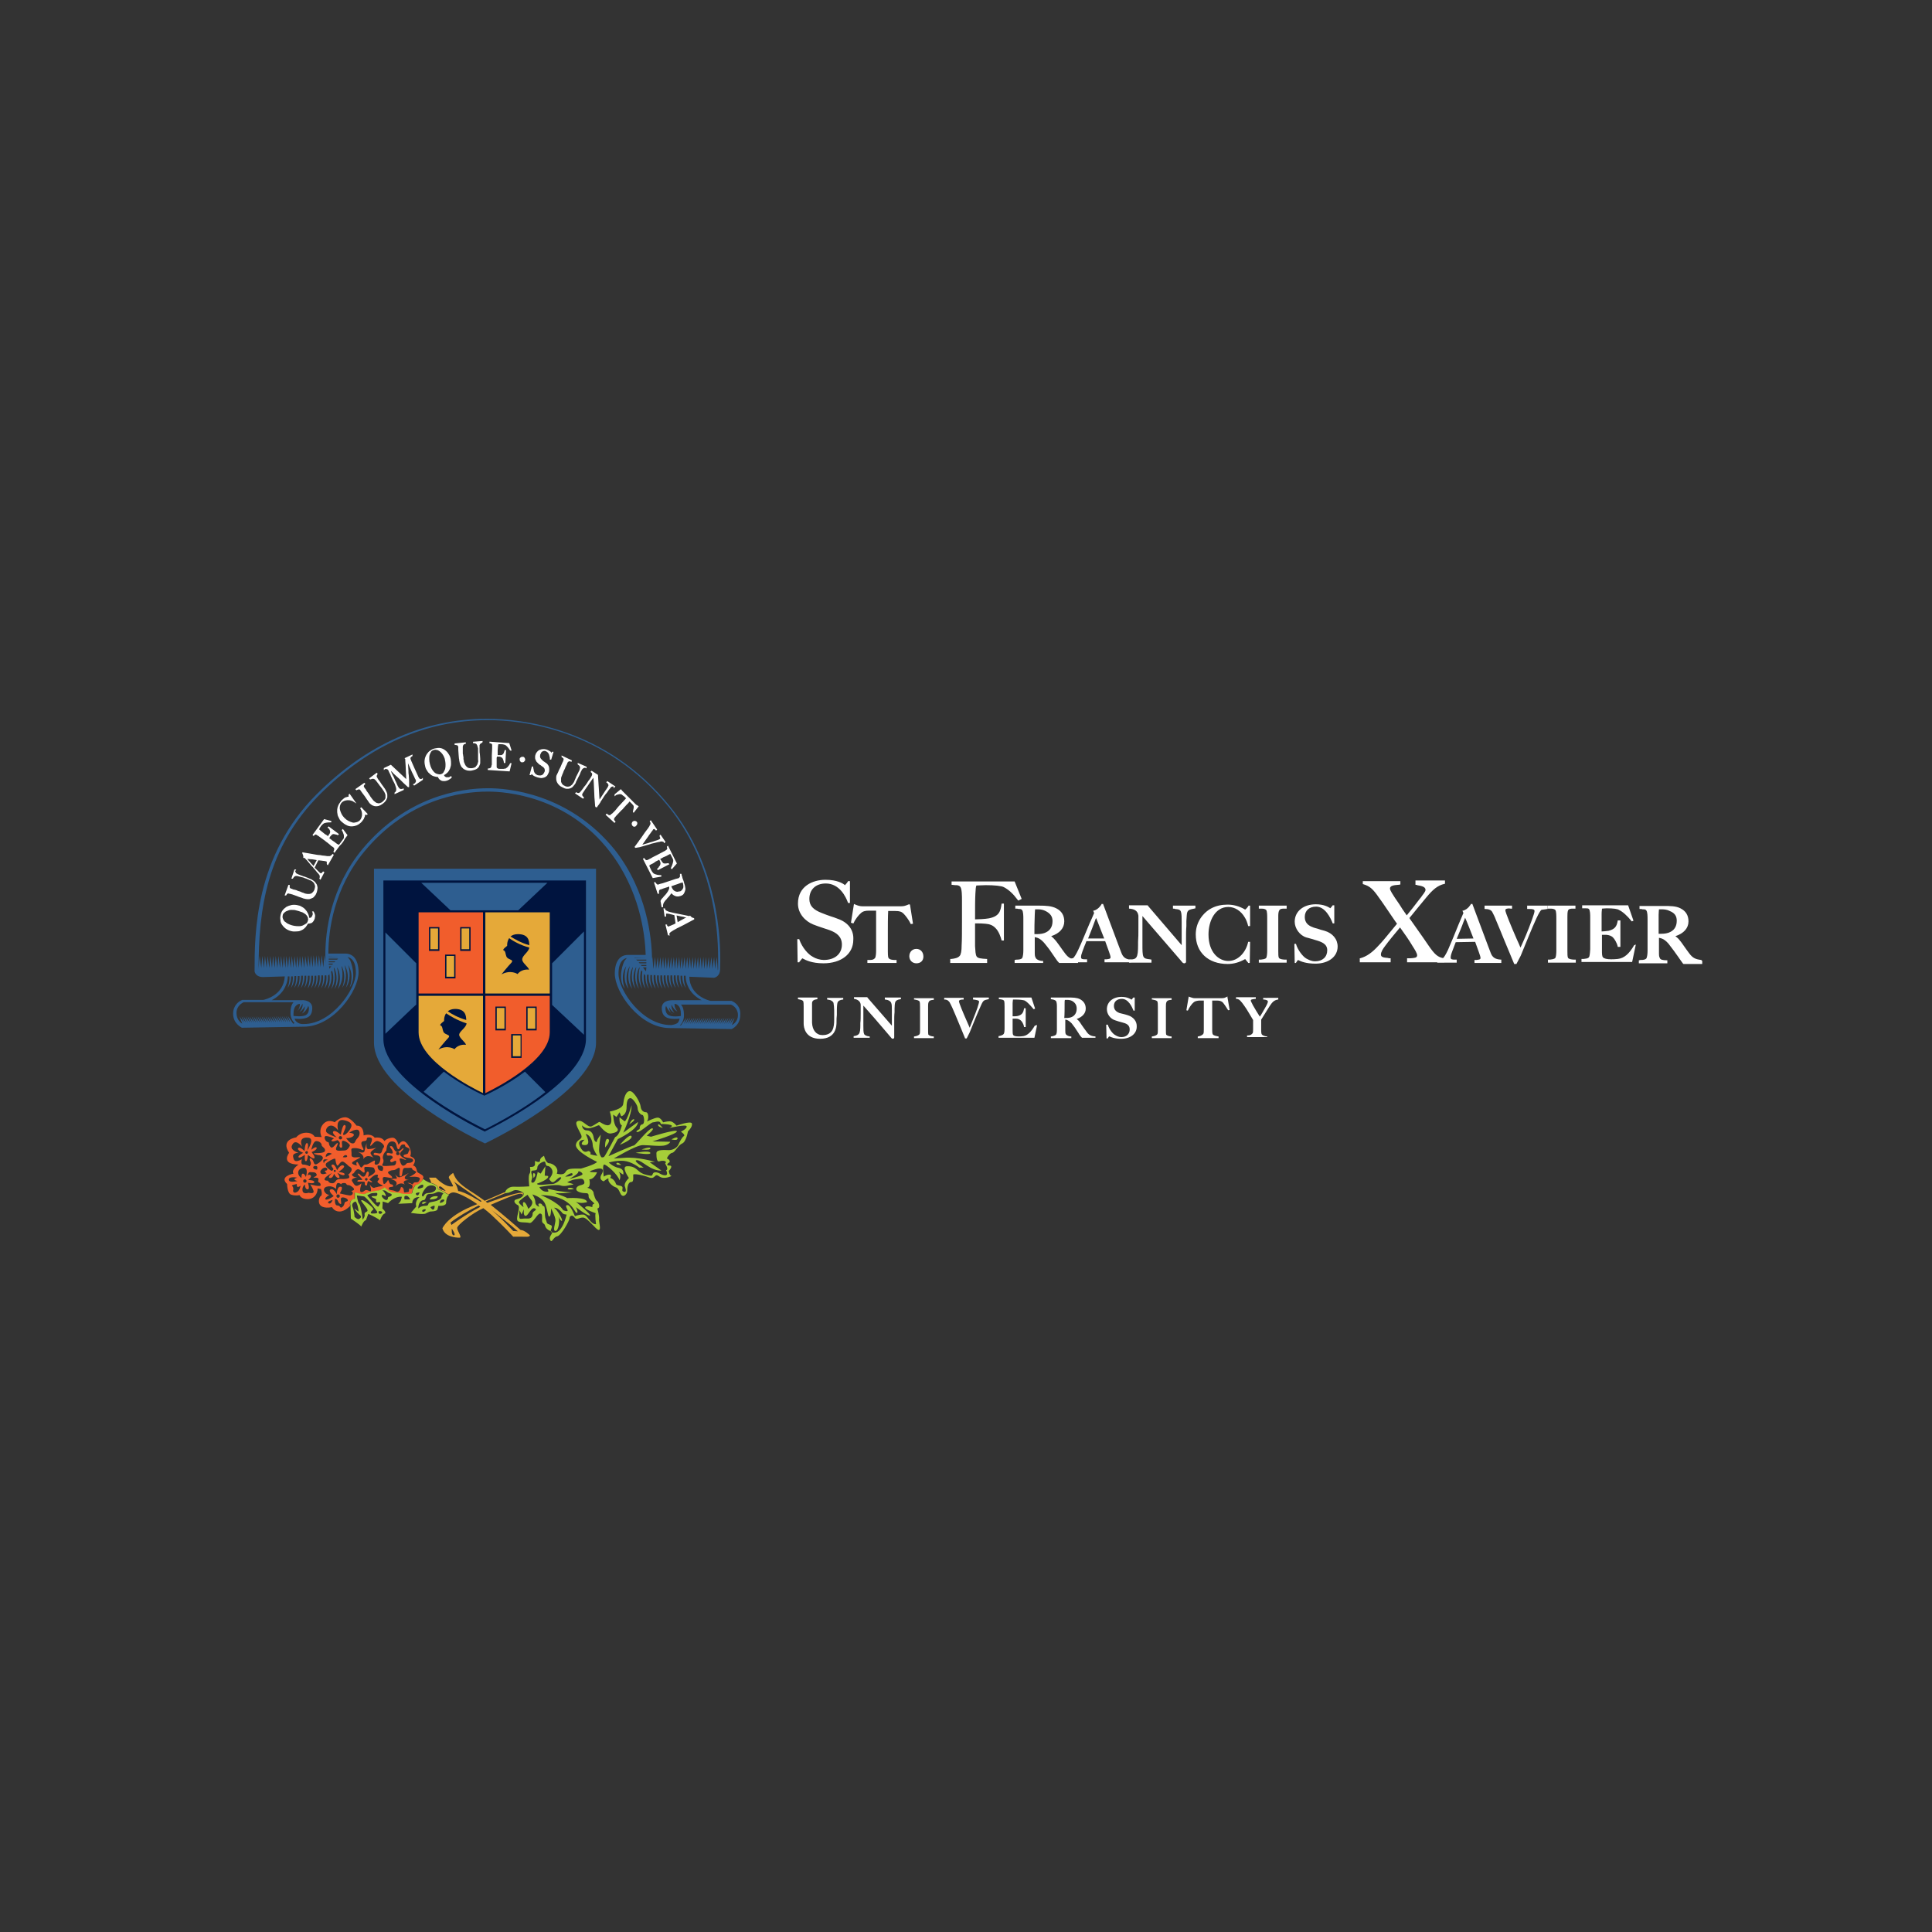 <?xml version="1.0" encoding="utf-8"?>
<!-- Generator: Adobe Illustrator 22.0.1, SVG Export Plug-In . SVG Version: 6.00 Build 0)  -->
<svg version="1.1" id="Layer_1" xmlns="http://www.w3.org/2000/svg" xmlns:xlink="http://www.w3.org/1999/xlink" x="0px" y="0px"
	 viewBox="0 0 576 576" style="enable-background:new 0 0 576 576;" xml:space="preserve">
<rect x="0" y="0" width="576" height="576" fill="#333333" stroke="none"/>
<style type="text/css">
	.st0{fill:#FFFFFF;}
	.st1{fill:#F15D2C;}
	.st2{fill:#E5A939;}
	.st3{fill:#A6CE39;}
	.st4{fill:#2E5E90;}
	.st5{fill:#00143F;}
	.st6{fill:none;stroke:#FFFFFF;stroke-width:0.344;stroke-miterlimit:10;}
</style>
<path class="st0" d="M273.2,282.9c-1.2,0-2.1,0.9-2.1,2.2c0,1.2,0.9,2.1,2.1,2.1c1.3,0,2.1-0.8,2.1-2
	C275.3,283.8,274.4,282.9,273.2,282.9"/>
<path class="st0" d="M249.7,273.9c-0.7-0.3-1.4-0.5-2-0.7c-0.9-0.3-1.7-0.6-2.7-1c-2.6-1-3.7-2.2-3.7-4.2c0-2.8,1.9-4.6,4.9-4.6
	c4.1,0,6,4,6.6,5.7l0,0.1h0.6v-6.5h-0.6l0,0.1c-0.3,0.5-0.8,1-0.9,1.1c0,0-0.1,0-0.1-0.1c-0.5-0.4-2.2-1.5-5.7-1.5
	c-3.8,0-8.2,1.9-8.2,7.1c0,3.1,2.3,5.3,4.5,6.2c1.1,0.4,1.8,0.7,2.5,0.9c0.7,0.2,1.4,0.5,2.4,0.8c1.9,0.7,3.7,1.8,3.7,4.3
	c0,2.8-2.1,4.6-5.4,4.6c-1.1,0-2.4-0.4-3.2-0.9c-1.4-0.7-3.2-2.7-4.1-5.2l0-0.1h-0.6l0.1,6.9h0.5l0-0.1c0.5-0.6,0.8-1,0.9-1.1
	c0,0,0.1,0.1,0.2,0.1c0.7,0.4,2.6,1.4,6.1,1.4c5.3,0,8.9-2.8,8.9-7C254.6,277.3,252.9,275,249.7,273.9"/>
<path class="st0" d="M271,269.6c-0.2,0.1-0.3,0.1-0.5,0.2c-0.5,0.2-1,0.4-1.9,0.4h-11.4c-0.8,0-1.4-0.2-1.9-0.4
	c-0.2-0.1-0.3-0.1-0.5-0.2l-0.2-0.1l-0.9,5.6l0.7,0.2l0.1-0.1c0.5-1.2,1.6-2.5,2.1-2.9c0.6-0.6,1.3-0.8,2.5-0.8l0.6,0
	c0.6,0,0.6,0,1.5,0c0,0.9,0,2,0,3.1c0,1.2,0,2.3,0,3.3c0,1.6,0,4.4,0,5.3l0,0.3c0,0.8-0.1,1.8-0.3,2.1c-0.5,0.6-1.1,0.6-1.7,0.6
	c-0.2,0-0.4,0-0.5,0l-0.1,0v0.9h8.7v-0.9l-0.1,0c-0.2,0-0.3,0-0.5,0c-0.6,0-1.5-0.1-1.8-0.6c-0.2-0.3-0.2-1.6-0.2-2v-5.7
	c0-1.9,0-4.7,0.1-6.3c1,0,1,0,1.5,0l0.6,0c1.3,0,1.9,0.2,2.5,0.8c0.5,0.5,1.6,1.9,2.1,3l0,0.1l0.7-0.1l-0.9-5.7L271,269.6z"/>
<path class="st0" d="M302.5,262.8h-18.8v1l0.1,0c0.4,0,0.7,0.1,1,0.1c0.6,0,1.1,0,1.5,0.5c0.5,0.6,0.5,2.8,0.5,4v6.5
	c0,2.3,0,5.6-0.1,6.9c0,1.7-0.2,2.8-0.6,3.2c-0.5,0.6-1.5,0.8-2.5,0.9l-0.3,0v1.2h11v-1.2l-0.1,0c-1.8-0.1-2.6-0.2-3-0.7
	c-0.4-0.6-0.4-1.7-0.5-3.1c0-1.4,0-4,0-6.8c0.2,0,0.5,0,0.7,0c0.8,0,1.3,0,2.4,0.1c1.2,0.1,2.1,0.4,2.9,1.2c1.1,1,1.7,2.9,1.9,3.7
	l0,0.1h0.7v-11h-0.7l0,0.1c-0.3,2.2-0.7,3.7-3.8,4.3c-1.1,0.2-3.3,0.3-4.1,0.3l0-0.1c0-3.2,0-5.8,0.1-7.6c0.1-1.5,0.1-1.9,0.3-2.4
	c0.6,0,1.9-0.1,2.8-0.1c2.5,0,4.7,0.2,5.4,0.6c1.5,0.8,2.7,1.9,4.2,3.9l0.1,0.1l1-0.5L302.5,262.8z"/>
<path class="st0" d="M321.1,286.2c-1.6-0.2-2.5-0.5-3.6-2c-0.5-0.7-1.2-1.6-1.8-2.5c-0.3-0.4-0.6-0.8-0.9-1.2
	c-0.5-0.6-1-1.1-1.4-1.4c2.5-0.8,3.9-2.4,3.9-4.4c0-1.8-0.8-3.1-2.4-3.9c-1.4-0.7-3-0.8-5.2-0.8c-1.2,0-3.7,0-5.4,0
	c-0.8,0-1.4,0-1.5,0h-0.1v0.9l0.1,0c0.3,0,0.6,0,0.8,0.1c0.5,0,0.9,0,1.1,0.3c0.4,0.4,0.4,1.9,0.4,2.7v4.5c0,1,0,2.2,0,3.1
	c0,0.7,0,1.3,0,1.7c0,0.9-0.1,2-0.4,2.4c-0.3,0.3-0.9,0.4-1.5,0.4c-0.2,0-0.4,0-0.6,0.1l-0.1,0v0.9h8.5v-0.6l-0.1,0
	c-1.2,0-2-0.6-2.1-0.9c-0.3-0.5-0.3-0.9-0.3-1.9v-4.3c0.2,0,0.4,0.1,0.8,0.2c0.6,0.2,1.3,0.7,2,1.5c1.4,1.7,1.9,2.4,3.1,4.2l0.2,0.3
	c0.7,1,0.7,1,1,1.3l0.2,0.2h5.6v-0.9L321.1,286.2z M308.5,272.7c0-0.8,0.1-1.3,0.1-1.6c0.2,0,0.4,0,0.9,0c0.9,0,1.6,0.2,2.2,0.5l0,0
	c1.4,0.7,2.1,1.6,2.1,3c0,1.8-0.8,3-2.5,3.6c-0.9,0.3-1.8,0.3-2.9,0.3C308.4,277.3,308.4,274.7,308.5,272.7"/>
<path class="st0" d="M337.1,286.1c-1.5-0.1-2.3-0.7-2.8-2.1l-0.8-2.1c-1.1-2.9-2.7-7.2-4.6-12.3l0-0.1h-0.5l0,0.1
	c0,0-0.8,1.5-2.3,1.9l-0.2,0l0.3,0.7c-0.4,1-0.9,2.1-1.4,3.2c-1.2,2.8-2.3,5.6-3.3,7.7c-0.7,1.5-1.2,2.2-1.5,2.5
	c-0.1,0.1-0.7,0.2-1.6,0.3l-0.1,0v1h5.8v-0.9l-0.1,0c-0.2,0-0.3,0-0.5,0c-0.8,0-1.2-0.1-1.2-0.6c0-0.5,0.1-0.9,0.4-1.7
	c0.2-0.5,0.4-1.1,0.6-1.6c0.2-0.5,0.4-0.9,0.6-1.5h5.6c0.8,2.3,1.6,4.2,1.6,4.8c0,0.5-0.5,0.5-1.2,0.6c-0.2,0-0.4,0-0.5,0l-0.1,0
	v0.9h8v-1L337.1,286.1z M329.2,279.8h-4.8c0.9-2.2,1.5-3.8,1.9-4.9c0.2-0.5,0.3-0.9,0.5-1.2C327.3,275,328.1,277,329.2,279.8"/>
<path class="st0" d="M349.7,270v0.9l0.1,0c0.2,0,0.4,0,0.5,0.1c1.1,0.1,1.6,0.2,1.8,0.9c0.2,0.6,0.2,1.8,0.2,3.1c0,2.4,0,3.2,0,4
	c0,0.7,0,1.3,0,2.8L342.2,270l0-0.1h-5.6v1l0.1,0c1.3,0.1,2.5,0.5,2.7,2.1c0,0.9,0,1.9,0,3.7c0,1.6,0,2.9-0.1,4.1c0,0.3,0,0.7,0,1
	c0,1.8-0.1,3-0.5,3.6c-0.4,0.6-1.1,0.6-1.8,0.7c-0.1,0-0.2,0-0.3,0l-0.1,0v0.9h6.7v-0.9l-0.5-0.1c-1-0.1-1.6-0.2-1.9-0.8
	c-0.3-0.6-0.3-2-0.3-3.5v-8.6c3.9,4.5,6.4,7.4,11.3,13.1l0.5,0.6c0.2,0.3,0.5,0.4,0.7,0.4c0.2,0,0.5-0.2,0.5-0.4v-6.4
	c0-1.7,0-3.1,0.1-4.3l0-1.5c0.1-1.2,0.1-2.3,0.3-2.7l0,0c0.3-0.7,1-0.8,2-1l0.4-0.1V270H349.7z"/>
<path class="st0" d="M372.1,280.9c-0.6,2.8-2.8,5.6-5.9,5.6c-2.8,0-5.9-2.5-5.9-7.9c0-4.1,2-8.2,5.9-8.2c2,0,3.8,1.2,4.9,3.1
	c0.4,0.6,0.8,1.6,1,2.5l0,0.1h0.6V270h-0.5l0,0.1c-0.3,0.5-0.8,1-1,1.1c0,0-0.1,0-0.1-0.1c-1.6-0.9-3.3-1.4-5.1-1.4
	c-3.6,0-6.3,1.4-8.1,4.1c-0.9,1.4-1.4,3-1.4,4.8c0,5.3,3.7,8.8,9.5,8.8c1.8,0,3.5-0.5,5.1-1.4c0,0,0.1,0,0.1-0.1
	c0.1,0.1,0.5,0.6,0.9,1.1l0,0.1h0.5l0.1-6.3h-0.6L372.1,280.9z"/>
<path class="st0" d="M375.3,270.9l0.1,0c0.2,0,0.4,0,0.7,0c0.6,0,1.1,0.1,1.4,0.4c0.3,0.4,0.3,1.6,0.3,2.6v4.5c0,1.7,0,3.9,0,4.8
	l0,0.3c0,0.8-0.1,1.8-0.3,2.1c-0.4,0.4-1,0.4-1.6,0.5c-0.2,0-0.3,0-0.5,0l-0.1,0v0.9h8.3v-0.9l-0.4,0c-0.6,0-1.6-0.1-1.9-0.5
	c-0.2-0.3-0.2-1.2-0.2-2.1v-5.2c0-1.9,0-3.2,0-4.8v-0.2c0-0.6,0-1.4,0.3-1.9c0.3-0.5,0.9-0.5,1.5-0.5c0.2,0,0.4,0,0.6,0l0.1,0V270
	h-8.3V270.9z"/>
<path class="st0" d="M394.9,277.5c-0.8-0.2-1.5-0.4-2-0.6c-0.7-0.2-1.2-0.3-1.6-0.5c-1.1-0.4-2.3-1.2-2.3-3c0-1.9,1.3-3.1,3.4-3.1
	c2.7,0,4.3,3.4,4.9,4.9l0,0.1h0.5v-5.4h-0.5l-0.1,0.2c-0.2,0.2-0.5,0.6-0.6,0.7c0,0-0.1-0.1-0.1-0.1c-0.5-0.3-1.8-1.1-4.2-1.1
	c-3.7,0-6.3,2.1-6.3,5.2c0,2,1.5,4.1,3.5,4.7l0.4,0.1c0.8,0.2,1.4,0.4,2.4,0.7c1.7,0.5,3.4,1.1,3.4,3c0,2-1.4,3.3-3.6,3.3
	c-1.1,0-1.8-0.4-2.6-0.8c-1.1-0.6-2.6-2.6-3.1-4.3l0-0.1h-0.5l0.1,5.6l0,0.1h0.4l0-0.1c0.4-0.6,0.5-0.7,0.6-0.8c0,0,0.1,0.1,0.2,0.1
	c0.6,0.3,2.1,1,5,1c3.9,0,6.6-2.1,6.6-5.1C398.8,280,397.3,278.2,394.9,277.5"/>
<path class="st0" d="M422,262.8v1l0.1,0c0.1,0,0.3,0,0.4,0.1c1.1,0.2,2.5,0.4,2.5,1.4c0,0.5-0.7,1.3-1.2,2c-0.1,0.2-0.2,0.3-0.3,0.4
	c-0.2,0.3-0.5,0.6-0.7,0.9c-1,1.3-2.3,3-3.4,4.3c-1-1.4-1.6-2.3-2.2-3.3c-0.4-0.6-0.8-1.2-1.3-1.9c-0.5-0.8-1.5-2.2-1.5-2.8
	c0-0.9,1.3-1,2.4-1.1c0.2,0,0.4,0,0.6-0.1l0.1,0v-1h-11.2v0.9l0.1,0c2,0.6,2.9,1.4,4.7,4c0.9,1.2,2.5,3.6,3.8,5.5
	c0.7,1.1,1.4,2,1.6,2.3c-0.4,0.5-0.9,1.1-1.4,1.7c-1.4,1.7-3.1,3.8-4.1,4.8c-1.9,2.1-3.6,3.3-5.5,3.8l-0.1,0v1.2h9.2v-1.2l-0.1,0
	c-0.2,0-0.5,0-0.7-0.1c-1.2-0.1-2.1-0.2-2.1-1c0-0.8,0.6-1.7,1.2-2.5c1-1.4,3-3.8,4.5-5.6c1.5,2.1,2.7,3.8,3.7,5.5
	c0.7,1.1,1.4,2.2,1.4,2.8c0,0.8-0.8,0.8-2,0.9c-0.3,0-0.6,0-0.9,0l-0.1,0v1.2h11.1v-1.2l-0.1,0c-1.9-0.3-2.8-1.2-4.6-3.8
	c-0.6-0.9-2.4-3.5-3.9-5.6c-0.8-1.2-1.6-2.2-1.8-2.6c1.3-1.6,3.4-4.2,5-6.1c1.9-2.3,3.3-3.6,5.5-4.1l0.1,0v-1H422z"/>
<path class="st0" d="M444.4,284l-0.8-2.1c-1.1-2.9-2.7-7.2-4.6-12.3l0-0.1h-0.5l0,0.1c0,0-0.8,1.5-2.3,1.9l-0.2,0l0.3,0.7
	c-0.4,1-0.9,2.1-1.4,3.3c-1.1,2.8-2.3,5.6-3.2,7.7c-0.7,1.5-1.2,2.2-1.5,2.5c-0.1,0.1-0.7,0.2-1.6,0.3l-0.1,0v1h5.8v-0.9l-0.1,0
	c-0.2,0-0.3,0-0.5,0c-0.8,0-1.2-0.1-1.2-0.6c0-0.4,0.1-0.9,0.4-1.7c0.4-1,0.7-1.8,1.1-2.9l5.8-0.1c0.8,2.3,1.6,4.2,1.6,4.8
	c0,0.5-0.5,0.5-1.2,0.6c-0.2,0-0.4,0-0.5,0l-0.1,0v0.9h8v-1l-0.1,0C445.7,286,444.9,285.4,444.4,284 M439.3,279.8l-5,0.1
	c0.9-2.2,1.6-3.8,2-5c0.2-0.5,0.4-0.9,0.5-1.3C437.4,274.9,438.2,277,439.3,279.8"/>
<path class="st0" d="M455.3,270v1l0.1,0c0.2,0,0.4,0,0.6,0c0.9,0,1.5,0.1,1.5,0.6c0,0.4-0.3,1.3-0.8,2.7c-1.1,3.1-2.5,6.3-3.2,7.8
	c-0.1,0.1-0.1,0.3-0.2,0.4c-0.3-0.8-0.7-1.6-1.1-2.5c-1.7-3.9-3.4-8-3.4-8.6c0-0.1,0-0.2,0.1-0.3c0.3-0.3,1.1-0.3,1.5-0.2
	c0.1,0,0.2,0,0.3,0l0.1,0V270h-8.2v1l0.1,0c1.1,0,1.9,0.3,2.2,0.9c0.3,0.6,0.7,1.3,1.1,2.4c0.8,1.9,1.6,3.8,2.4,5.8
	c0.9,2.2,1.9,4.6,3,7.2l0,0.1h0.7l1.3-2.5c1.5-3.6,3.3-8.2,4.7-11.2c0.8-1.7,1.2-2.2,1.4-2.4c0.1-0.1,0.7-0.1,1.2-0.2
	c0.2,0,0.4-0.1,0.6-0.1l0.1,0V270H455.3z"/>
<path class="st0" d="M461.5,270.9l0.1,0c0.2,0,0.4,0,0.7,0c0.6,0,1.1,0.1,1.4,0.4c0.3,0.4,0.3,1.6,0.3,2.6v4.5c0,1.7,0,3.9,0,4.8
	l0,0.3c0,0.8-0.1,1.8-0.3,2.1c-0.4,0.4-1,0.4-1.6,0.5c-0.2,0-0.3,0-0.5,0l-0.1,0v0.9h8.3v-0.9l-0.4,0c-0.6,0-1.6-0.1-1.9-0.5
	c-0.2-0.3-0.2-1.2-0.2-2.1v-5.2c0-1.9,0-3.2,0-4.8v-0.2c0-0.6,0-1.4,0.2-1.9c0.3-0.5,0.9-0.5,1.5-0.5c0.2,0,0.4,0,0.6,0l0.1,0V270
	h-8.3V270.9z"/>
<path class="st0" d="M487.2,281.8c-1.5,2.6-3,3.9-4.9,4.1c-0.9,0.1-1.5,0.1-2,0.1c-1.2,0-2.1-0.2-2.4-0.6c-0.3-0.3-0.3-1.2-0.3-2
	l0-0.3c0-0.6,0-1.3,0-2.3c0-0.6,0-1.3,0-2.1c0.7,0,0.9,0,1.3,0c0.9,0.1,1.5,0.3,2,0.8c0.5,0.5,1.2,1.7,1.4,2.7l0,0.1h0.8v-7.9h-0.8
	l0,0.1c-0.3,1.7-0.8,2.5-2.7,3c-0.6,0.1-1.7,0.2-2.1,0.2c0-0.2,0-0.4,0-0.7c0-1.1,0-2.8,0-4.5c0-0.9,0.1-1.1,0.1-1.4
	c0-0.1,0-0.1,0-0.2c0.3,0,0.8-0.1,1.4-0.1c2.1,0,3.3,0.2,3.7,0.5c1.1,0.5,2.5,1.8,3.7,3.3l0.1,0.1l0.5-0.2l-1.6-4.6h-13.7v0.9l0.1,0
	c0.3,0,0.6,0,0.9,0c0.5,0,0.8,0,1,0.2c0.4,0.4,0.4,1.7,0.4,2.7v4.5c0,1.7,0,3.9,0,4.8c-0.1,1.6-0.2,2.2-0.4,2.4
	c-0.3,0.4-0.9,0.4-1.6,0.5c-0.2,0-0.3,0-0.5,0l-0.1,0v0.9h15.1l1.1-5.2L487.2,281.8L487.2,281.8z"/>
<path class="st0" d="M507.2,286.2c-1.6-0.2-2.5-0.5-3.6-2c-0.5-0.7-1.2-1.6-1.8-2.5c-0.3-0.4-0.6-0.9-0.9-1.2
	c-0.4-0.6-1-1.1-1.4-1.4c2.5-0.8,3.9-2.4,3.9-4.4c0-1.8-0.8-3.1-2.4-3.9c-1.4-0.7-3-0.7-5.2-0.7c-1.2,0-3.7,0-5.4,0
	c-0.8,0-1.4,0-1.5,0h-0.1v0.9l0.1,0c0.3,0,0.6,0,0.8,0.1c0.5,0,0.9,0,1.1,0.3c0.4,0.4,0.4,1.9,0.4,2.7v4.5c0,1,0,2.2,0,3.1
	c0,0.7,0,1.3,0,1.7c0,0.9-0.1,2-0.4,2.4c-0.3,0.3-0.9,0.4-1.5,0.4c-0.2,0-0.4,0-0.6,0.1l-0.1,0v0.9h8.5v-0.9l-0.1,0
	c-1.2,0-2-0.2-2.1-0.6c-0.3-0.5-0.3-0.8-0.3-1.8v-4.3c0.2,0,0.4,0.1,0.8,0.2c0.6,0.2,1.3,0.7,2,1.5c1.4,1.8,1.9,2.5,3.1,4.2l0.2,0.3
	c0.7,1,0.7,1,1,1.4l0.2,0.2h5.6v-0.9L507.2,286.2z M499.9,274.5c0,1.8-0.8,3-2.5,3.6c-0.9,0.3-1.8,0.3-2.9,0.3c0-0.3,0-0.6,0-1
	c0-1.3,0-3.1,0-4.7c0-0.8,0.1-1.3,0.1-1.6c0.2,0,0.4,0,0.9,0c0.6,0,1.6,0.1,2.3,0.5l0,0C499.3,272.2,499.9,273.1,499.9,274.5"/>
<path class="st0" d="M246.6,298l0.1,0c1,0.1,1.6,0.5,1.8,1c0.1,0.5,0.2,1.5,0.2,2.3v2.6c0,2.4-0.3,4.7-3.5,4.7c-1.8,0-3-1.4-3.1-3.7
	c0-1.1,0-1.7,0-3.2c0-0.7,0-1.7,0-2.6c0-0.9,0.8-1.1,1.5-1.2l0.1,0v-0.5h-5.8v0.5l0.1,0c0.5,0.1,1.1,0.2,1.4,0.5
	c0.2,0.2,0.2,1.1,0.2,1.8v5c0,1,0.4,4.5,4.9,4.5c4.8,0,4.9-3.8,4.9-5l0-0.1c0-0.6,0-1.3,0.1-2c0-0.5,0-1,0-1.3
	c0-1.2,0.1-2.1,0.2-2.4h0c0.2-0.5,0.7-0.8,1.6-0.9l0.1,0v-0.5h-4.8V298z"/>
<path class="st0" d="M263.8,298l0.1,0c1,0.1,1.6,0.5,1.8,1c0.2,0.4,0.2,1.3,0.2,2.1v4.7l-7.3-8.4l0-0.1h-4v0.5l0.1,0
	c0.6,0.1,1.8,0.5,1.9,1.7c0,0.6,0,1.3,0,2.6c0,1.1,0,2.1-0.1,2.9l0,0.7c0,1.2-0.1,2.1-0.4,2.5c-0.2,0.3-0.7,0.6-1.5,0.7l-0.1,0v0.5
	h4.8V309l-0.1,0c-0.9-0.1-1.5-0.4-1.6-0.8c-0.2-0.4-0.2-1.4-0.2-2.4v-6c2.5,2.8,4.3,4.9,7.2,8.3l1.1,1.3c0.1,0.2,0.4,0.3,0.5,0.3
	c0.2,0,0.4-0.2,0.4-0.4v-4.5c0-1.1,0-2.2,0.1-3l0-1.1c0-0.8,0.1-1.6,0.2-1.9h0c0.2-0.5,0.7-0.8,1.6-0.9l0.1,0v-0.5h-4.8V298z"/>
<path class="st0" d="M272.6,298l0.1,0c0.5,0.1,1.1,0.2,1.4,0.5c0.2,0.2,0.2,1.1,0.2,1.8v3.2c0,1.2,0,2.7,0,3.3l0,0.2
	c0,0.6,0,1.2-0.2,1.4c-0.3,0.3-0.8,0.5-1.5,0.6l-0.1,0v0.5h5.9V309l-0.1,0c-0.5,0-1.2-0.2-1.5-0.5c-0.1-0.2-0.1-0.9-0.1-1.4v-3.7
	c0-1.4,0-2.2,0-3.3l0-0.1c0-0.4,0-1,0.2-1.3c0.2-0.5,1-0.6,1.4-0.6l0.1,0v-0.5h-5.9V298z"/>
<path class="st0" d="M290.2,298l0.1,0c0.6,0.1,1.6,0.2,1.6,0.6c0,0.3-0.2,0.9-0.5,1.9c-0.8,2.3-1.9,4.8-2.3,5.9
	c-0.2-0.5-0.5-1.1-0.7-1.6c-1.2-2.7-2.5-5.8-2.5-6.3c0-0.3,0.4-0.5,1.2-0.5l0.2,0v-0.5h-5.8v0.5l0.1,0c1,0,1.3,0.6,1.5,0.8
	c0.2,0.4,0.5,0.9,0.8,1.6c0.6,1.3,1.1,2.6,1.7,4c0.7,1.6,1.3,3.2,2.1,5.1l0,0.1h0.5l0.9-1.8c1-2.5,2.3-5.7,3.3-7.9
	c0.5-1.2,0.8-1.5,1-1.6c0.1-0.1,0.7-0.3,1.3-0.4l0.1,0v-0.5h-4.7V298z"/>
<path class="st0" d="M308.5,305.8c-1.1,1.9-2.2,2.9-3.4,3.1c-0.6,0.1-1,0.1-1.4,0.1c-0.8,0-1.4-0.1-1.6-0.4
	c-0.2-0.2-0.2-0.8-0.2-1.4l0-0.2c0-0.9,0-2,0-3.3c0.4,0,0.7,0,1,0c0.6,0,1,0.2,1.4,0.5c0.4,0.3,0.9,1.2,1,1.9l0,0.1h0.5v-5.6h-0.5
	l0,0.1c-0.2,1.2-0.6,1.9-1.9,2.2c-0.4,0.1-1.2,0.1-1.5,0.1c0-1.6,0-2.9,0-3.9c0-0.6,0.1-0.8,0.1-1c0,0,0-0.1,0-0.1
	c0.2,0,0.5,0,0.9,0c1.4,0,2.3,0.2,2.6,0.3c0.6,0.3,1.5,1.2,2.6,2.5l0.1,0.1l0.4-0.2l-1.1-3.3h-9.7v0.5l0.3,0
	c0.5,0.1,0.9,0.1,1.2,0.4c0.2,0.2,0.2,1.2,0.2,1.9v3.2c0,1.2,0,2.7,0,3.3c0,1.2-0.2,1.5-0.3,1.6c-0.2,0.3-0.9,0.5-1.4,0.6l-0.1,0
	v0.5h10.7l0.8-3.8L308.5,305.8L308.5,305.8z"/>
<path class="st0" d="M323.8,307.4c-0.4-0.5-0.8-1.1-1.3-1.8c-0.2-0.3-0.4-0.6-0.6-0.9c-0.3-0.4-0.6-0.7-0.9-0.9
	c1.7-0.6,2.7-1.7,2.7-3.1c0-1.3-0.6-2.2-1.7-2.8c-1-0.5-2.1-0.5-3.7-0.5c-0.8,0-2.6,0-3.8,0c-0.5,0-1,0-1,0h-0.2v0.5l0.1,0
	c0.6,0.1,1.1,0.2,1.4,0.5c0.3,0.3,0.3,1.4,0.3,1.8v3.2c0,0.7,0,1.5,0,2.2c0,0.5,0,0.9,0,1.2c0,0.6,0,1.4-0.3,1.7
	c-0.2,0.2-0.7,0.4-1.4,0.5l-0.1,0v0.5h6.1V309l-0.1,0c-0.8,0-1.3-0.4-1.5-0.6c-0.2-0.3-0.2-0.7-0.2-1.4v-3c0.1,0,0.3,0,0.5,0.1
	c0.4,0.1,0.9,0.5,1.4,1c0.8,1,1.2,1.6,1.7,2.4c0.1,0.2,0.3,0.4,0.4,0.6l0.1,0.2c0.5,0.7,0.5,0.7,0.7,0.9l0.2,0.2h4V309l-0.1,0
	C325.2,308.9,324.5,308.5,323.8,307.4 M317.4,299.2c0-0.6,0-0.9,0.1-1.1c0.1,0,0.3,0,0.6,0c0.6,0,1.1,0.1,1.5,0.3l0,0
	c0.9,0.5,1.4,1.2,1.4,2.3c0,1.3-0.6,2.2-1.7,2.6c-0.6,0.2-1.3,0.2-2,0.2C317.4,302.6,317.4,300.6,317.4,299.2"/>
<path class="st0" d="M336.3,302.7c-0.6-0.2-1-0.3-1.4-0.4c-0.5-0.1-0.8-0.2-1.2-0.3c-0.7-0.3-1.6-0.8-1.6-2.1c0-1.3,0.9-2.1,2.4-2.1
	c1.9,0,3,2.4,3.4,3.4l0,0.1h0.4v-3.9h-0.4l-0.1,0.1c-0.1,0.1-0.3,0.4-0.4,0.5c0,0,0,0-0.1,0c-0.3-0.2-1.3-0.8-2.9-0.8
	c-2.6,0-4.4,1.5-4.4,3.7c0,1.5,1.1,2.9,2.5,3.3l0.3,0.1c0.5,0.2,1,0.3,1.7,0.5c1.2,0.3,2.3,0.7,2.3,2.1c0,1.4-1,2.3-2.5,2.3
	c-0.7,0-1.3-0.3-1.8-0.6c-0.8-0.4-1.8-1.8-2.2-3l0-0.1h-0.5l0.1,4.1h0.4l0-0.1c0.2-0.3,0.3-0.5,0.4-0.5c0,0,0.1,0,0.1,0
	c0.4,0.2,1.5,0.7,3.5,0.7c2.7,0,4.6-1.5,4.6-3.6C339,304.5,337.9,303.2,336.3,302.7"/>
<path class="st0" d="M343.5,298l0.1,0c0.5,0.1,1.1,0.2,1.4,0.5c0.2,0.2,0.2,1.1,0.2,1.8v3.2c0,1.2,0,2.7,0,3.3l0,0.2
	c0,0.6,0,1.2-0.2,1.4c-0.3,0.3-0.8,0.5-1.5,0.6l-0.1,0v0.5h5.9V309l-0.1,0c-0.5,0-1.2-0.2-1.5-0.5c-0.1-0.2-0.1-0.9-0.1-1.4v-3.7
	c0-1.4,0-2.2,0-3.3v-0.1c0-0.4,0-1,0.2-1.3c0.2-0.5,1-0.6,1.4-0.6l0.1,0v-0.5h-5.9V298z"/>
<path class="st0" d="M365.8,297.2c-0.1,0-0.2,0.1-0.3,0.1c-0.3,0.2-0.7,0.3-1.3,0.3h-8c-0.6,0-0.9-0.2-1.3-0.3
	c-0.1,0-0.2-0.1-0.3-0.1l-0.2-0.1l-0.7,4.1l0.4,0.1l0.1-0.1c0.3-0.8,1.2-2,1.6-2.3c0.4-0.4,0.9-0.5,1.7-0.6l0.4,0c0.4,0,0.4,0,1,0
	c0,0.6,0,1.5,0,2.3c0,0.9,0,1.8,0,2.4c0,1.2,0,3.1,0,3.7l0,0.2c0,0.6,0,1.2-0.2,1.4c-0.5,0.5-1,0.6-1.5,0.7l-0.1,0v0.5h6.2V309
	l-0.1,0c-0.4-0.1-1.3-0.2-1.6-0.6c-0.2-0.2-0.2-1.1-0.2-1.4v-4c0-1.2,0-3.5,0-4.7c0.6,0,0.7,0,1,0l0.4,0c0.9,0,1.3,0.2,1.7,0.5
	c0.3,0.3,1.2,1.6,1.6,2.3l0.1,0.1l0.4-0.1l-0.7-4.1L365.8,297.2z"/>
<path class="st0" d="M376.6,297.5v0.5l0.3,0c0.6,0.1,1.1,0.2,1.1,0.6c0,0.4-0.4,1.1-0.5,1.3c-0.8,1.4-1.5,2.7-1.9,3.2
	c-0.7-1.1-1.5-2.4-2-3.3c-0.1-0.1-0.1-0.2-0.2-0.4c-0.2-0.4-0.5-0.9-0.5-1.1c0-0.4,0.7-0.4,1.3-0.5l0.2,0v-0.5h-5.9v0.5l0.1,0
	c0.9,0,1.4,0.7,2.4,2.1c0.7,0.9,2.2,3.6,2.6,4.2c0,0.7,0,1.2,0,1.6c0,0.3,0,0.6,0,0.8l0,0.2c0,0.5,0,1.3-0.2,1.4
	c-0.4,0.5-0.9,0.6-1.4,0.6l-0.2,0v0.5h6V309l-0.1,0c-0.3,0-1.2-0.2-1.5-0.6c-0.2-0.2-0.2-1.1-0.2-1.4v-3c1-1.6,2.2-3.5,2.5-4
	c0.8-1.2,1.3-1.8,2.5-2l0.1,0v-0.5H376.6z"/>
<path class="st1" d="M121.9,349.7c0,0-2.2,1.3-2.9,1.3c-0.5,0-1.2-0.8-1.4-1.2c0.3,0.5,1,1.6,0.6,1.6c-0.6,0-1.9,0.1-1.9,0.1
	s3.2,0.5,1.4,2.3c0,0,1.5-1.7,3-0.6c0,0-1.3-1.3,1.2-1.4C120.8,351.7,119.8,351.3,121.9,349.7"/>
<path class="st1" d="M124.3,349.1c0,0-0.2-1.6-1.2-1.6c0,0,0.6-0.7,0.6-1.5c0-0.8-1.4-1.3-1.4-1.3s0.8-1.5-0.9-3.7
	c-1.3-1.6-2.1-0.3-2.6,0.3c0,0-0.5-2.3-2-2.1c-1.6,0.2-2.2,1-2.2,1s-0.6-1.4-2.9-1c0,0-0.8-1.4-3.3-0.7c0,0,0.2-3-2.1-2.9
	c0,0-1.8-2.5-3.4-2.5c-1.7,0-3.1,1.5-3.1,1.5s-2-1.2-3.5,0.6c-1.5,1.8-0.4,3.8-0.4,3.8l-2.1-0.1c0,0-0.5-1.2-2.5-1.2
	c-2,0-3,1.4-3,1.4s-4.8,0.6-2.1,4.6c0,0-2.7,3.4,2.8,3.5c0,0-2.3,1.5-1.5,2.7c0,0-4.4,0.8-1.9,3.1c0,0,0,2.9,1.3,3.2
	c1.3,0.4,2.4,0.1,2.4,0.1s0.4,1.2,2.4,1.2c2,0,3-1.6,3-3.2l1,0.2c0,0,0.6,1.8-0.1,2.1c-0.6,0.4-1.7,4.2,3.4,3.3c0,0,0.6,1.3,2.2,1.3
	c1.7,0,3.2-1.7,3.2-1.7s-0.6-1.7,1.3-2v-1.9c0,0,2.7,0.8,3.1,0.4c0.4-0.4,3.6-1,4-1c0.4,0,1.8-0.9,1.8-0.9s1.2,1.5,2.7,1.5
	c1.4,0,2.7,0.4,2.7,0.4s2.8,0.3,2.8-0.3c0-0.6,0.7-2.4,1.3-2.4c0.4,0,1.6-0.7,1.9-1.7C127,350.1,124.3,350,124.3,349.1 M115.2,343
	c0,0,0-2.7,1.7-2.7c1.7,0,1.1,2,1.8,2.3c0.6,0.3,0.4-1.5,1.6-1.4c1.1,0.1-0.2,0.4,1.1,0.9s0.4,1,0.3,1.6c-0.1,0.6-1.4,0.3-1.4,0.9
	s1.9,0.5,2.6,0.9c0.7,0.5,0,1.2-1,1.2c-1,0-0.6,0.5-1.5,0.8c-0.9,0.4-1.3-2-1.3-2c0.5-0.4,1.3,0.3,1.9,0.3c0.6,0-1.4-0.7-1.7-1.5
	s1.1-1.5,1-1.9c-0.1-0.5-0.9,1-1.9,1s-1-1.8-1.9-1.7c-0.8,0.1,0.6,0.9,0.6,1.9c0,0.9-1.8-0.5-1.8,0.5c0,0.9,1.2,0,1.7,0.7
	c0.5,0.7-1,0.7-0.6,1.5c0.5,0.7,1.7-0.9,1.7,0.1c0,1-0.6,1.1-1.1,1.1c-0.5,0-1.7,0.2-2.7,0.1c-1-0.1,0.5-0.9-0.1-2.1
	C113.8,344.3,115.2,343,115.2,343 M118.6,344.4c-0.3,0-0.5-0.2-0.5-0.5c0-0.3,0.2-0.5,0.5-0.5s0.5,0.2,0.5,0.5
	C119.2,344.2,118.9,344.4,118.6,344.4 M114,349.1c-1.7,0-1.4-1.6-1.4-1.6C115.1,347.3,114,349.1,114,349.1 M107.7,342.7
	c0,0,0.9,0.6,0.6-0.3c0,0-1.4-2.1,0.2-2.2c1.6-0.1,0.1-1.2,1.7-1.1c1.6,0.1-0.1,2.3,0.2,2.5c0.3,0.2,1.2-1.6,2.2-1.4
	c1,0.2,2.3,1.3,1.8,1.9c-0.6,0.6-0.4,1.9-1.3,1.8c-0.9-0.1-1.7-0.5-1.7,0.2c0,0.6,2-0.1,2,1.3c0,1.4-0.8,2-1.5,1.8
	c-0.6-0.3,0.4-1.5-0.5-1.1c-0.8,0.4-1.8,1.2-2.5,1.1c-0.7-0.1-1,1.5-1.5,0.6c-0.5-0.8-0.9-1.8-1.1-1.2c-0.2,0.6,0.2,0.9,0.2,0.9
	s-2.4-0.4-1.2-1.2c1.2-0.8,2.7-1.3,1.8-1.3c-0.9,0-2.4,0.4-2.3-0.8c0.1-1.2-0.5-1.9,0.7-1.9C106.7,342.2,107.7,342.7,107.7,342.7
	 M103.8,351.3c-0.8,0.3-2.2,0.2-2.2,0.2s-1.1-0.1-1.5,0.6c-0.4,0.6-0.8,0.8-1.6,0.6c-0.7-0.3-0.7-0.7-0.7-0.7s-1.3,0.1-1-0.6
	c0.3-0.7,2.2-1.7,2.2-1.7s-1.6,1.4-0.6,1.5c0.9,0.1,1.2-1.3,1.2-1.3s0.6,1.4,1.4,1.3c0.7-0.1-0.5-1.6-0.5-1.6s1.9,1.2,2.2,0.6
	c0.4-0.6-1.8-0.8-1.8-0.8s2.4-1.5,1.5-1.9c-0.9-0.5-1.9,1.4-1.9,1.4s-0.6-1.9-1.4-1.7c-0.8,0.3,0.4,1.1,0.3,1.4
	c-0.1,0.3-0.5,0.5-0.5,0.5s-2.8-1.5-1.4-2.5c1.4-1,2.5-1.4,2.5-1s0.3,1.9,0.6,1.9c0.4,0,0.8-1.2,1.5-1.2c0.6,0,1.9,1.4,1.9,1.4
	s1.3,0.5,0.7,1.5c-0.6,1-0.9,0.9-0.9,0.9S104.6,351.1,103.8,351.3 M99.5,349.1c0-0.2,0.1-0.3,0.3-0.3c0.2,0,0.3,0.1,0.3,0.3
	c0,0.2-0.1,0.3-0.3,0.3C99.7,349.4,99.5,349.3,99.5,349.1 M96.6,346.9c-0.9-1.9,1.2-1.1,1.2-1.1C96.5,346,96.6,346.9,96.6,346.9
	 M97.1,344.9c0,0,0-1.9,1.9-0.9C98.9,343.9,97.7,344.8,97.1,344.9 M102.2,345c0.6-1,1.4-0.6,1.3-0.2
	C103.4,345.2,102.2,345,102.2,345 M106.4,336.8c1,0,1.1,1.6,0.2,2.5c-0.9,0.9-0.6,1.6-1.5,1.6s-1.9-1.6-1.9-1.6
	c0.8,0.1,2.2-0.3,2.3-0.9c0.1-0.6-1.4-0.7-1.4-0.7S105.3,336.8,106.4,336.8 M100.8,337c0,0-1-3.7,1.9-3c2.9,0.7,2.2,2,1.3,3.2
	s-2.2,1.8-1.5,0.3c0.7-1.5,0.7-2,0.2-2.1c-0.6-0.1-1.1,2.9-1.1,2.9s-1.6-1.5-2.2-1c-0.6,0.5,1,1.8,1,1.8s-3.2-1-3.2-1.9
	C97.1,336.1,98.8,334.3,100.8,337 M102,339.2c0,0.3-0.2,0.5-0.5,0.5c-0.3,0-0.5-0.2-0.5-0.5s0.2-0.5,0.5-0.5
	C101.8,338.7,102,339,102,339.2 M97.2,338.7c0.9,0,2.4,0.7,2.4,0.7s-1.1,0.6-0.7,0.8c0.4,0.3,1.7-0.3,1.7-0.3s0.9,0.5,0.7,1.2
	c-0.3,0.7,0.2,1.3,0.6,1c0.4-0.3-0.4-2,0.4-2c0.7,0,2.2,1.1,2,1.5c-0.2,0.4-0.7,1.4-1.6,1.4c-0.8,0-2.3,0.3-2.5-0.3
	c-0.2-0.6,0.9-1.9,0.4-1.9s-1.4,2-2.1,1.1s-0.2-1.2-0.7-1.4C97,340.5,96.3,338.7,97.2,338.7 M87.4,344.9c-0.3-1.2,1.6-1.2,1.6-1.2
	c-1.9-0.6-2.6-1.6-1.6-2.8c1-1.2,2.7,1,2.7,1c-0.8-1.8-0.2-3,1.9-2.7c2,0.3-0.4,3.8-0.4,3.8s0.6-2.2-0.1-2.2c-0.6,0-0.7,2.4-0.7,2.4
	s-1.4-1.5-1.9-0.9c-0.5,0.6,1.5,1.4,1.5,1.4s-1.6,0.8-1.4,1.3c0.2,0.5,1.9-0.7,1.9-0.7s-0.2,1.9,0.3,1.9c0.5,0,0.6-1.9,0.6-1.9
	s1.6,1.4,1.9,1c0.4-0.4-0.8-1.8-0.8-1.8s1.7-0.7,1.5-1.3c-0.2-0.6-1.6,0.6-1.6,0.6s0.5-2.6,1.5-2.6c1,0,1.6,0.7,1.6,1.2
	s0.8,0.6,1,1.4c0.2,0.8-1,1-2.7,1c-1.7,0,0.4,0.6,1.1,0.6c0.7,0.1,1.8,0.8-0.1,2.2c-1.9,1.4-1.4-0.2-2.1-0.9c-0.7-0.7-1-0.4-0.6,0.5
	c0.5,0.8-0.2,1.5-0.2,1.5s-0.9-0.5-1.9-0.5c-0.9,0-0.4-1.6-0.4-1.6C88,346.7,87.6,346.1,87.4,344.9 M91.8,343.6
	c0,0.2-0.2,0.4-0.4,0.4c-0.2,0-0.4-0.2-0.4-0.4c0-0.2,0.2-0.4,0.4-0.4C91.6,343.1,91.8,343.3,91.8,343.6 M94.5,348.7
	c-1.4,0-1.4-1.1-0.5-1.1C95,347.5,94.5,348.7,94.5,348.7 M86.1,351.7c0-1.1,2.5-0.6,2.5-0.6c-1.9,0.6,0.1,1,0.1,1
	S86.1,352.8,86.1,351.7 M88.5,355.4c-0.9,0.5-1.2-0.2-1.1-0.5c0.1-0.3,0.1-1-0.3-1.3c-0.4-0.3,1.4-0.6,1.4-0.6
	c-0.2,1.6,1.1,0.5,1.1,0.5S89.4,355,88.5,355.4 M89.9,351.2c-1.2-0.6-1.6-2.6,0.4-3c1.9-0.4,0.9,2.7,0.9,2.7s-0.4-1-0.9-1
	S89.9,351.2,89.9,351.2 M91.4,352.1c0,0.3-0.2,0.5-0.5,0.5c-0.3,0-0.5-0.2-0.5-0.5c0-0.3,0.2-0.5,0.5-0.5
	C91.2,351.6,91.4,351.9,91.4,352.1 M92.5,353.1c0,0,1,1.5,1,2.2c0,0.7-1.5,0.3-1.5,0.3s-1.6,0.6-1.8-0.6c-0.2-1.2,0.7-1.9,0.7-1.9
	s0,1.5,0.8,1.5c0.8,0,0.1-2,0.1-2s1.9,0.5,1.9-0.2c0-0.6-1.8-0.6-1.8-0.6s1.2-1,0.7-1.4c-0.5-0.4-0.9,0.1-0.9,0.1
	c0.3-1.4,0.8-1,1.7-1c0.8,0,1.1,0.6,1,0.9c-0.1,0.4-1.5,0.7-0.7,0.7s1.5,0,1.2,0.8c-0.3,0.8,0.6,0.4,0.7,1.3
	C95.9,354.1,92.5,353.1,92.5,353.1 M95.5,349.3c0-0.3,0.7-1.2,1.5-1.2c0.7,0,0.8,0.9,0.1,0.9c-0.7,0,0.3,0.8,0.3,0.8
	C95.6,350.5,95.5,349.6,95.5,349.3 M98.1,358.8c-0.6-0.3-0.4-0.6,1.1-1.1C99.2,357.6,98.8,359,98.1,358.8 M102.8,358.5
	c-0.2,0.4-0.1,0.9-0.8,1.4c-0.7,0.5-0.4-0.5-1.4-0.5c-1,0-0.7-2-0.7-2c1.1,0.2,0.7,1.1,1.5,1.5c0.7,0.4,0-1.2,0.3-1.7
	c0.3-0.5,1.9,0,2,0.6C103.8,358.3,103,358.1,102.8,358.5 M100.3,356.6c0-0.3,0.2-0.5,0.5-0.5c0.3,0,0.5,0.2,0.5,0.5
	c0,0.3-0.2,0.5-0.5,0.5C100.5,357.1,100.3,356.9,100.3,356.6 M104.9,355.2c0.6,0.4,0.2,1.3-0.7,1.2c-0.9-0.1-2.9-0.6-2.9-0.6
	s1.3-2,0.2-2s-1.1,2.3-1.1,2.3s-0.8-1.9-1.8-1.5s0.9,2,0.9,2s-1.8,1.3-2.4,1c-0.6-0.3,1.1-1.4,1.1-1.4c-1.2,0.1-2.5-1.9-0.8-2.4
	c1.7-0.5,2.8,0.7,2.8,0.7s-0.1-1.8,0.6-1.8c0.6,0,0.9,0.4,0.9,0.4s0-0.4,0.9-0.4c0.9,0,0.5,0.6,1.1,0.6c0.6,0.1,0.6,0,1.6,0.8
	C106.2,355.2,104.2,354.9,104.9,355.2 M112.8,353.8c-0.9,0.3-0.4,0-1.1,0.3c-0.7,0.3-1.5-1-1.5-1s0.5,1.2,0.4,1.8
	c-0.1,0.6-0.6,0-1.3-0.1c-0.7-0.1-0.7,0.6-1.6,0.6c-0.8,0,0.1-2.6,0.1-2.6c-1.9,1.5-2.1,0.4-2.8-0.6c-0.6-0.9,1.5-1.2,1.5-1.2
	c-1.6,0-1.8-1-1.3-1.1c0.5-0.1,0.4-0.7,1.2-1.2c0.8-0.5,1.6,0.9,2.1,0.9c0.6,0-0.3-1.7,0.4-1.7c0.6,0,1.1,0,1.9,0.1
	c0.8,0.1,0.7,0.2,1,1c0.4,0.8-2.1,1.9-2.1,1.9s0.6-1.5,0-1.6c-0.6-0.1-0.5,1.4-1.3,1.5c-0.8,0.1-0.9-0.9-1.6-0.9
	c-0.6,0,0.6,0.9,1.1,1.6c0.5,0.6-0.9,0-1.3,0.5c-0.4,0.5,0.9,0.2,1.8,0.3c0.8,0.1,0,0.8,0.6,1.1c0.6,0.3,0.4-0.5,0.6-1
	c0.3-0.6,0.6,0.1,1.2,0.1s-0.7-0.8-0.7-0.8s1.3-1.5,2.2-1.5c0.9,0-0.1,0.8,0.4,0.9c0.5,0.1,0.4,0.6,0,0.9c-0.4,0.4,0,0.7,0.9,1.2
	C114.7,353.6,113.8,353.6,112.8,353.8 M109.6,351.6c0,0.2-0.2,0.4-0.4,0.4c-0.2,0-0.4-0.2-0.4-0.4c0-0.2,0.2-0.4,0.4-0.4
	C109.4,351.2,109.6,351.3,109.6,351.6 M123.8,352.5c-0.8,0-0.5,0.9-1.1,0.5c-0.6-0.5-1.2-0.3-1.2-0.3s1.6,0.4,1.5,1
	c-0.1,0.7-0.2,0.8-0.8,0.7c-0.6-0.2,0.1,1-0.6,1c-0.7,0-1.2,0.5-1.2-0.4c0-0.8-0.6-1.3-0.9-1c0,0-0.3,1.8-1.5,1.2
	c-1.2-0.6-2.1-0.2-2.1-0.9c0-0.7,1.6-0.2,1.3-0.8c-0.3-0.7-0.6-0.1-1-0.7c-0.4-0.6-0.4-1.4-0.7-0.7c-0.4,0.6-1.1,1.3-1.2,0.6
	c-0.1-0.7-0.5-1.8,0.3-1.8c0.7,0,2.6,0.6,2.3,0c-0.3-0.6-1.9-1.2-0.9-1.7c1-0.5,1.3-0.2,1.9-0.5c0.6-0.3,1.4-1.1,1.3,0.1
	c-0.1,1.2-0.2,2.2,0.4,1.9c0.6-0.4,0.1-2.6,1.2-2.5c1.1,0.1,2-0.3,2.1,0.3c0.1,0.6,1.7,0.6,1,1.2c-0.6,0.6-1.9,1.2-1.9,1.2
	s3.2-0.4,3.2,0.6C124.8,352.5,124.6,352.5,123.8,352.5"/>
<path class="st1" d="M108.3,345.6c1.1-1.8,3.1-0.4,3.1-0.4s-0.6-0.6-0.9-1.3c-0.3-0.6,1.7-1.7,1.7-1.7s-1.6,0.4-2.4,0.4
	c-0.8,0-0.5-1.8-0.5-1.8s-0.4,1.2-0.6,2.3c-0.1,0.8-1.3,0.5-2,0.3C108.4,344.2,108.5,345,108.3,345.6"/>
<path class="st2" d="M155.9,355.7c0,0,0,0-0.1-0.1c-1-0.2-5.1,1-9.9,2.8c-0.2,0.1-0.4,0.2-0.6,0.2c-0.2-0.1-0.3-0.2-0.5-0.4
	c0.8-0.3,3.8-1.6,6.6-2.8c-1.3,0.2-1.1,0.1-1.1,0.1c-2.7,1.2-5.4,2.3-5.8,2.5c-1-0.7-1.9-1.4-2.7-1.9c-4.6-2.9-5.7-3.9-6.7-6.4
	c0,0-1.3,0.8-1.3,1.3c0,0.4,1.6,2.7,1.2,2.7s-2,0.5-5.1-2.6h-2c0,0,0.9,1.5,0.5,1.5c0,0,2.6,0.7,2.1,1.8c0,0,2.5,1,2.5,1.4
	c0.1,0,0.4,0.1,0.8,0.3c0.3-0.3,0.8-0.6,1.4-0.6c1.1,0,4.1,1.4,7.1,3.5c-8.9,3.3-10.4,7.2-10.4,7.2c0.7,2.6,4.1,2.8,5.1,2.8
	c0.9,0-0.7-2-0.7-2.9c0-0.9,4.8-4.6,7.6-5.8c0.1,0,0.1-0.1,0.2-0.1c0.8,0.6,1.5,1.2,2.3,1.9c4,3.7,6.6,6.6,6.6,6.6h2.5
	c1.1,0,2.4,0.2,2.5-0.4c0,0-1.6-1.6-2.8-1.6c0,0-4.6-4.1-8.9-7.5c3.2-1.4,7.6-3.3,8.8-3.3c0.6,0,0.8,0.2,0.7,0.5c0,0,0,0,0,0
	C156,356.4,155.9,355.7,155.9,355.7 M130.9,353.9c0.2-0.7,1.5,0.6,2,1.2C132.5,354.9,130.7,354.6,130.9,353.9 M135.3,368.3
	c-0.8,0-0.6-2-0.6-2S136.1,368.3,135.3,368.3 M134.6,365.2l-0.3-0.7c2-1.6,5.2-3.5,8.4-5.1c0.2,0.1,0.4,0.3,0.5,0.4
	C138.9,362,134.6,365.2,134.6,365.2 M143.3,358.3c0,0-4.8-3.1-6.7-3.2c0,0-0.3-1.9-1.4-2.9l8.4,5.9L143.3,358.3z M154.4,367.1
	L153,367c0,0-4.4-4.8-7.2-6.8C145.7,360.2,149.4,362.7,154.4,367.1"/>
<path class="st3" d="M183.8,346.8c-0.3,0.6,1.4,0.5,1.4,0.5S184.2,346.3,183.8,346.8"/>
<path class="st3" d="M200.2,339.7c0,0,1.8,0.5,1.8-0.3C202,338.6,200.2,339.7,200.2,339.7"/>
<path class="st3" d="M155.9,355.7c0,0-0.1,0-0.1-0.1C155.9,355.7,155.9,355.7,155.9,355.7"/>
<path class="st3" d="M206.3,335c-0.2-1-4.6,0.6-4.6,0.6s-1-1.3-2-1.3c-0.9,0-2,0.3-2,0.3s-0.7-1.4-1.6-1.4c-0.9,0-3.3,1.2-3.3,1.2
	c0.7-0.6,0.6-2.8-0.2-2.8c-0.8,0-1.5-0.6-1.6-1.7c-0.1-1.2-2-4.6-3.2-4.6c-1.3,0-1.8,2.2-2,3.8c-0.1,1.6-4,2.3-4,2.3s1,2.9,0.1,3.8
	c-0.9,0.9-2.8-0.6-3.1-0.7c-0.3-0.1-1.3,0.8-2.4,1.3c-1.2,0.5-2.6-2-4-1.6c-1.4,0.3,0,2.3,0.8,4c0.8,1.7-1.2,1.2-1.5,3.1
	c-0.3,2,6.3,5.1,6.3,5.1c-0.5,0.8-4.8,2-4.8,2c-2.8,0-4-0.1-4.6,1c-0.6,1.2-2.6,0.5-2.6,0.5c0.8-1.8-1.3-3.1-2.3-3.1
	c-1,0-1.5-2.2-1.5-2.2s-1.2,0.5-1.2,1.4c0,0.9-1.5,0.1-1.5,0.1v1c0,1-1.5,0.8-1.5,0.8s0.3,1.4-0.1,2c-0.5,0.6-0.1,3.8-0.1,3.8
	s-3,0.2-4.6,0.1c-1.6-0.1-2.6,1.2-2.6,1.7c0,0,0,0.1-0.1,0.2c0,0-0.2,0.1,1.1-0.1c0.6-0.2,1.1-0.5,1.6-0.7c0.2,0,0.3-0.1,0.4-0.1
	c1.6,0,2.5,0.9,2.5,0.9s0.1,0.7-0.2,0.8c0,0,0,0,0,0c-0.2,0.4-0.9,0.8-1.7,1c-1.5,0.3-0.7,1.4,0.2,1.8c0.9,0.5-0.5,3.3-0.2,4.4
	c0.2,1,2.5,0.6,3.6,0.9c1,0.3,2.4-2.8,3.2-2.8c0.8,0,0.6,1,0.6,2.1c0,1,0.7,0.7,0.9,1.5c0.2,0.8,0.8,1.3,1.8,1.7
	c1,0.5-0.8,1.3-0.3,2.5c0.5,1.3,0.9-0.8,2.1-1c1.2-0.2,3.7-4.7,3.7-5.4s0.8-1.2,1.5-0.2c0.7,0.9,1.2,0,2.5,0c1.4,0,3.9,3.7,4.7,3.7
	c0.8,0,0-2.3,0.1-3.3c0.1-1-0.5-3.1-0.5-3.1c1.2-0.3,0.1-2.1,0.1-2.1c-0.7-0.2-1.2-2.3-1.2-2.3c0-1.4-2-1.8-2-1.8
	c1.3-0.1,0.7-2.5,0.7-2.5c1.5,0,2.3-2.1,2.3-2.1c-3.1,0-2.4-0.3-0.5-0.9c2-0.6,2.8,0,1.8,1.6c-0.9,1.6,0.7,2,0.7,2s1.6-1.4,1.4-0.6
	c-0.2,0.8,1.2,2.1,2.2,2.4c1,0.3,1.2,2,1.8,2.4c0.7,0.5,1.6-0.5,1.6-1.4c0-0.9,0.2-2.6,1.2-2.6c0.9,0,0.5-1.8,0.6-2.2
	c0.1-0.3,2.5,0,4.6,0.8c2.1,0.8,1.6-1.4,3.1-0.3s3.7-0.1,3.7-0.1c-0.7-0.2-0.8-1.5-0.8-1.5s1.5-1.6,0.2-1.6s-0.3-0.8-0.3-0.8
	c0.8-0.2,0.1-1.2-0.3-1.2c-0.5,0,0.6-1.7,1.4-1.8c0.8-0.1,1.8-2.3,3-2.8c1.2-0.5,1.7-3.6,1.7-3.6S206.5,336,206.3,335 M172.4,349.4
	c-0.1-0.6,1.6,0.3,1.2,0.8c-0.5,0.5-3.9,1.3-3.9,1.3S172.5,350,172.4,349.4 M170.7,350c0.2,0.8-2.2,0.8-2.2,0.8
	S170.5,349.2,170.7,350 M158.7,349c0.7-0.1,1.5,0.1,1.5-0.9c0-1,1.6-1.8,2.1-1.8c0.5,0,0.2,1.3,0.9,1.3c0.7,0,1.7,1,1.5,2.1
	c-0.2,1-1,1.8-1,1.8s0.7,1.2,1.3,0.9c0.6-0.2,1.6-1.6,2.2-1.4c0.6,0.2-1.4,2-2.5,2c-1.2,0-4.6,0.6-4.6-0.1c0,0,3.8-1.3,3.3-2.3
	l-1-0.1l0.2-2.8l-1.4,2.2l-0.9-0.5c0,0-0.5,3.1-1.4,3.2c-0.9,0.1-0.3-0.9-0.2-1.6C158.7,350.3,158,349.2,158.7,349 M157.3,356.2
	c0,0,0.3,0.6,1.2,1.7c0.8,1.2-1,2.5-1,2.5s-0.7-2-1.3-2c-0.6,0-0.1,1.5-0.1,1.5s-1.4-1-1.4-1.5S157.3,356.2,157.3,356.2
	 M158.8,361.8c0,0.8-0.3,1.6-1.7,1.5c-1.4-0.1-2,0.3-2.2-0.1c-0.2-0.5,0-2.4,0-2.4l0.6,1.3l0.7-1.6c0,0-0.3,2,0.5,2
	c0.8,0,1.7-2.8,2.8-2.2C160.4,360.8,158.8,361,158.8,361.8 M165.3,367.5c-2.5,0,0.2-1.8-1.2-2.3c-1.4-0.5-0.9-0.5-1.4-1.7
	c-0.5-1.3,0-3.8-0.6-3.9c-0.6-0.1-0.3-0.8-1.2-0.8c-0.8,0-0.1,1-0.1,1s-1.2-0.3-1.2-1.4c0-1-0.9-2.3-0.9-2.3s3.1,0.8,3.9,3
	c0.8,2.2,0.7,3.7,1.2,3.6c0.5-0.1,0.5-2.4,0.5-2.4s1.3,2.4,1.3,3.5c0,1-0.9,3.2,0,3.2c0.9,0,1.4-3,0.9-4.3c0,0,0.6,1.3,1,1.3
	c0.5,0-1.2-3.2-2.3-3.9c0,0,0.7-0.3,2.2,1.2c0,0,0.3,0.8,1.5,0.8C169,361.9,167.8,367.5,165.3,367.5 M175.5,356.8
	c0,0.8,2.2,2.1,1.6,2.1c-0.6,0-0.5,1-0.5,1s-1.6-0.6-2.1,0c-0.5,0.6,3.1,1.8,3.1,1.8c-0.3,0.5,0.1,3.3,0.1,3.3
	c-1.8,0-2.5-2.9-3.9-2.9c-1.4,0-2.4,0.5-2.4,0.5s-1.2-3.2-2.1-3.3c-0.9-0.1-0.5,0.6-0.1,1.4c0.3,0.8-1.3,0.1-1.3,0.1
	c-1.5-2.5-6.7-4.5-6.7-4.5c9.3,0.1,10,5.3,10.7,5.3c0.7,0-0.2-1.7-0.2-1.7s3.2,2.5,4.1,2.5c0.9,0-4.1-4.1-4.1-4.1
	c1.5,0.7,3.3,0.1,3.3,0.1c0-1.6-5.9-1.2-5.9-1.2c-0.6-0.5-4.6-1.7-3.3-1.5c1.3,0.2,4.8-0.2,4.8-0.2s-3.1-0.1-6-0.8
	c-2.9-0.7,0,0.6-1.6,0.6c-1.6,0-2.2-1.4-2.2-1.4s4.8-0.9,6.2-0.5c1.4,0.5,2.7-0.1,3.7-0.2c1-0.1-1.6-0.7-1.6-0.7s1.3-0.8,2.5-0.9
	s2.3-0.6,2.6,0.7c0.3,1.3-1.7,0.7-2.3,1.8c-0.6,1.2,1.6,1.6,2.4,1.6C175.4,355.7,175.5,355.9,175.5,356.8 M176,344
	c0.3-0.2-0.2-1-0.7-0.8c-0.5,0.2-1.4,0.7-2.4-1.4c-1-2.1,1.4-2,1.4-2s-2,1.6,0.1,1.6c2.1,0,0.2-3.3,0.2-3.3c1.2,0.1,2.1,2,2.1,3.2
	c0,1.3,1.4,3.3,1.4,3.3S175.6,344.2,176,344 M203,337.4c0,0,1.4,0.9,0.9,1.3c-0.5,0.3-1.3,1.7-1.7,2.7c-0.5,0.9-1.7,1.5-2.8,1.5
	c-1,0-3.7-0.3-3.7,0.9c0,1.3,0.1,2.8,1,2.4c0.9-0.3,2.4-0.1,1.6,0.7c0,0,1.2,1.7,0.3,2c0,0,0.8,1.5-0.3,1.5c-1.2,0-1.7-0.9-2.9-0.9
	c-1.2,0-0.5,1.3-1.6,1c-1.2-0.2-2.4-0.5-3.3-1.3c-0.9-0.8-1.7-1.6-3.6-1.5c-1.8,0.1,0.6,3.5,0.6,3.5s-1.6,1.5-1.2,2.5
	c0,0,0.8,2-0.3,1.6c-1.2-0.3,0.5-1.5-1.2-1.8c-1.6-0.3-0.9-0.5-1.6-1.4c-0.7-0.9-1.3-0.9-1.3-0.9s0.7-1-0.2-1
	c-0.9,0-1.7,0.6-1.7,0.6s-0.5-3.5,0.1-3.6c0.6-0.1,4.1,2.9,4.6,4.7c0,0,0.7-1.6-0.3-2.6l1.4,0.9c0,0,0.5-1.6-1.3-2
	c-1.7-0.3-3-1.6-3-1.6s2.2-0.7,4.5-0.5c2.3,0.2,4.6,2,4.6,2h1.3c0,0-3.5-2.2-2-2.2c1.5,0,4,3.2,7.3,3.1l-3.5-2.5
	c1.2-0.1,1.6-0.1,1.6-0.1s-5.2-1.6-9.4-1.2l-2.9,0.2c0,0,6.6-4,8.6-4c2.1,0,5.6,0.5,6.9,0c1.3-0.5,1.3-1,1.3-1l-5.3-0.1
	c0,0,7.3-2.2,7.3-3c0-0.8-7.7,1.6-7.7,1.6l-1.3-0.3c0,0,2.7-2.2,1.6-2.2c-1,0-5,5.1-5.4,5.1c-0.5,0-7.6,3.2-7.6,3.2l2.8-5.1
	c0,0,6-2.8,6-5.1l-4.4,3.2c0,0,2.6-5.4,2.5-8.2c0,0-1.4,4.8-2.1,4.8l-1.5-1.2c0,0-0.2,2.1,0.7,2.4c0,0-0.7,3-2,3.5
	c0,0-2.9,5.5-3.3,5.9c-0.5,0.3-0.8,0.1-0.8,0.1s-0.7-0.8-0.7-2.2s0.5-4.5,0.5-4.5s-1.2,1.4-1.2,2.2c0,0-0.7,0-0.9-1.3
	c-0.2-1.3-0.8-2.2-2.1-2.2c-1.3,0-1.4-1.5-1.4-1.5s1,1.2,2.6,0.8s2.2-0.9,2.5-0.8c0.3,0.1,2,2.8,3.7,2.4c1.7-0.3,2.4-0.9,1.5-1.8
	c-0.9-0.9-1-3.8-1-3.8l1,0.7l0.9-1.4l0.5,1.2c0,0,1.6-0.3,1.6-2.7c0-2.3,0.6-2.7,1.2-2.7c0.6,0,2.1,2,2.1,3c0,1,0.9,2,1.4,2
	c0.5,0,0.9,2.6,0,2.8c-0.9,0.1-0.8,1.4-0.8,1.4s-1.6,0.8-0.7,0.9c0.9,0.1,4-2.9,4.7-2.9c0.7,0,2.1-0.8,2.3,0.5c0,0,5.3,0,2.5,1.2
	c0,0,5.1-1.2,5.2-0.5C204.9,336.5,203,337.4,203,337.4"/>
<path class="st3" d="M191.3,342.7c0,0,2.6,0.3,2.6-0.3C194,341.7,191.3,342.7,191.3,342.7"/>
<path class="st3" d="M181.3,339.6c-1-0.5-0.9,2.5-0.9,2.5S182.3,340,181.3,339.6"/>
<path class="st3" d="M169.3,354.5c0.3,0.3,1.8,0,1.8,0C170.4,353.9,169,354.1,169.3,354.5"/>
<path class="st3" d="M189.5,343.7c0,0,4.7,0.8,4.4,0C193.5,342.9,189.5,343.7,189.5,343.7"/>
<path class="st3" d="M159.3,349.8c-0.7-0.3-0.2,1.4-0.2,1.4S160,350.2,159.3,349.8"/>
<path class="st3" d="M189,333.7c-0.6-0.2-1.4,1.5-1.4,1.5S189.6,333.9,189,333.7"/>
<path class="st3" d="M196.2,335.3c-0.2,0.6,1.4,1,1.4,1S196.4,334.8,196.2,335.3"/>
<path class="st3" d="M184.8,341.3c0,0,3.8-1.5,3.5-2.5C187.9,337.7,184.8,341.3,184.8,341.3"/>
<path class="st3" d="M133,355.9c0-0.4-2.5-1.4-2.5-1.4c0.5-1.1-2.1-1.8-2.1-1.8c-0.2,0-1.3-0.5-2.3-1.2c-0.4,1-1.5,1.7-1.9,1.7
	c-0.5,0-1.3,1.8-1.3,2.4c0,0.6-2.8,0.3-2.8,0.3s-1.3-0.4-2.7-0.4s-2.7-1.5-2.7-1.5s-1.4,0.9-1.8,0.9c-0.4,0-3.6,0.6-4,1
	c-0.4,0.4-3.1-0.4-3.1-0.4v1.9c-1.9,0.3-1.3,2-1.3,2l0.1,3.9c0,0,3,2,3.1,2.4c0,0,0.7-1.9,1.4-1.9l0.7-1.9c0,0,2.1,0.9,3.5,1.9
	c0,0,0.6-1.8,1.4-2c0.7-0.3-0.7-1.5-0.7-1.5l0.1-2.1l1.6,0.5c0,0,1.8-2.1,4.1-1.9c0,0-0.2,1.6-1.1,2.1l4.2-0.2c0,0-0.1-1.9,2.2-1.8
	c0,0-1.5,1-1,2.8l-1.6,1.9c0,0,3.6,0.6,4.4,0.2c0.7-0.4,1.3-0.6,1.3-0.6s2,0,2.2-0.6c0.2-0.6,0.3-1.1,0.3-1.1s2.3,0.2,2.3-0.9
	c0-0.7,0.2-1.8,0.9-2.4C133.4,356,133.1,355.9,133,355.9 M107.1,363.4c-0.5,0.3-1.4-0.6-1.4-0.6s-0.1-1.8-0.6-3
	c-0.5-1.2,0.9-1.6,0.9-1.6c0.6,0.5,0.9,2.6,0.9,2.9c0,0.3-0.7-0.5-1.1-0.7c-0.4-0.3,0.5,1,1.3,1.7
	C108,362.7,107.6,363.1,107.1,363.4 M111,361.8c-1,0-0.1-0.9,0.3-1.2s-2.7-2.8-3.4-2.8s0.5,1,1.4,2.4c0.9,1.4-0.7,0.8-0.6,1.8
	c0.2,0.9-0.6,1.6-0.6,1.6c0-1.1-0.6-4.3-1-4.7c-0.5-0.5-0.7-2.5-0.7-2.5s1.5,0.2,2.1,0.3c0.6,0.1,2.9,3.1,3.7,4.2
	C113,361.8,112,361.8,111,361.8 M109.5,356.4c0,0,0.9-0.7,1.7-0.7c0.7,0,1.4-0.3,1.3,0.4c-0.1,0.6-0.5,0.5-1.2,0.5
	c-0.7,0-0.7,0.3,0.2,0.6c0.9,0.4,0.6,0.3,0.6,0.9c0.1,0.7,0.7,0.2,1.1,0.3c0.4,0.1,0,0.7-0.4,1.3
	C112.5,360.2,109.5,356.4,109.5,356.4 M113,361.8c0,0-0.6-0.9,0.5-0.7C114.5,361.3,113.6,362.2,113,361.8 M116,356.8
	c-0.6,0.1-0.1,0.6-0.6,0.9c-0.5,0.4-1.6-0.8-1.6-1.2c0.1-0.6,1.1,0.1,1.1,0.1s0.4,0-0.3-1.1c-0.2-0.3-0.4-0.5-0.6-0.6
	c0.2,0,0.4,0,0.6,0c0.7,0.1,0.7,0.7,1.7,0.9C117.3,356.1,116.6,356.7,116,356.8 M120.6,357.6c0-0.4-0.3-1.1,0.5-1.1
	c0.7,0,1.2,1.1,1.2,1.1H120.6z M127.2,353.9c0.9-0.8,2.8-0.6,2.8,0.4c0,0.9-1.4,1.4-2.4,1.4c-1,0-1.4,1-1.4,1
	C125.2,356.7,126.3,354.8,127.2,353.9 M126.1,354c0,0-1.6,0.7-1.6,0.2C124.5,353.7,126.7,352.3,126.1,354 M124.1,356.2
	c-0.6-0.7,1-0.7,1-0.7S124.7,356.9,124.1,356.2 M125.9,360.8c0,0,0.7-0.5,1-0.2C127.2,360.9,125.7,361.9,125.9,360.8 M128.3,359.9
	c0,0,1.3-0.7,1.3-0.3C129.6,360.1,129.3,361.5,128.3,359.9 M128.5,358.4c-1.3,0.2-0.3,1.1-1.7,1.1c-1.4,0-2.1,0.8-2.1,0.8
	c0-1.4,0.7-2.5,1.6-2.5c0.8,0,0.5-1.7,1.5-1.8c1-0.1,1.4,0,2.3-0.5c0.9-0.5,2.1,0.3,2.1,0.3s-0.5,0.4-0.6,1.1
	C131.6,357.7,129.8,358.2,128.5,358.4 M131.1,358.6c0,0,0.1-1,1-1C133,357.6,132.1,358.7,131.1,358.6"/>
<path class="st3" d="M128.1,357.6c0,0,2.4,0.1,2.4-0.9C130.5,356.6,128.5,356.4,128.1,357.6"/>
<path class="st3" d="M125.9,358.9c0.5,0.2,1.3-0.6,1.3-0.6C125.4,358.2,125.9,358.9,125.9,358.9"/>
<path class="st4" d="M111.5,259v51.8c0,14.3,31.3,29.3,33.1,30.1c1.8-0.9,33.1-15.9,33.1-30.1V259H111.5z"/>
<path class="st4" d="M114.7,263v46.8c0,12.9,28.2,26.4,29.8,27.2c1.6-0.8,29.8-14.3,29.8-27.2V263H114.7z"/>
<path class="st5" d="M174.5,262.5h-60.2v47.2c0,13.2,28.9,27,30.1,27.6l0.1,0.1l0.1-0.1c1.2-0.6,30.1-14.4,30.1-27.6v-47.2H174.5z
	 M163.2,263.2l-8.7,8.2h-20.2l-8.7-8.2H163.2z M114.9,308.2V278l9.2,9.2v12.3l-1,0.9L114.9,308.2z M144.6,336.7
	c-1.2-0.6-10.4-5.1-18.3-11.2l5.3-5.3l0.7-0.7c5.4,4.1,11.5,6.9,12,7.1l0.1,0.1l0.1-0.1c0.5-0.2,6.6-3,12-7.1l0.7,0.7l5.4,5.4
	C154.8,331.7,145.7,336.1,144.6,336.7 M174.1,308.5l-9.5-8.9v-12.4l9.2-9.2l0.3-0.3V308.5z"/>
<path class="st2" d="M144,325.9v-29h-19.2v10.9C124.8,316.3,141.1,324.5,144,325.9"/>
<rect x="144.7" y="272" class="st2" width="19.2" height="24.2"/>
<rect x="124.8" y="272" class="st1" width="19.2" height="24.2"/>
<path class="st1" d="M144.7,325.9v-29h19.2v10.9C163.9,316.3,147.6,324.5,144.7,325.9"/>
<rect x="137.2" y="276.4" class="st5" width="3.1" height="7.1"/>
<rect x="137.6" y="276.8" class="st2" width="2.3" height="6.2"/>
<rect x="132.7" y="284.6" class="st5" width="3.1" height="7.1"/>
<rect x="133.1" y="285" class="st2" width="2.3" height="6.2"/>
<rect x="127.9" y="276.4" class="st5" width="3.1" height="7.1"/>
<rect x="128.3" y="276.8" class="st2" width="2.3" height="6.2"/>
<rect x="147.7" y="300.1" class="st5" width="3.1" height="7.1"/>
<rect x="148.1" y="300.5" class="st2" width="2.3" height="6.2"/>
<rect x="152.4" y="308.3" class="st5" width="3.1" height="7.1"/>
<rect x="152.9" y="308.7" class="st2" width="2.3" height="6.2"/>
<rect x="156.9" y="300.1" class="st5" width="3.1" height="7.1"/>
<rect x="157.3" y="300.5" class="st2" width="2.3" height="6.2"/>
<path class="st4" d="M218.1,298.4c0,0-0.1,0-0.2,0h-6c-0.6-0.1-6.2-1.5-6.4-7.2l7.3,0.3c0,0,0,0,0.1,0c0.6-0.1,1.8-0.7,1.8-2.6
	l0-0.5c0.3-8.8-0.7-30.3-14.9-47.9c-19.1-23.7-44.5-26.2-54.6-26.2c-18.8,0-35.9,7.6-50.8,22.5c-18.5,18.5-18.5,41.6-18.5,52.7
	c0,0,0,0.1,0,0.1c0.1,0.6,0.7,1.7,2.5,1.7c0.6,0,3.3-0.1,6.5-0.2c-0.3,5.6-5.8,6.9-6.4,7h-6c-0.1,0-0.1,0-0.2,0
	c-1,0.3-2.8,1.6-2.8,4.1c0,3,2.5,4.1,2.6,4.2c0.1,0,0.1,0,0.2,0c0,0,17-0.3,17.8-0.3c0.2,0,0.4,0,0.4,0c9,0,16.4-10.7,16.4-16.2
	c0-2.1-0.5-3.7-1.5-4.7c-1-0.9-2.1-0.9-2.3-0.9h-5.2c0-6.8,1.6-19.4,10.7-30.4c12.9-15.6,28.7-17.9,36.9-17.9
	c5.3,0,23.5,1.3,36.3,17.9c8.8,11.4,10.5,24.2,10.7,30.8h-5.4c-0.2,0-1.3,0-2.3,0.9c-1,1-1.5,2.5-1.5,4.7c0,5.5,7.4,16.2,16.4,16.2
	c0.1,0,0.2,0,0.4,0c0.8,0,17.8,0.3,17.8,0.3c0.1,0,0.1,0,0.2,0c0.1,0,2.6-1.1,2.6-4.2C220.9,300,219.1,298.8,218.1,298.4
	 M191.7,288.4h1c0,0,0,0.1,0,0.1c0,0.4-0.1,0.8-0.1,1.1C192.3,289.2,192,288.9,191.7,288.4 M192.7,286.4H190
	c-0.1-0.1-0.2-0.2-0.3-0.3h3C192.7,286.2,192.7,286.3,192.7,286.4 M192.7,286.9c0,0.1,0,0.2,0,0.3h-2c-0.1-0.1-0.2-0.2-0.3-0.3
	H192.7z M192.7,287.7c0,0.1,0,0.2,0,0.3h-1.4c-0.1-0.1-0.2-0.2-0.2-0.3H192.7z M98.2,288.9c0-0.2,0-0.5-0.1-0.8h0.7
	C98.5,288.4,98.3,288.6,98.2,288.9 M98,287.6c0-0.1,0-0.2,0-0.3h1.3c-0.1,0.1-0.2,0.2-0.2,0.3H98z M98,286.9c0-0.1,0-0.2,0-0.3h2
	c-0.1,0.1-0.2,0.2-0.3,0.3H98z M98,286.1c0-0.1,0-0.2,0-0.3h2.8c-0.1,0.1-0.2,0.2-0.3,0.3H98z M87.4,305.2l-1.6-2.3l0.7,1.9
	l-1.3-1.9l0.7,1.9l-1.3-1.9l0.7,1.9l-1.3-1.9l0.7,1.9l-1.3-1.9l0.7,1.9l-1.3-1.9l0.7,1.9l-1.3-1.9l0.7,1.9l-1.3-1.9l0.7,1.9L81,303
	l0.7,1.9l-1.3-1.9l0.7,1.9l-1.3-1.9l0.7,1.9l-1.3-1.9l0.7,1.9l-1.3-1.9l0.7,1.9L78,303l0.7,1.9l-1.3-1.9l0.7,1.9l-1.3-1.9l0.7,1.9
	l-1.3-1.9l0.7,1.9l-1.3-1.9l0.7,1.9l-1.3-1.9l0.7,1.9l-1.3-1.9l0.7,1.9l-1.3-1.9l0.7,1.9l-1.3-1.9l0.7,1.9l-1.3-1.9l0.7,1.9
	l-1.3-1.9l0.7,1.9l-1.3-1.9l0.8,2.2c-0.6-0.4-1.7-1.3-1.7-3.2c0-2.2,1.8-3,2.1-3.2h14.9c-0.6,0.7-0.9,1.7-0.9,3c0,0.4,0,0.8,0.1,1.2
	c0,0,0,0,0,0c0.2,0.8,0.5,1.5,1.1,2C87.6,305.2,87.5,305.2,87.4,305.2 M90.2,299.2c0.2,1.4-0.9,2.5-0.9,2.5c0.8-0.4,1.3-1.2,1.6-1.7
	c0,1.3-0.9,2.2-0.9,2.2c1.1-0.6,1.7-1.7,1.9-2.3c0.1,0.2,0.2,0.4,0.2,0.7c0,0.9-0.2,1.4-0.6,1.8c-0.6,0.6-2,0.7-4,0.5
	c0-0.2,0-0.4,0-0.6c0-1.3,0.3-2.1,0.9-2.6c0.3-0.3,0.7-0.4,1-0.4h0c0.1,1.3-0.9,2.3-0.9,2.3C89.4,300.7,89.9,299.8,90.2,299.2
	 M90.6,306.1L90.6,306.1L90.6,306.1L90.6,306.1z M101.8,288.1h0.1c1.6,3.1,0.1,6.4,0.1,6.4c1.6-2.2,1.2-5.1,0.7-6.8
	c2,3.2,0.4,6.8,0.4,6.8c1.6-2.2,1.2-5.1,0.7-6.8c2,3.2,0.4,6.8,0.4,6.8c2.4-3.2,0.2-8.2,0.2-8.2s-0.4-0.6-0.8-1
	c0.3,0.1,0.8,0.2,1.3,0.7c0.8,0.8,1.2,2.1,1.2,4c0,5-7.2,15.3-15.5,15.3c0,0-0.4,0-0.4,0c-0.4,0-1.2-0.1-1.8-0.7
	c-0.3-0.2-0.4-0.5-0.6-0.9c2.1,0.2,3.5,0,4.4-0.7c0.8-0.7,0.9-1.8,0.9-2.5c0-0.6-0.2-1.1-0.6-1.5c-0.8-0.8-2.3-0.9-2.5-0.8
	c-0.1,0-0.3,0-0.6,0H81c1.5-0.8,3.3-2.1,4.2-4.4c0.4-0.9,0.6-1.8,0.6-2.7c0.2,0,0.3,0,0.5,0c0.1,2-0.6,3.5-0.6,3.5
	c0.8-1.1,1.1-2.3,1.1-3.5c0.2,0,0.3,0,0.5,0c0.1,2-0.6,3.5-0.6,3.5c0.8-1.1,1.1-2.4,1.1-3.6c0.2,0,0.3,0,0.5,0
	c0.1,2-0.6,3.6-0.6,3.6c0.8-1.1,1.1-2.4,1.1-3.6c0.2,0,0.3,0,0.5,0c0.1,2-0.6,3.6-0.6,3.6c0.8-1.1,1.1-2.4,1.1-3.7
	c0.2,0,0.3,0,0.5,0c0.1,2-0.6,3.7-0.6,3.7c0.8-1.1,1.1-2.4,1.1-3.7c0.2,0,0.3,0,0.5,0c0.1,2.1-0.6,3.7-0.6,3.7
	c0.8-1.1,1.1-2.5,1.1-3.7c0.2,0,0.3,0,0.5,0c0.1,2.1-0.6,3.8-0.6,3.8c0.9-1.1,1.1-2.5,1.1-3.8c0.2,0,0.3,0,0.5,0
	c0.2,2.1-0.6,3.8-0.6,3.8c0.9-1.2,1.1-2.5,1.1-3.8c0.2,0,0.3,0,0.5,0c0.2,2.1-0.6,3.8-0.6,3.8c0.9-1.2,1.1-2.6,1.1-3.9
	c0.2,0,0.3,0,0.5,0c0.2,2.1-0.6,3.9-0.6,3.9c0.9-1.2,1.1-2.6,1.1-3.9c0.2,0,0.3,0,0.5,0c0.2,2.2-0.6,3.9-0.6,3.9
	c0.9-1.2,1.1-2.6,1.1-3.9c0.2,0,0.4,0,0.5,0c0.2,2.2-0.6,4-0.6,4c0.9-1.2,1.2-2.7,1.1-4c0,0,0.1,0,0.1,0c0,0,0.1,0,0.1-0.1
	c0,0,0,0,0,0c0,0,0,0,0,0c0,0,0,0,0,0c0.1-0.1,0.1-0.2,0.2-0.3c0.4,2.4-0.5,4.5-0.5,4.5c1.2-1.6,1.3-3.6,1-5.2
	c0.1-0.1,0.2-0.2,0.3-0.3c1,2.8-0.3,5.5-0.3,5.5c1.5-1.9,1.2-4.5,0.8-6.3c0,0,0.1-0.1,0.1-0.1c1.6,3.1,0.1,6.4,0.1,6.4
	c1.5-2,1.2-4.7,0.8-6.4h0.1c1.6,3.1,0.1,6.4,0.1,6.4C102.5,292.5,102.2,289.8,101.8,288.1 M101.3,285.3h-3.3c0,0,0-0.1,0-0.1
	L101.3,285.3C101.3,285.3,101.3,285.3,101.3,285.3 M145.6,235c-8.4,0-24.4,2.4-37.6,18.2C98.5,264.7,97,277.7,97,284.6v0
	c0,0,0,0.1,0,0.1c0,0,0,0.1,0,0.1c0,1,0,1.8,0.1,2.5l-0.4-2.5l-0.3,3.6l-0.5-3.6l-0.3,3.6l-0.5-3.6l-0.3,3.6l-0.5-3.6l-0.3,3.6
	l-0.5-3.6l-0.3,3.6l-0.5-3.6l-0.3,3.6l-0.5-3.6l-0.3,3.6L91,285l-0.3,3.6l-0.5-3.6l-0.3,3.6l-0.5-3.6l-0.3,3.6l-0.5-3.6l-0.3,3.6
	l-0.5-3.6l-0.3,3.6l-0.5-3.6l-0.3,3.6l-0.5-3.6l-0.3,3.6l-0.5-3.6l-0.3,3.6l-0.5-3.6l-0.3,3.6l-0.5-3.6l-0.3,3.6l-0.5-3.6l-0.3,3.6
	l-0.5-3.6l-0.3,3.6l-0.5-3.6l-0.3,3.6l-0.5-3.6l-0.3,3.6l-0.5-3.6l-0.3,3.6l-0.5-3.6l-0.3,3.6l-0.5-3.6l-0.3,3.6l-0.5-3.6l-0.3,3.8
	c0-17.5,2.3-35.9,18.2-51.9c14.7-14.7,31.6-22.2,50.2-22.2c9.9,0,35,2.5,53.9,25.9c12.9,16,14.7,35.2,14.7,45c0,0.8,0,1.6,0,2.3
	l0,0.6c0,0.3,0,0.6-0.1,0.8l-0.3-4l-0.5,3.6l-0.3-3.6l-0.5,3.6l-0.3-3.6l-0.5,3.6l-0.3-3.6l-0.5,3.6l-0.3-3.6l-0.5,3.6l-0.3-3.6
	l-0.5,3.6l-0.3-3.6l-0.5,3.6l-0.3-3.6l-0.5,3.6l-0.3-3.6l-0.5,3.6l-0.3-3.6l-0.5,3.6l-0.3-3.6l-0.5,3.6l-0.3-3.6l-0.5,3.6l-0.3-3.6
	l-0.5,3.6l-0.3-3.6l-0.5,3.6l-0.3-3.6l-0.5,3.6l-0.3-3.6l-0.5,3.6l-0.3-3.6l-0.5,3.6l-0.3-3.6l-0.5,3.6l-0.3-3.6l-0.5,3.6l-0.3-3.6
	l-0.5,3.6l-0.3-3.6l-0.5,3.6l-0.3-3.6l-0.5,3.6l-0.3-3.6l-0.5,3.6l-0.3-3.6l-0.5,3.6l-0.3-3.6l-0.1,0.5c-0.1-6.2-1.5-20.1-11-32.3
	C169.6,236.3,151,235,145.6,235 M192.7,285.6C192.7,285.6,192.7,285.6,192.7,285.6l-3.5,0.1c0,0-0.1-0.1-0.1-0.1H192.7z
	 M199.8,306.4C199.8,306.4,199.8,306.4,199.8,306.4L199.8,306.4C199.8,306.4,199.8,306.4,199.8,306.4 M202.1,304.9
	c-0.6,0.5-1.4,0.6-1.8,0.7c0,0-0.4,0-0.4,0c-8.3,0-15.5-10.2-15.5-15.3c0-1.9,0.4-3.2,1.2-4c0.5-0.5,1-0.6,1.3-0.7
	c-0.4,0.4-0.8,1-0.8,1s-2.3,5,0.2,8.2c0,0-1.6-3.7,0.4-6.8c-0.5,1.7-1,4.7,0.7,6.8c0,0-1.6-3.7,0.4-6.8c-0.5,1.7-1,4.7,0.7,6.8
	c0,0-1.5-3.3,0.1-6.4h0.1c-0.4,1.8-0.7,4.4,0.8,6.4c0,0-1.5-3.3,0.1-6.4h0.1c-0.4,1.8-0.7,4.4,0.8,6.4c0,0-1.5-3.3,0.1-6.4
	c0,0,0.1,0.1,0.1,0.1c-0.4,1.8-0.6,4.3,0.8,6.3c0,0-1.2-2.7-0.3-5.5c0.1,0.1,0.2,0.2,0.3,0.3c-0.2,1.6-0.2,3.6,1,5.2
	c0,0-0.9-2.1-0.5-4.5c0.1,0.1,0.1,0.2,0.2,0.3c0.1,0.1,0.1,0.1,0.2,0.2c0,1.4,0.2,2.8,1.1,4c0,0-0.9-1.9-0.6-4.2c0,0,0,0,0,0l0.5,0
	c-0.1,1.4,0.2,2.9,1.1,4.2c0,0-0.8-1.9-0.6-4.1l0.5,0c-0.1,1.4,0.2,2.9,1.1,4.1c0,0-0.8-1.9-0.6-4.1l0.5,0c0,1.4,0.2,2.8,1.1,4.1
	c0,0-0.8-1.8-0.6-4l0.5,0c0,1.4,0.2,2.8,1.1,4c0,0-0.8-1.8-0.6-4l0.5,0c0,1.3,0.2,2.8,1.1,4c0,0-0.8-1.8-0.6-4l0.5,0
	c0,1.3,0.2,2.8,1.1,3.9c0,0-0.8-1.8-0.6-3.9l0.5,0c0,1.3,0.2,2.7,1.1,3.9c0,0-0.8-1.7-0.6-3.9l0.5,0c0,1.3,0.2,2.7,1.1,3.8
	c0,0-0.8-1.7-0.6-3.8l0.5,0c0,1.3,0.3,2.7,1.1,3.8c0,0-0.8-1.7-0.6-3.8l0.5,0c0,1.3,0.3,2.6,1.1,3.8c0,0-0.7-1.7-0.6-3.7l0.5,0
	c0,1.3,0.3,2.6,1.1,3.7c0,0-0.7-1.6-0.6-3.7l0.5,0c0,1,0.2,2,0.6,2.9c0.9,2.3,2.7,3.6,4.2,4.4h-8.2c-0.3,0-0.5,0-0.6,0
	c-0.2,0-1.7,0-2.5,0.8c-0.4,0.4-0.6,0.9-0.6,1.5c0,0.7,0.1,1.8,0.9,2.5c0.8,0.7,2.2,0.9,4.4,0.7
	C202.5,304.3,202.3,304.6,202.1,304.9 M199.5,300.3c0.3,0.6,0.8,1.3,1.6,1.7c0,0-1.1-1.1-0.9-2.5c0.3,0.6,0.8,1.6,1.8,2.1
	c0,0-1-1-0.9-2.3h0c0.3,0,0.7,0.1,1,0.4c0.6,0.5,0.9,1.4,0.9,2.6c0,0.2,0,0.4,0,0.6c-2,0.3-3.4,0.1-4-0.5c-0.4-0.4-0.6-0.9-0.6-1.8
	c0-0.3,0.1-0.5,0.2-0.7c0.2,0.6,0.8,1.7,1.9,2.3C200.4,302.4,199.5,301.5,199.5,300.3 M218.2,305.6l0.8-2.2l-1.3,1.9l0.7-1.9
	l-1.3,1.9l0.7-1.9l-1.3,1.9l0.7-1.9l-1.3,1.9l0.7-1.9l-1.3,1.9l0.7-1.9l-1.3,1.9l0.7-1.9l-1.3,1.9l0.7-1.9l-1.3,1.9l0.7-1.9
	l-1.3,1.9l0.7-1.9l-1.3,1.9l0.7-1.9l-1.3,1.9l0.7-1.9l-1.3,1.9l0.7-1.9l-1.3,1.9l0.7-1.9l-1.3,1.9l0.7-1.9l-1.3,1.9l0.7-1.9
	l-1.3,1.9l0.7-1.9l-1.3,1.9l0.7-1.9l-1.3,1.9l0.7-1.9l-1.3,1.9l0.7-1.9l-1.3,1.9l0.7-1.9l-1.3,1.9l0.7-1.9l-1.3,1.9l0.7-1.9
	l-1.3,1.9l0.7-1.9l-1.3,1.9l0.7-1.9l-1.6,2.3c-0.1,0-0.2,0-0.3,0c0.5-0.5,0.9-1.1,1.1-2c0,0,0,0,0,0c0.1-0.4,0.1-0.7,0.1-1.2
	c0-1.3-0.3-2.4-0.9-3h14.9c0.3,0.1,2.1,0.9,2.1,3.2C220,304.4,218.8,305.3,218.2,305.6"/>
<path class="st0" d="M89.9,270.5c0.4,0.2,0.8,0.5,1.1,0.9c0.3,0.3,0.5,0.7,0.7,1.1c0.2,0.4,0.3,0.9,0.3,1.3c0.2,0,0.4,0,0.5,0
	c0.2,0,0.3-0.1,0.4-0.2c0.1-0.1,0.2-0.2,0.3-0.4c0.1-0.2,0.1-0.3,0.2-0.5c0-0.1,0-0.2,0-0.4c0-0.1,0-0.2-0.1-0.4l0.1,0
	c0.1,0.2,0.2,0.5,0.3,0.7c0.1,0.3,0.1,0.6,0,0.9c0,0.3-0.1,0.5-0.2,0.7c-0.1,0.2-0.2,0.4-0.4,0.6c-0.2,0.2-0.4,0.3-0.6,0.3
	c-0.2,0.1-0.5,0.1-0.8,0.1c-0.2,0.4-0.4,0.7-0.7,1.1c-0.3,0.3-0.6,0.6-1,0.8c-0.4,0.2-0.8,0.4-1.3,0.4s-1,0.1-1.5,0
	c-1.2-0.2-2.2-0.8-2.9-1.8c-0.3-0.4-0.5-0.8-0.5-1.3c-0.1-0.5-0.1-0.9,0-1.4c0.1-0.6,0.3-1.1,0.6-1.5c0.3-0.4,0.7-0.7,1.1-1
	c0.4-0.2,0.9-0.4,1.4-0.5c0.5-0.1,1-0.1,1.6,0C89,270.1,89.5,270.2,89.9,270.5 M86.9,271.1c-0.5,0-0.9,0.1-1.3,0.3
	c-0.4,0.1-0.8,0.4-1,0.6c-0.3,0.3-0.5,0.6-0.5,1c-0.1,0.4,0,0.8,0.2,1.2c0.2,0.4,0.4,0.7,0.8,0.9c0.3,0.3,0.7,0.5,1.2,0.7
	c0.5,0.2,0.9,0.3,1.4,0.4c0.5,0.1,1,0.1,1.5,0.1c0.5,0,0.9-0.1,1.3-0.3c0.4-0.2,0.7-0.4,1-0.6c0.3-0.3,0.4-0.6,0.5-1
	c0.1-0.5,0-0.9-0.2-1.2c-0.2-0.4-0.5-0.7-0.8-0.9c-0.4-0.3-0.8-0.5-1.2-0.6c-0.5-0.2-0.9-0.3-1.3-0.4
	C87.9,271.1,87.4,271.1,86.9,271.1"/>
<path class="st6" d="M89.9,270.5c0.4,0.2,0.8,0.5,1.1,0.9c0.3,0.3,0.5,0.7,0.7,1.1c0.2,0.4,0.3,0.9,0.3,1.3c0.2,0,0.4,0,0.5,0
	c0.2,0,0.3-0.1,0.4-0.2c0.1-0.1,0.2-0.2,0.3-0.4c0.1-0.2,0.1-0.3,0.2-0.5c0-0.1,0-0.2,0-0.4c0-0.1,0-0.2-0.1-0.4l0.1,0
	c0.1,0.2,0.2,0.5,0.3,0.7c0.1,0.3,0.1,0.6,0,0.9c0,0.3-0.1,0.5-0.2,0.7c-0.1,0.2-0.2,0.4-0.4,0.6c-0.2,0.2-0.4,0.3-0.6,0.3
	c-0.2,0.1-0.5,0.1-0.8,0.1c-0.2,0.4-0.4,0.7-0.7,1.1c-0.3,0.3-0.6,0.6-1,0.8c-0.4,0.2-0.8,0.4-1.3,0.4s-1,0.1-1.5,0
	c-1.2-0.2-2.2-0.8-2.9-1.8c-0.3-0.4-0.5-0.8-0.5-1.3c-0.1-0.5-0.1-0.9,0-1.4c0.1-0.6,0.3-1.1,0.6-1.5c0.3-0.4,0.7-0.7,1.1-1
	c0.4-0.2,0.9-0.4,1.4-0.5c0.5-0.1,1-0.1,1.6,0C89,270.1,89.5,270.2,89.9,270.5z M86.9,271.1c-0.5,0-0.9,0.1-1.3,0.3
	c-0.4,0.1-0.8,0.4-1,0.6c-0.3,0.3-0.5,0.6-0.5,1c-0.1,0.4,0,0.8,0.2,1.2c0.2,0.4,0.4,0.7,0.8,0.9c0.3,0.3,0.7,0.5,1.2,0.7
	c0.5,0.2,0.9,0.3,1.4,0.4c0.5,0.1,1,0.1,1.5,0.1c0.5,0,0.9-0.1,1.3-0.3c0.4-0.2,0.7-0.4,1-0.6c0.3-0.3,0.4-0.6,0.5-1
	c0.1-0.5,0-0.9-0.2-1.2c-0.2-0.4-0.5-0.7-0.8-0.9c-0.4-0.3-0.8-0.5-1.2-0.6c-0.5-0.2-0.9-0.3-1.3-0.4
	C87.9,271.1,87.4,271.1,86.9,271.1z"/>
<path class="st0" d="M87.9,260c0.1,0.2,0.2,0.3,0.3,0.5c0,0,0.1,0.1,0.2,0.1c0.1,0.1,0.2,0.1,0.4,0.2c0.1,0.1,0.3,0.1,0.5,0.2
	c0.2,0.1,0.3,0.1,0.5,0.2c0.3,0.1,0.6,0.2,1,0.4c0.4,0.1,0.8,0.3,1.3,0.5c0.1,0.1,0.3,0.1,0.5,0.2c0.2,0.1,0.4,0.2,0.6,0.3
	c0.2,0.1,0.4,0.3,0.6,0.5c0.2,0.2,0.3,0.4,0.5,0.7c0.1,0.3,0.2,0.6,0.2,0.9c0,0.4-0.1,0.8-0.2,1.2c-0.2,0.5-0.3,0.8-0.6,1.1
	c-0.2,0.3-0.4,0.5-0.7,0.6c-0.2,0.1-0.5,0.2-0.8,0.3c-0.3,0-0.5,0-0.7,0c-0.2,0-0.4-0.1-0.6-0.1c-0.2-0.1-0.3-0.1-0.4-0.1
	c-0.2-0.1-0.5-0.2-0.8-0.3s-0.7-0.2-1.1-0.4l-1.4-0.5c-0.1,0-0.3-0.1-0.4-0.1c-0.1,0-0.2-0.1-0.4-0.1c-0.1,0-0.2,0-0.3-0.1
	c-0.1,0-0.2,0-0.2,0c-0.2,0-0.3,0.1-0.4,0.2c-0.1,0.1-0.2,0.2-0.3,0.4l-0.1,0l1-2.8l0.1,0c0,0.1,0,0.2,0,0.3c0,0.1,0,0.2,0,0.3
	c0,0.1,0.1,0.2,0.2,0.3c0.1,0.1,0.2,0.2,0.4,0.2c0.2,0.1,0.3,0.1,0.5,0.2c0.1,0.1,0.3,0.1,0.4,0.1c0.1,0,0.3,0.1,0.4,0.1
	c0.1,0,0.3,0.1,0.5,0.2c0.2,0.1,0.5,0.2,0.6,0.2c0.2,0.1,0.4,0.1,0.5,0.2c0.2,0.1,0.3,0.1,0.5,0.2c0.2,0,0.3,0.1,0.5,0.2
	c0.4,0.1,0.7,0.2,1.1,0.2c0.3,0,0.6,0,0.9-0.1s0.5-0.3,0.7-0.5c0.2-0.2,0.4-0.5,0.5-0.8c0.1-0.4,0.2-0.7,0.2-1
	c0-0.3-0.1-0.5-0.2-0.8c-0.1-0.2-0.2-0.4-0.4-0.6c-0.2-0.2-0.4-0.3-0.6-0.5c-0.2-0.1-0.5-0.2-0.7-0.3c-0.2-0.1-0.5-0.2-0.7-0.3
	c-0.2-0.1-0.4-0.1-0.5-0.2c-0.2-0.1-0.3-0.1-0.4-0.1c-0.1,0-0.3-0.1-0.4-0.1c-0.1,0-0.3-0.1-0.4-0.1c-0.1,0-0.3-0.1-0.4-0.1
	c-0.1,0-0.3-0.1-0.4-0.1c-0.1,0-0.3-0.1-0.4-0.1c-0.1,0-0.2,0-0.3,0c-0.2,0-0.4,0-0.6,0.2c-0.2,0.1-0.3,0.3-0.5,0.6l-0.1,0l0.8-2.4
	l0.1,0C87.8,259.7,87.8,259.9,87.9,260"/>
<path class="st6" d="M87.9,260c0.1,0.2,0.2,0.3,0.3,0.5c0,0,0.1,0.1,0.2,0.1c0.1,0.1,0.2,0.1,0.4,0.2c0.1,0.1,0.3,0.1,0.5,0.2
	c0.2,0.1,0.3,0.1,0.5,0.2c0.3,0.1,0.6,0.2,1,0.4c0.4,0.1,0.8,0.3,1.3,0.5c0.1,0.1,0.3,0.1,0.5,0.2c0.2,0.1,0.4,0.2,0.6,0.3
	c0.2,0.1,0.4,0.3,0.6,0.5c0.2,0.2,0.3,0.4,0.5,0.7c0.1,0.3,0.2,0.6,0.2,0.9c0,0.4-0.1,0.8-0.2,1.2c-0.2,0.5-0.3,0.8-0.6,1.1
	c-0.2,0.3-0.4,0.5-0.7,0.6c-0.2,0.1-0.5,0.2-0.8,0.3c-0.3,0-0.5,0-0.7,0c-0.2,0-0.4-0.1-0.6-0.1c-0.2-0.1-0.3-0.1-0.4-0.1
	c-0.2-0.1-0.5-0.2-0.8-0.3s-0.7-0.2-1.1-0.4l-1.4-0.5c-0.1,0-0.3-0.1-0.4-0.1c-0.1,0-0.2-0.1-0.4-0.1c-0.1,0-0.2,0-0.3-0.1
	c-0.1,0-0.2,0-0.2,0c-0.2,0-0.3,0.1-0.4,0.2c-0.1,0.1-0.2,0.2-0.3,0.4l-0.1,0l1-2.8l0.1,0c0,0.1,0,0.2,0,0.3c0,0.1,0,0.2,0,0.3
	c0,0.1,0.1,0.2,0.2,0.3c0.1,0.1,0.2,0.2,0.4,0.2c0.2,0.1,0.3,0.1,0.5,0.2c0.1,0.1,0.3,0.1,0.4,0.1c0.1,0,0.3,0.1,0.4,0.1
	c0.1,0,0.3,0.1,0.5,0.2c0.2,0.1,0.5,0.2,0.6,0.2c0.2,0.1,0.4,0.1,0.5,0.2c0.2,0.1,0.3,0.1,0.5,0.2c0.2,0,0.3,0.1,0.5,0.2
	c0.4,0.1,0.7,0.2,1.1,0.2c0.3,0,0.6,0,0.9-0.1s0.5-0.3,0.7-0.5c0.2-0.2,0.4-0.5,0.5-0.8c0.1-0.4,0.2-0.7,0.2-1
	c0-0.3-0.1-0.5-0.2-0.8c-0.1-0.2-0.2-0.4-0.4-0.6c-0.2-0.2-0.4-0.3-0.6-0.5c-0.2-0.1-0.5-0.2-0.7-0.3c-0.2-0.1-0.5-0.2-0.7-0.3
	c-0.2-0.1-0.4-0.1-0.5-0.2c-0.2-0.1-0.3-0.1-0.4-0.1c-0.1,0-0.3-0.1-0.4-0.1c-0.1,0-0.3-0.1-0.4-0.1c-0.1,0-0.3-0.1-0.4-0.1
	c-0.1,0-0.3-0.1-0.4-0.1c-0.1,0-0.3-0.1-0.4-0.1c-0.1,0-0.2,0-0.3,0c-0.2,0-0.4,0-0.6,0.2c-0.2,0.1-0.3,0.3-0.5,0.6l-0.1,0l0.8-2.4
	l0.1,0C87.8,259.7,87.8,259.9,87.9,260z"/>
<path class="st0" d="M97.7,257.7L97.7,257.7c-0.1-0.1-0.1-0.1-0.1-0.2c0-0.1,0-0.2,0-0.3c0-0.1,0-0.2,0-0.3c0-0.1-0.1-0.2-0.2-0.2
	c-0.1,0-0.2-0.1-0.3-0.1s-0.3-0.1-0.6-0.1c-0.2,0-0.5-0.1-0.8-0.1c-0.3,0-0.6-0.1-0.9-0.1l-1.2,2.4c0.2,0.2,0.4,0.4,0.6,0.6
	c0.2,0.2,0.4,0.4,0.6,0.6c0.3,0.3,0.5,0.5,0.7,0.6c0.1,0,0.2,0.1,0.3,0c0.1,0,0.2-0.1,0.2-0.1c0.1-0.1,0.1-0.1,0.2-0.2
	c0.1-0.1,0.1-0.2,0.2-0.2l0.1,0.1l-1,1.9l-0.1-0.1c0.1-0.2,0.1-0.3,0.1-0.5c0-0.1,0-0.2,0-0.3c0-0.1-0.1-0.2-0.2-0.4
	c-0.1-0.2-0.3-0.4-0.6-0.7c-0.2-0.3-0.5-0.6-0.8-1c-0.3-0.4-0.6-0.7-1-1.1c-0.3-0.4-0.7-0.8-1-1.2c-0.3-0.4-0.7-0.7-1-1.1l-0.3,0
	c0-0.1,0-0.3,0-0.4c0-0.1-0.1-0.2-0.1-0.3c0-0.1-0.1-0.2-0.1-0.3c0-0.1-0.1-0.1-0.1-0.2l0-0.1c0.6,0.1,1.3,0.2,1.8,0.3
	s1.1,0.2,1.7,0.3c0.5,0.1,1.1,0.2,1.6,0.2c0.5,0.1,1,0.2,1.5,0.2c0.2,0,0.4,0.1,0.6,0.1c0.2,0,0.4,0,0.6,0c0,0,0.1,0,0.2,0
	c0.1,0,0.2,0,0.3-0.1c0.1,0,0.2-0.1,0.3-0.2c0.1-0.1,0.2-0.2,0.3-0.3l0.1,0.1L97.7,257.7z M91.1,255.7c0.1,0.1,0.2,0.2,0.3,0.4
	c0.2,0.2,0.3,0.4,0.5,0.6c0.2,0.2,0.5,0.5,0.7,0.8c0.3,0.3,0.6,0.6,0.9,1l1.2-2.2c-0.4-0.1-0.7-0.1-1.1-0.2c-0.4-0.1-0.7-0.1-1-0.1
	c-0.3,0-0.6-0.1-0.9-0.1C91.5,255.7,91.2,255.7,91.1,255.7"/>
<path class="st6" d="M97.7,257.7L97.7,257.7c-0.1-0.1-0.1-0.1-0.1-0.2c0-0.1,0-0.2,0-0.3c0-0.1,0-0.2,0-0.3c0-0.1-0.1-0.2-0.2-0.2
	c-0.1,0-0.2-0.1-0.3-0.1s-0.3-0.1-0.6-0.1c-0.2,0-0.5-0.1-0.8-0.1c-0.3,0-0.6-0.1-0.9-0.1l-1.2,2.4c0.2,0.2,0.4,0.4,0.6,0.6
	c0.2,0.2,0.4,0.4,0.6,0.6c0.3,0.3,0.5,0.5,0.7,0.6c0.1,0,0.2,0.1,0.3,0c0.1,0,0.2-0.1,0.2-0.1c0.1-0.1,0.1-0.1,0.2-0.2
	c0.1-0.1,0.1-0.2,0.2-0.2l0.1,0.1l-1,1.9l-0.1-0.1c0.1-0.2,0.1-0.3,0.1-0.5c0-0.1,0-0.2,0-0.3c0-0.1-0.1-0.2-0.2-0.4
	c-0.1-0.2-0.3-0.4-0.6-0.7c-0.2-0.3-0.5-0.6-0.8-1c-0.3-0.4-0.6-0.7-1-1.1c-0.3-0.4-0.7-0.8-1-1.2c-0.3-0.4-0.7-0.7-1-1.1l-0.3,0
	c0-0.1,0-0.3,0-0.4c0-0.1-0.1-0.2-0.1-0.3c0-0.1-0.1-0.2-0.1-0.3c0-0.1-0.1-0.1-0.1-0.2l0-0.1c0.6,0.1,1.3,0.2,1.8,0.3
	s1.1,0.2,1.7,0.3c0.5,0.1,1.1,0.2,1.6,0.2c0.5,0.1,1,0.2,1.5,0.2c0.2,0,0.4,0.1,0.6,0.1c0.2,0,0.4,0,0.6,0c0,0,0.1,0,0.2,0
	c0.1,0,0.2,0,0.3-0.1c0.1,0,0.2-0.1,0.3-0.2c0.1-0.1,0.2-0.2,0.3-0.3l0.1,0.1L97.7,257.7z M91.1,255.7c0.1,0.1,0.2,0.2,0.3,0.4
	c0.2,0.2,0.3,0.4,0.5,0.6c0.2,0.2,0.5,0.5,0.7,0.8c0.3,0.3,0.6,0.6,0.9,1l1.2-2.2c-0.4-0.1-0.7-0.1-1.1-0.2c-0.4-0.1-0.7-0.1-1-0.1
	c-0.3,0-0.6-0.1-0.9-0.1C91.5,255.7,91.2,255.7,91.1,255.7z"/>
<path class="st0" d="M103.4,249l-3.7,5l-0.1-0.1c0.1-0.2,0.1-0.3,0.2-0.5c0-0.2,0-0.3,0-0.5c0-0.1-0.1-0.1-0.1-0.2
	c-0.1-0.1-0.1-0.1-0.2-0.2c-0.1-0.1-0.2-0.2-0.3-0.2c-0.1-0.1-0.2-0.2-0.3-0.2c-0.1-0.1-0.2-0.1-0.3-0.3c-0.1-0.1-0.3-0.2-0.5-0.4
	c-0.2-0.1-0.3-0.3-0.5-0.4c-0.2-0.1-0.4-0.3-0.5-0.4l-1.8-1.3c-0.1-0.1-0.2-0.2-0.3-0.2c-0.1-0.1-0.2-0.2-0.3-0.2
	c-0.1-0.1-0.2-0.1-0.3-0.2c-0.1,0-0.2-0.1-0.2-0.1c-0.2,0-0.3,0.1-0.4,0.1c-0.1,0.1-0.2,0.2-0.3,0.3l-0.1-0.1l3.3-4.5l1.9,0.5l0,0.1
	c-0.9,0-1.6,0.1-2.1,0.3c-0.1,0.1-0.3,0.2-0.5,0.4c-0.2,0.2-0.5,0.5-0.7,0.9c-0.1,0.1-0.2,0.2-0.2,0.4c-0.1,0.1-0.1,0.2-0.2,0.3
	c0.1,0.1,0.3,0.2,0.6,0.5c0.3,0.2,0.6,0.5,1,0.8c0.2,0.2,0.4,0.3,0.6,0.4c0.2,0.1,0.3,0.2,0.4,0.3c0.1,0.1,0.2,0.1,0.2,0.2
	c0,0,0.1,0.1,0.1,0.1c0,0,0.1-0.1,0.1-0.2c0.1-0.1,0.1-0.2,0.2-0.3c0.1-0.1,0.1-0.2,0.2-0.3c0.1-0.1,0.1-0.2,0.2-0.3
	c0.1-0.2,0.1-0.4,0.1-0.5c0-0.2,0-0.3-0.1-0.5c-0.1-0.1-0.1-0.3-0.2-0.4c-0.1-0.1-0.2-0.3-0.4-0.4l0.1-0.1l2.8,2.1l-0.1,0.1
	c-0.2-0.1-0.5-0.2-0.7-0.2c-0.3-0.1-0.5-0.1-0.7-0.1c-0.1,0-0.3,0.1-0.4,0.2c-0.1,0.1-0.3,0.2-0.4,0.4c-0.1,0.1-0.1,0.1-0.2,0.2
	c0,0.1-0.1,0.1-0.1,0.2c0,0-0.1,0.1-0.1,0.2c0,0.1-0.1,0.1-0.2,0.2c0.1,0.1,0.2,0.2,0.4,0.3c0.2,0.1,0.3,0.2,0.5,0.4
	c0.1,0.1,0.2,0.1,0.3,0.2c0.1,0.1,0.2,0.1,0.3,0.2c0.1,0.1,0.2,0.1,0.3,0.2c0.1,0.1,0.2,0.1,0.2,0.2c0.2,0.1,0.4,0.3,0.6,0.4
	c0.2,0.1,0.3,0.2,0.5,0.2c0.1,0,0.3-0.1,0.4-0.2c0.2-0.2,0.3-0.3,0.5-0.6c0.1-0.1,0.2-0.2,0.3-0.4c0.1-0.1,0.2-0.3,0.3-0.5
	c0.1-0.2,0.2-0.4,0.2-0.6c0-0.2,0-0.4,0-0.6c0-0.2-0.1-0.5-0.2-0.7c-0.1-0.3-0.2-0.6-0.4-0.9l0.1-0.1L103.4,249z"/>
<path class="st6" d="M103.4,249l-3.7,5l-0.1-0.1c0.1-0.2,0.1-0.3,0.2-0.5c0-0.2,0-0.3,0-0.5c0-0.1-0.1-0.1-0.1-0.2
	c-0.1-0.1-0.1-0.1-0.2-0.2c-0.1-0.1-0.2-0.2-0.3-0.2c-0.1-0.1-0.2-0.2-0.3-0.2c-0.1-0.1-0.2-0.1-0.3-0.3c-0.1-0.1-0.3-0.2-0.5-0.4
	c-0.2-0.1-0.3-0.3-0.5-0.4c-0.2-0.1-0.4-0.3-0.5-0.4l-1.8-1.3c-0.1-0.1-0.2-0.2-0.3-0.2c-0.1-0.1-0.2-0.2-0.3-0.2
	c-0.1-0.1-0.2-0.1-0.3-0.2c-0.1,0-0.2-0.1-0.2-0.1c-0.2,0-0.3,0.1-0.4,0.1c-0.1,0.1-0.2,0.2-0.3,0.3l-0.1-0.1l3.3-4.5l1.9,0.5l0,0.1
	c-0.9,0-1.6,0.1-2.1,0.3c-0.1,0.1-0.3,0.2-0.5,0.4c-0.2,0.2-0.5,0.5-0.7,0.9c-0.1,0.1-0.2,0.2-0.2,0.4c-0.1,0.1-0.1,0.2-0.2,0.3
	c0.1,0.1,0.3,0.2,0.6,0.5c0.3,0.2,0.6,0.5,1,0.8c0.2,0.2,0.4,0.3,0.6,0.4c0.2,0.1,0.3,0.2,0.4,0.3c0.1,0.1,0.2,0.1,0.2,0.2
	c0,0,0.1,0.1,0.1,0.1c0,0,0.1-0.1,0.1-0.2c0.1-0.1,0.1-0.2,0.2-0.3c0.1-0.1,0.1-0.2,0.2-0.3c0.1-0.1,0.1-0.2,0.2-0.3
	c0.1-0.2,0.1-0.4,0.1-0.5c0-0.2,0-0.3-0.1-0.5c-0.1-0.1-0.1-0.3-0.2-0.4c-0.1-0.1-0.2-0.3-0.4-0.4l0.1-0.1l2.8,2.1l-0.1,0.1
	c-0.2-0.1-0.5-0.2-0.7-0.2c-0.3-0.1-0.5-0.1-0.7-0.1c-0.1,0-0.3,0.1-0.4,0.2c-0.1,0.1-0.3,0.2-0.4,0.4c-0.1,0.1-0.1,0.1-0.2,0.2
	c0,0.1-0.1,0.1-0.1,0.2c0,0-0.1,0.1-0.1,0.2c0,0.1-0.1,0.1-0.2,0.2c0.1,0.1,0.2,0.2,0.4,0.3c0.2,0.1,0.3,0.2,0.5,0.4
	c0.1,0.1,0.2,0.1,0.3,0.2c0.1,0.1,0.2,0.1,0.3,0.2c0.1,0.1,0.2,0.1,0.3,0.2c0.1,0.1,0.2,0.1,0.2,0.2c0.2,0.1,0.4,0.3,0.6,0.4
	c0.2,0.1,0.3,0.2,0.5,0.2c0.1,0,0.3-0.1,0.4-0.2c0.2-0.2,0.3-0.3,0.5-0.6c0.1-0.1,0.2-0.2,0.3-0.4c0.1-0.1,0.2-0.3,0.3-0.5
	c0.1-0.2,0.2-0.4,0.2-0.6c0-0.2,0-0.4,0-0.6c0-0.2-0.1-0.5-0.2-0.7c-0.1-0.3-0.2-0.6-0.4-0.9l0.1-0.1L103.4,249z"/>
<path class="st0" d="M105.6,238.9c-0.3-0.2-0.6-0.3-1-0.4c-0.3-0.1-0.7-0.1-1-0.1c-0.3,0-0.7,0.1-1,0.2c-0.3,0.1-0.6,0.3-0.8,0.5
	c-0.3,0.3-0.5,0.7-0.6,1.1c-0.1,0.4-0.1,0.9,0,1.3c0.1,0.4,0.3,0.9,0.5,1.3c0.2,0.4,0.5,0.8,0.9,1.2c0.4,0.4,0.8,0.7,1.2,0.9
	c0.4,0.2,0.9,0.4,1.3,0.5c0.4,0.1,0.8,0,1.2-0.1c0.4-0.1,0.8-0.3,1.1-0.6c0.2-0.2,0.4-0.5,0.5-0.8c0.1-0.3,0.2-0.6,0.2-1
	c0-0.3,0-0.7-0.1-1c-0.1-0.3-0.2-0.6-0.4-0.9l0.1-0.1l1.7,1.8l-0.1,0.1c-0.1,0-0.3-0.1-0.4-0.1c-0.1,0-0.2,0-0.2,0c0,0,0,0.1,0,0.2
	c0,0.1-0.1,0.3-0.1,0.5c-0.1,0.2-0.2,0.4-0.3,0.7c-0.2,0.3-0.4,0.5-0.6,0.8c-0.4,0.4-0.9,0.8-1.4,1c-0.5,0.2-1,0.3-1.5,0.3
	c-0.5,0-1-0.1-1.5-0.4c-0.5-0.2-0.9-0.6-1.4-1c-0.1-0.1-0.2-0.2-0.3-0.3s-0.2-0.3-0.3-0.5c-0.1-0.2-0.2-0.4-0.3-0.6
	c-0.1-0.2-0.2-0.4-0.2-0.7c-0.1-0.3-0.1-0.6-0.1-0.9c0-0.3,0-0.6,0.1-1c0.1-0.3,0.2-0.6,0.4-1c0.2-0.3,0.4-0.6,0.7-1
	c0.3-0.3,0.6-0.5,0.8-0.7c0.3-0.2,0.5-0.3,0.7-0.3c0.2-0.1,0.4-0.1,0.5-0.1c0.1,0,0.2,0,0.2,0c0,0,0,0,0-0.1c0,0,0-0.1,0-0.2
	c0-0.1,0-0.1,0-0.2c0-0.1,0-0.2,0-0.2l0.1-0.1L105.6,238.9L105.6,238.9z"/>
<path class="st6" d="M105.6,238.9c-0.3-0.2-0.6-0.3-1-0.4c-0.3-0.1-0.7-0.1-1-0.1c-0.3,0-0.7,0.1-1,0.2c-0.3,0.1-0.6,0.3-0.8,0.5
	c-0.3,0.3-0.5,0.7-0.6,1.1c-0.1,0.4-0.1,0.9,0,1.3c0.1,0.4,0.3,0.9,0.5,1.3c0.2,0.4,0.5,0.8,0.9,1.2c0.4,0.4,0.8,0.7,1.2,0.9
	c0.4,0.2,0.9,0.4,1.3,0.5c0.4,0.1,0.8,0,1.2-0.1c0.4-0.1,0.8-0.3,1.1-0.6c0.2-0.2,0.4-0.5,0.5-0.8c0.1-0.3,0.2-0.6,0.2-1
	c0-0.3,0-0.7-0.1-1c-0.1-0.3-0.2-0.6-0.4-0.9l0.1-0.1l1.7,1.8l-0.1,0.1c-0.1,0-0.3-0.1-0.4-0.1c-0.1,0-0.2,0-0.2,0c0,0,0,0.1,0,0.2
	c0,0.1-0.1,0.3-0.1,0.5c-0.1,0.2-0.2,0.4-0.3,0.7c-0.2,0.3-0.4,0.5-0.6,0.8c-0.4,0.4-0.9,0.8-1.4,1c-0.5,0.2-1,0.3-1.5,0.3
	c-0.5,0-1-0.1-1.5-0.4c-0.5-0.2-0.9-0.6-1.4-1c-0.1-0.1-0.2-0.2-0.3-0.3s-0.2-0.3-0.3-0.5c-0.1-0.2-0.2-0.4-0.3-0.6
	c-0.1-0.2-0.2-0.4-0.2-0.7c-0.1-0.3-0.1-0.6-0.1-0.9c0-0.3,0-0.6,0.1-1c0.1-0.3,0.2-0.6,0.4-1c0.2-0.3,0.4-0.6,0.7-1
	c0.3-0.3,0.6-0.5,0.8-0.7c0.3-0.2,0.5-0.3,0.7-0.3c0.2-0.1,0.4-0.1,0.5-0.1c0.1,0,0.2,0,0.2,0c0,0,0,0,0-0.1c0,0,0-0.1,0-0.2
	c0-0.1,0-0.1,0-0.2c0-0.1,0-0.2,0-0.2l0.1-0.1L105.6,238.9L105.6,238.9z"/>
<path class="st0" d="M112.2,231.1c-0.1,0.2-0.1,0.4,0,0.6c0,0.1,0,0.1,0.1,0.2c0.1,0.1,0.1,0.2,0.2,0.4c0.1,0.1,0.2,0.3,0.3,0.4
	c0.1,0.1,0.2,0.3,0.3,0.4c0.2,0.3,0.4,0.6,0.6,0.9c0.2,0.3,0.5,0.7,0.8,1.1c0.1,0.1,0.2,0.3,0.3,0.5c0.1,0.2,0.2,0.4,0.3,0.6
	c0.1,0.2,0.2,0.5,0.2,0.7c0,0.3,0,0.5,0,0.8c-0.1,0.3-0.2,0.6-0.4,0.9c-0.2,0.3-0.5,0.6-0.9,0.9c-0.4,0.3-0.8,0.5-1.1,0.6
	c-0.3,0.1-0.6,0.1-0.9,0.1c-0.3,0-0.5-0.1-0.8-0.2c-0.2-0.1-0.4-0.2-0.6-0.4c-0.2-0.1-0.3-0.3-0.4-0.4c-0.1-0.1-0.2-0.3-0.2-0.3
	c-0.1-0.2-0.3-0.4-0.5-0.7c-0.2-0.3-0.4-0.6-0.6-0.9l-0.9-1.2l-0.2-0.3c-0.1-0.1-0.2-0.2-0.2-0.3c-0.1-0.1-0.1-0.2-0.2-0.2
	c-0.1-0.1-0.1-0.1-0.2-0.1c-0.2,0-0.3-0.1-0.4,0c-0.1,0-0.3,0.1-0.5,0.2l-0.1-0.1l2.4-1.7l0.1,0.1c-0.1,0.1-0.1,0.1-0.2,0.2
	c-0.1,0.1-0.1,0.2-0.2,0.3c0,0.1,0,0.2,0,0.3c0,0.1,0.1,0.3,0.2,0.4c0.1,0.2,0.2,0.3,0.3,0.4c0.1,0.1,0.2,0.2,0.2,0.4
	c0.1,0.1,0.2,0.2,0.3,0.4c0.1,0.1,0.2,0.3,0.3,0.4c0.1,0.2,0.3,0.4,0.4,0.6c0.1,0.2,0.2,0.3,0.3,0.5c0.1,0.1,0.2,0.3,0.3,0.4
	c0.1,0.1,0.2,0.3,0.3,0.4c0.2,0.3,0.5,0.6,0.8,0.8c0.3,0.2,0.5,0.4,0.8,0.4c0.3,0.1,0.6,0.1,0.8,0c0.3-0.1,0.6-0.2,0.8-0.4
	c0.3-0.2,0.5-0.5,0.7-0.7s0.3-0.5,0.3-0.7c0-0.2,0-0.5,0-0.7c0-0.2-0.1-0.5-0.2-0.7c-0.1-0.2-0.2-0.5-0.4-0.7
	c-0.1-0.2-0.3-0.4-0.4-0.6c-0.1-0.2-0.2-0.3-0.3-0.4c-0.1-0.1-0.2-0.3-0.3-0.4c-0.1-0.1-0.2-0.2-0.3-0.4c-0.1-0.1-0.2-0.2-0.3-0.4
	c-0.1-0.1-0.2-0.2-0.3-0.4c-0.1-0.1-0.2-0.2-0.3-0.4c-0.1-0.1-0.2-0.2-0.3-0.3c-0.1-0.1-0.2-0.2-0.2-0.2c-0.2-0.1-0.4-0.2-0.6-0.2
	c-0.2,0-0.5,0.1-0.8,0.2l-0.1-0.1l2-1.5l0.1,0.1C112.4,230.8,112.3,230.9,112.2,231.1"/>
<path class="st6" d="M112.2,231.1c-0.1,0.2-0.1,0.4,0,0.6c0,0.1,0,0.1,0.1,0.2c0.1,0.1,0.1,0.2,0.2,0.4c0.1,0.1,0.2,0.3,0.3,0.4
	c0.1,0.1,0.2,0.3,0.3,0.4c0.2,0.3,0.4,0.6,0.6,0.9c0.2,0.3,0.5,0.7,0.8,1.1c0.1,0.1,0.2,0.3,0.3,0.5c0.1,0.2,0.2,0.4,0.3,0.6
	c0.1,0.2,0.2,0.5,0.2,0.7c0,0.3,0,0.5,0,0.8c-0.1,0.3-0.2,0.6-0.4,0.9c-0.2,0.3-0.5,0.6-0.9,0.9c-0.4,0.3-0.8,0.5-1.1,0.6
	c-0.3,0.1-0.6,0.1-0.9,0.1c-0.3,0-0.5-0.1-0.8-0.2c-0.2-0.1-0.4-0.2-0.6-0.4c-0.2-0.1-0.3-0.3-0.4-0.4c-0.1-0.1-0.2-0.3-0.2-0.3
	c-0.1-0.2-0.3-0.4-0.5-0.7c-0.2-0.3-0.4-0.6-0.6-0.9l-0.9-1.2l-0.2-0.3c-0.1-0.1-0.2-0.2-0.2-0.3c-0.1-0.1-0.1-0.2-0.2-0.2
	c-0.1-0.1-0.1-0.1-0.2-0.1c-0.2,0-0.3-0.1-0.4,0c-0.1,0-0.3,0.1-0.5,0.2l-0.1-0.1l2.4-1.7l0.1,0.1c-0.1,0.1-0.1,0.1-0.2,0.2
	c-0.1,0.1-0.1,0.2-0.2,0.3c0,0.1,0,0.2,0,0.3c0,0.1,0.1,0.3,0.2,0.4c0.1,0.2,0.2,0.3,0.3,0.4c0.1,0.1,0.2,0.2,0.2,0.4
	c0.1,0.1,0.2,0.2,0.3,0.4c0.1,0.1,0.2,0.3,0.3,0.4c0.1,0.2,0.3,0.4,0.4,0.6c0.1,0.2,0.2,0.3,0.3,0.5c0.1,0.1,0.2,0.3,0.3,0.4
	c0.1,0.1,0.2,0.3,0.3,0.4c0.2,0.3,0.5,0.6,0.8,0.8c0.3,0.2,0.5,0.4,0.8,0.4c0.3,0.1,0.6,0.1,0.8,0c0.3-0.1,0.6-0.2,0.8-0.4
	c0.3-0.2,0.5-0.5,0.7-0.7s0.3-0.5,0.3-0.7c0-0.2,0-0.5,0-0.7c0-0.2-0.1-0.5-0.2-0.7c-0.1-0.2-0.2-0.5-0.4-0.7
	c-0.1-0.2-0.3-0.4-0.4-0.6c-0.1-0.2-0.2-0.3-0.3-0.4c-0.1-0.1-0.2-0.3-0.3-0.4c-0.1-0.1-0.2-0.2-0.3-0.4c-0.1-0.1-0.2-0.2-0.3-0.4
	c-0.1-0.1-0.2-0.2-0.3-0.4c-0.1-0.1-0.2-0.2-0.3-0.4c-0.1-0.1-0.2-0.2-0.3-0.3c-0.1-0.1-0.2-0.2-0.2-0.2c-0.2-0.1-0.4-0.2-0.6-0.2
	c-0.2,0-0.5,0.1-0.8,0.2l-0.1-0.1l2-1.5l0.1,0.1C112.4,230.8,112.3,230.9,112.2,231.1z"/>
<path class="st0" d="M123.5,234l-0.1-0.1c0.3-0.1,0.4-0.3,0.6-0.5c0.1-0.2,0.2-0.4,0.2-0.5c0-0.1,0-0.2-0.1-0.4
	c0-0.1-0.1-0.3-0.2-0.4c-0.2-0.5-0.4-0.9-0.6-1.3c-0.2-0.4-0.4-0.8-0.6-1.3l-1.3-2.9c0,0.6,0.1,1.1,0.1,1.6c0,0.5,0.1,1,0.1,1.5
	c0,0.5,0,1,0.1,1.5c0,0.5,0.1,1,0.1,1.6c0,0.1,0,0.2,0,0.4c0,0.2,0,0.3,0,0.5c0,0.2,0,0.3,0,0.5c0,0.1,0,0.2,0,0.3l-0.1,0
	c-0.4-0.4-0.9-0.8-1.3-1.2c-0.4-0.4-0.8-0.8-1.2-1.2c-0.4-0.4-0.8-0.7-1.1-1c-0.3-0.3-0.7-0.6-0.9-0.9c-0.3-0.3-0.5-0.5-0.7-0.6
	c-0.2-0.2-0.3-0.3-0.4-0.3c0.2,0.4,0.4,0.8,0.5,1.2c0.2,0.3,0.3,0.7,0.5,1c0.2,0.3,0.3,0.7,0.5,1.1c0.2,0.4,0.4,0.8,0.6,1.3
	c0.1,0.3,0.3,0.6,0.4,0.8c0.1,0.2,0.3,0.4,0.4,0.5c0.1,0.1,0.3,0.2,0.5,0.2c0.2,0,0.4,0,0.7-0.1l0,0.1l-2.4,1.1l0-0.1
	c0.2-0.1,0.3-0.3,0.4-0.5c0.1-0.2,0.1-0.3,0.1-0.5c0-0.2,0-0.4-0.1-0.7c-0.1-0.3-0.2-0.6-0.3-0.9c-0.1-0.3-0.3-0.6-0.5-1
	c-0.2-0.4-0.4-0.8-0.6-1.3c-0.1-0.2-0.2-0.4-0.2-0.5c-0.1-0.1-0.1-0.3-0.2-0.4c-0.1-0.1-0.1-0.3-0.2-0.4c-0.1-0.1-0.1-0.3-0.2-0.5
	c-0.1-0.2-0.2-0.3-0.3-0.4c-0.1-0.1-0.2-0.1-0.4-0.2c-0.1,0-0.2,0-0.4,0c-0.1,0-0.2,0-0.3,0.1l0-0.1l1.9-0.9l4.8,4.5
	c0-0.8-0.1-1.5-0.1-2.3c0-0.8-0.1-1.4-0.1-2.1c0-0.6-0.1-1.1-0.1-1.5c0-0.4,0-0.6-0.1-0.7l1.9-0.9l0,0.1c-0.2,0.1-0.4,0.3-0.5,0.4
	c-0.1,0.2-0.1,0.3-0.1,0.5c0,0.1,0.1,0.3,0.2,0.6c0.1,0.2,0.2,0.5,0.3,0.7c0.1,0.3,0.3,0.6,0.4,0.9c0.1,0.3,0.3,0.6,0.4,0.9
	c0.2,0.4,0.3,0.7,0.5,1.1c0.2,0.4,0.3,0.7,0.5,1.1c0.1,0.1,0.1,0.3,0.2,0.4c0.1,0.1,0.2,0.2,0.2,0.3c0,0,0.1,0,0.1,0.1
	c0.1,0,0.1,0.1,0.2,0.1c0.1,0,0.2,0,0.3,0c0.1,0,0.3,0,0.4-0.1l0,0.1L123.5,234z"/>
<path class="st6" d="M123.5,234l-0.1-0.1c0.3-0.1,0.4-0.3,0.6-0.5c0.1-0.2,0.2-0.4,0.2-0.5c0-0.1,0-0.2-0.1-0.4
	c0-0.1-0.1-0.3-0.2-0.4c-0.2-0.5-0.4-0.9-0.6-1.3c-0.2-0.4-0.4-0.8-0.6-1.3l-1.3-2.9c0,0.6,0.1,1.1,0.1,1.6c0,0.5,0.1,1,0.1,1.5
	c0,0.5,0,1,0.1,1.5c0,0.5,0.1,1,0.1,1.6c0,0.1,0,0.2,0,0.4c0,0.2,0,0.3,0,0.5c0,0.2,0,0.3,0,0.5c0,0.1,0,0.2,0,0.3l-0.1,0
	c-0.4-0.4-0.9-0.8-1.3-1.2c-0.4-0.4-0.8-0.8-1.2-1.2c-0.4-0.4-0.8-0.7-1.1-1c-0.3-0.3-0.7-0.6-0.9-0.9c-0.3-0.3-0.5-0.5-0.7-0.6
	c-0.2-0.2-0.3-0.3-0.4-0.3c0.2,0.4,0.4,0.8,0.5,1.2c0.2,0.3,0.3,0.7,0.5,1c0.2,0.3,0.3,0.7,0.5,1.1c0.2,0.4,0.4,0.8,0.6,1.3
	c0.1,0.3,0.3,0.6,0.4,0.8c0.1,0.2,0.3,0.4,0.4,0.5c0.1,0.1,0.3,0.2,0.5,0.2c0.2,0,0.4,0,0.7-0.1l0,0.1l-2.4,1.1l0-0.1
	c0.2-0.1,0.3-0.3,0.4-0.5c0.1-0.2,0.1-0.3,0.1-0.5c0-0.2,0-0.4-0.1-0.7c-0.1-0.3-0.2-0.6-0.3-0.9c-0.1-0.3-0.3-0.6-0.5-1
	c-0.2-0.4-0.4-0.8-0.6-1.3c-0.1-0.2-0.2-0.4-0.2-0.5c-0.1-0.1-0.1-0.3-0.2-0.4c-0.1-0.1-0.1-0.3-0.2-0.4c-0.1-0.1-0.1-0.3-0.2-0.5
	c-0.1-0.2-0.2-0.3-0.3-0.4c-0.1-0.1-0.2-0.1-0.4-0.2c-0.1,0-0.2,0-0.4,0c-0.1,0-0.2,0-0.3,0.1l0-0.1l1.9-0.9l4.8,4.5
	c0-0.8-0.1-1.5-0.1-2.3c0-0.8-0.1-1.4-0.1-2.1c0-0.6-0.1-1.1-0.1-1.5c0-0.4,0-0.6-0.1-0.7l1.9-0.9l0,0.1c-0.2,0.1-0.4,0.3-0.5,0.4
	c-0.1,0.2-0.1,0.3-0.1,0.5c0,0.1,0.1,0.3,0.2,0.6c0.1,0.2,0.2,0.5,0.3,0.7c0.1,0.3,0.3,0.6,0.4,0.9c0.1,0.3,0.3,0.6,0.4,0.9
	c0.2,0.4,0.3,0.7,0.5,1.1c0.2,0.4,0.3,0.7,0.5,1.1c0.1,0.1,0.1,0.3,0.2,0.4c0.1,0.1,0.2,0.2,0.2,0.3c0,0,0.1,0,0.1,0.1
	c0.1,0,0.1,0.1,0.2,0.1c0.1,0,0.2,0,0.3,0c0.1,0,0.3,0,0.4-0.1l0,0.1L123.5,234z"/>
<path class="st0" d="M134.3,227.8c0,0.5-0.2,0.9-0.3,1.3c-0.2,0.4-0.4,0.8-0.7,1.1c-0.3,0.3-0.7,0.6-1.1,0.8c0,0.2,0.1,0.3,0.2,0.5
	c0.1,0.1,0.2,0.2,0.4,0.3c0.1,0.1,0.3,0.1,0.5,0.1c0.2,0,0.3,0,0.5,0c0.1,0,0.2-0.1,0.3-0.1c0.1,0,0.2-0.1,0.3-0.2l0.1,0.1
	c-0.2,0.2-0.3,0.4-0.6,0.5c-0.2,0.2-0.5,0.3-0.8,0.4c-0.3,0.1-0.5,0.1-0.7,0.1c-0.2,0-0.5,0-0.7-0.1c-0.2-0.1-0.4-0.2-0.6-0.4
	c-0.2-0.2-0.3-0.4-0.4-0.7c-0.4,0-0.8-0.1-1.2-0.2c-0.4-0.1-0.8-0.3-1.1-0.6c-0.4-0.3-0.7-0.6-0.9-1c-0.3-0.4-0.5-0.8-0.6-1.4
	c-0.3-1.2-0.2-2.3,0.5-3.4c0.3-0.4,0.6-0.8,1-1c0.4-0.3,0.8-0.5,1.3-0.6c0.6-0.1,1.1-0.2,1.6-0.1c0.5,0.1,0.9,0.3,1.3,0.6
	c0.4,0.3,0.7,0.6,1,1.1c0.3,0.4,0.5,0.9,0.6,1.4C134.3,226.8,134.3,227.3,134.3,227.8 M132.4,225.3c-0.2-0.4-0.5-0.8-0.8-1.1
	c-0.3-0.3-0.6-0.5-1-0.7c-0.4-0.1-0.8-0.2-1.2-0.1c-0.4,0.1-0.8,0.3-1,0.6c-0.2,0.3-0.4,0.7-0.5,1.1c-0.1,0.4-0.1,0.9-0.1,1.3
	c0,0.5,0.1,1,0.2,1.4c0.1,0.5,0.3,1,0.5,1.4c0.2,0.4,0.5,0.8,0.8,1.1c0.3,0.3,0.6,0.5,1,0.6c0.4,0.1,0.7,0.2,1.1,0.1
	c0.4-0.1,0.8-0.3,1-0.7s0.4-0.7,0.5-1.1c0.1-0.4,0.1-0.9,0.1-1.4c0-0.5-0.1-0.9-0.2-1.4C132.8,226.2,132.6,225.7,132.4,225.3"/>
<path class="st6" d="M134.3,227.8c0,0.5-0.2,0.9-0.3,1.3c-0.2,0.4-0.4,0.8-0.7,1.1c-0.3,0.3-0.7,0.6-1.1,0.8c0,0.2,0.1,0.3,0.2,0.5
	c0.1,0.1,0.2,0.2,0.4,0.3c0.1,0.1,0.3,0.1,0.5,0.1c0.2,0,0.3,0,0.5,0c0.1,0,0.2-0.1,0.3-0.1c0.1,0,0.2-0.1,0.3-0.2l0.1,0.1
	c-0.2,0.2-0.3,0.4-0.6,0.5c-0.2,0.2-0.5,0.3-0.8,0.4c-0.3,0.1-0.5,0.1-0.7,0.1c-0.2,0-0.5,0-0.7-0.1c-0.2-0.1-0.4-0.2-0.6-0.4
	c-0.2-0.2-0.3-0.4-0.4-0.7c-0.4,0-0.8-0.1-1.2-0.2c-0.4-0.1-0.8-0.3-1.1-0.6c-0.4-0.3-0.7-0.6-0.9-1c-0.3-0.4-0.5-0.8-0.6-1.4
	c-0.3-1.2-0.2-2.3,0.5-3.4c0.3-0.4,0.6-0.8,1-1c0.4-0.3,0.8-0.5,1.3-0.6c0.6-0.1,1.1-0.2,1.6-0.1c0.5,0.1,0.9,0.3,1.3,0.6
	c0.4,0.3,0.7,0.6,1,1.1c0.3,0.4,0.5,0.9,0.6,1.4C134.3,226.8,134.3,227.3,134.3,227.8z M132.4,225.3c-0.2-0.4-0.5-0.8-0.8-1.1
	c-0.3-0.3-0.6-0.5-1-0.7c-0.4-0.1-0.8-0.2-1.2-0.1c-0.4,0.1-0.8,0.3-1,0.6c-0.2,0.3-0.4,0.7-0.5,1.1c-0.1,0.4-0.1,0.9-0.1,1.3
	c0,0.5,0.1,1,0.2,1.4c0.1,0.5,0.3,1,0.5,1.4c0.2,0.4,0.5,0.8,0.8,1.1c0.3,0.3,0.6,0.5,1,0.6c0.4,0.1,0.7,0.2,1.1,0.1
	c0.4-0.1,0.8-0.3,1-0.7s0.4-0.7,0.5-1.1c0.1-0.4,0.1-0.9,0.1-1.4c0-0.5-0.1-0.9-0.2-1.4C132.8,226.2,132.6,225.7,132.4,225.3z"/>
<path class="st0" d="M143.1,221.6c-0.1,0.1-0.2,0.3-0.3,0.5c0,0.1,0,0.1,0,0.3c0,0.1,0,0.3,0,0.4c0,0.2,0,0.3,0,0.5
	c0,0.2,0,0.3,0,0.5c0,0.3,0,0.7,0.1,1.1c0,0.4,0.1,0.8,0.1,1.3c0,0.1,0,0.3,0,0.5c0,0.2,0,0.4,0,0.7s-0.1,0.5-0.2,0.7
	c-0.1,0.3-0.2,0.5-0.4,0.7c-0.2,0.2-0.5,0.4-0.8,0.5c-0.3,0.1-0.7,0.2-1.2,0.3c-0.5,0-0.9,0-1.2-0.1s-0.6-0.2-0.9-0.4
	c-0.2-0.2-0.4-0.4-0.6-0.6c-0.1-0.2-0.2-0.4-0.3-0.6c-0.1-0.2-0.1-0.4-0.2-0.6c0-0.2,0-0.3-0.1-0.4c0-0.2,0-0.5-0.1-0.8
	c0-0.3-0.1-0.7-0.1-1.1l-0.1-1.5c0-0.1,0-0.3,0-0.4c0-0.1,0-0.3,0-0.4c0-0.1,0-0.2-0.1-0.3c0-0.1-0.1-0.2-0.1-0.2
	c-0.1-0.1-0.2-0.2-0.4-0.2c-0.1,0-0.3-0.1-0.5-0.1l0-0.1l3-0.3l0,0.1c-0.1,0-0.2,0.1-0.3,0.1c-0.1,0-0.2,0.1-0.3,0.2
	c-0.1,0.1-0.1,0.2-0.2,0.3c0,0.1-0.1,0.3-0.1,0.4c0,0.2,0,0.4,0,0.5c0,0.1,0,0.3,0,0.4c0,0.1,0,0.3,0,0.4c0,0.1,0,0.3,0,0.5
	c0,0.3,0,0.5,0.1,0.7c0,0.2,0,0.4,0.1,0.6c0,0.2,0,0.3,0,0.5c0,0.2,0,0.3,0.1,0.5c0,0.4,0.1,0.7,0.3,1.1c0.1,0.3,0.3,0.6,0.5,0.8
	c0.2,0.2,0.4,0.4,0.7,0.5c0.3,0.1,0.6,0.1,0.9,0.1c0.4,0,0.7-0.1,1-0.2c0.3-0.1,0.5-0.3,0.6-0.5c0.2-0.2,0.3-0.4,0.4-0.6
	c0.1-0.2,0.1-0.5,0.2-0.7s0-0.5,0-0.8c0-0.3,0-0.5,0-0.8c0-0.2,0-0.4,0-0.5c0-0.2,0-0.3,0-0.5c0-0.1,0-0.3,0-0.4c0-0.1,0-0.3,0-0.5
	c0-0.1,0-0.3,0-0.5c0-0.2,0-0.3-0.1-0.4c0-0.1,0-0.3-0.1-0.4c0-0.1-0.1-0.2-0.1-0.3c-0.1-0.2-0.2-0.4-0.4-0.5
	c-0.2-0.1-0.4-0.2-0.8-0.2l0-0.1l2.5-0.2l0,0.1C143.5,221.4,143.3,221.5,143.1,221.6"/>
<path class="st6" d="M143.1,221.6c-0.1,0.1-0.2,0.3-0.3,0.5c0,0.1,0,0.1,0,0.3c0,0.1,0,0.3,0,0.4c0,0.2,0,0.3,0,0.5
	c0,0.2,0,0.3,0,0.5c0,0.3,0,0.7,0.1,1.1c0,0.4,0.1,0.8,0.1,1.3c0,0.1,0,0.3,0,0.5c0,0.2,0,0.4,0,0.7s-0.1,0.5-0.2,0.7
	c-0.1,0.3-0.2,0.5-0.4,0.7c-0.2,0.2-0.5,0.4-0.8,0.5c-0.3,0.1-0.7,0.2-1.2,0.3c-0.5,0-0.9,0-1.2-0.1s-0.6-0.2-0.9-0.4
	c-0.2-0.2-0.4-0.4-0.6-0.6c-0.1-0.2-0.2-0.4-0.3-0.6c-0.1-0.2-0.1-0.4-0.2-0.6c0-0.2,0-0.3-0.1-0.4c0-0.2,0-0.5-0.1-0.8
	c0-0.3-0.1-0.7-0.1-1.1l-0.1-1.5c0-0.1,0-0.3,0-0.4c0-0.1,0-0.3,0-0.4c0-0.1,0-0.2-0.1-0.3c0-0.1-0.1-0.2-0.1-0.2
	c-0.1-0.1-0.2-0.2-0.4-0.2c-0.1,0-0.3-0.1-0.5-0.1l0-0.1l3-0.3l0,0.1c-0.1,0-0.2,0.1-0.3,0.1c-0.1,0-0.2,0.1-0.3,0.2
	c-0.1,0.1-0.1,0.2-0.2,0.3c0,0.1-0.1,0.3-0.1,0.4c0,0.2,0,0.4,0,0.5c0,0.1,0,0.3,0,0.4c0,0.1,0,0.3,0,0.4c0,0.1,0,0.3,0,0.5
	c0,0.3,0,0.5,0.1,0.7c0,0.2,0,0.4,0.1,0.6c0,0.2,0,0.3,0,0.5c0,0.2,0,0.3,0.1,0.5c0,0.4,0.1,0.7,0.3,1.1c0.1,0.3,0.3,0.6,0.5,0.8
	c0.2,0.2,0.4,0.4,0.7,0.5c0.3,0.1,0.6,0.1,0.9,0.1c0.4,0,0.7-0.1,1-0.2c0.3-0.1,0.5-0.3,0.6-0.5c0.2-0.2,0.3-0.4,0.4-0.6
	c0.1-0.2,0.1-0.5,0.2-0.7s0-0.5,0-0.8c0-0.3,0-0.5,0-0.8c0-0.2,0-0.4,0-0.5c0-0.2,0-0.3,0-0.5c0-0.1,0-0.3,0-0.4c0-0.1,0-0.3,0-0.5
	c0-0.1,0-0.3,0-0.5c0-0.2,0-0.3-0.1-0.4c0-0.1,0-0.3-0.1-0.4c0-0.1-0.1-0.2-0.1-0.3c-0.1-0.2-0.2-0.4-0.4-0.5
	c-0.2-0.1-0.4-0.2-0.8-0.2l0-0.1l2.5-0.2l0,0.1C143.5,221.4,143.3,221.5,143.1,221.6z"/>
<path class="st0" d="M151.8,229.8l-6.2-0.4l0-0.1c0.2,0,0.3-0.1,0.5-0.1c0.1-0.1,0.3-0.1,0.4-0.3c0,0,0.1-0.1,0.1-0.2
	c0-0.1,0.1-0.2,0.1-0.3c0-0.1,0-0.2,0.1-0.4c0-0.1,0-0.2,0-0.4c0-0.1,0-0.2,0-0.4c0-0.2,0-0.4,0-0.6c0-0.2,0-0.4,0-0.7
	c0-0.2,0-0.4,0-0.6l0.1-2.2c0-0.1,0-0.3,0-0.4c0-0.1,0-0.3,0-0.4c0-0.1,0-0.2,0-0.3c0-0.1,0-0.2-0.1-0.2c-0.1-0.1-0.2-0.2-0.3-0.3
	c-0.1,0-0.3-0.1-0.4-0.1l0-0.1l5.6,0.4l0.6,1.9l-0.1,0c-0.5-0.8-1-1.3-1.4-1.6c-0.1-0.1-0.3-0.1-0.6-0.2c-0.3-0.1-0.7-0.1-1.1-0.1
	c-0.1,0-0.3,0-0.4,0c-0.2,0-0.3,0-0.3,0c0,0.1,0,0.4-0.1,0.7c0,0.4-0.1,0.8-0.1,1.3c0,0.3,0,0.5,0,0.7c0,0.2,0,0.4,0,0.5
	c0,0.1,0,0.2,0,0.3c0,0.1,0,0.1,0,0.1c0,0,0.1,0,0.2,0c0.1,0,0.2,0,0.3,0c0.1,0,0.3,0,0.4,0c0.1,0,0.2,0,0.3,0
	c0.2,0,0.4-0.1,0.5-0.2c0.1-0.1,0.3-0.2,0.3-0.3c0.1-0.1,0.2-0.3,0.2-0.4c0.1-0.2,0.1-0.3,0.2-0.6l0.1,0l-0.2,3.5l-0.1,0
	c0-0.2-0.1-0.5-0.2-0.8c-0.1-0.3-0.2-0.5-0.3-0.6c-0.1-0.1-0.2-0.2-0.4-0.3c-0.1-0.1-0.3-0.1-0.5-0.2c-0.1,0-0.2,0-0.3,0
	c-0.1,0-0.1,0-0.2,0c-0.1,0-0.1,0-0.2,0c-0.1,0-0.2,0-0.3,0c0,0.1,0,0.3-0.1,0.5c0,0.2,0,0.4,0,0.6c0,0.1,0,0.2,0,0.3
	c0,0.1,0,0.3,0,0.4c0,0.1,0,0.2,0,0.3c0,0.1,0,0.2,0,0.3c0,0.2,0,0.5,0,0.7c0,0.2,0,0.4,0.1,0.5c0.1,0.1,0.2,0.2,0.4,0.3
	s0.5,0.1,0.7,0.1c0.1,0,0.3,0,0.4,0c0.2,0,0.4,0,0.6,0c0.2,0,0.4-0.1,0.6-0.1s0.4-0.2,0.5-0.3c0.2-0.1,0.4-0.3,0.5-0.5
	c0.2-0.2,0.4-0.5,0.5-0.8l0.1,0L151.8,229.8z"/>
<path class="st6" d="M151.8,229.8l-6.2-0.4l0-0.1c0.2,0,0.3-0.1,0.5-0.1c0.1-0.1,0.3-0.1,0.4-0.3c0,0,0.1-0.1,0.1-0.2
	c0-0.1,0.1-0.2,0.1-0.3c0-0.1,0-0.2,0.1-0.4c0-0.1,0-0.2,0-0.4c0-0.1,0-0.2,0-0.4c0-0.2,0-0.4,0-0.6c0-0.2,0-0.4,0-0.7
	c0-0.2,0-0.4,0-0.6l0.1-2.2c0-0.1,0-0.3,0-0.4c0-0.1,0-0.3,0-0.4c0-0.1,0-0.2,0-0.3c0-0.1,0-0.2-0.1-0.2c-0.1-0.1-0.2-0.2-0.3-0.3
	c-0.1,0-0.3-0.1-0.4-0.1l0-0.1l5.6,0.4l0.6,1.9l-0.1,0c-0.5-0.8-1-1.3-1.4-1.6c-0.1-0.1-0.3-0.1-0.6-0.2c-0.3-0.1-0.7-0.1-1.1-0.1
	c-0.1,0-0.3,0-0.4,0c-0.2,0-0.3,0-0.3,0c0,0.1,0,0.4-0.1,0.7c0,0.4-0.1,0.8-0.1,1.3c0,0.3,0,0.5,0,0.7c0,0.2,0,0.4,0,0.5
	c0,0.1,0,0.2,0,0.3c0,0.1,0,0.1,0,0.1c0,0,0.1,0,0.2,0c0.1,0,0.2,0,0.3,0c0.1,0,0.3,0,0.4,0c0.1,0,0.2,0,0.3,0
	c0.2,0,0.4-0.1,0.5-0.2c0.1-0.1,0.3-0.2,0.3-0.3c0.1-0.1,0.2-0.3,0.2-0.4c0.1-0.2,0.1-0.3,0.2-0.6l0.1,0l-0.2,3.5l-0.1,0
	c0-0.2-0.1-0.5-0.2-0.8c-0.1-0.3-0.2-0.5-0.3-0.6c-0.1-0.1-0.2-0.2-0.4-0.3c-0.1-0.1-0.3-0.1-0.5-0.2c-0.1,0-0.2,0-0.3,0
	c-0.1,0-0.1,0-0.2,0c-0.1,0-0.1,0-0.2,0c-0.1,0-0.2,0-0.3,0c0,0.1,0,0.3-0.1,0.5c0,0.2,0,0.4,0,0.6c0,0.1,0,0.2,0,0.3
	c0,0.1,0,0.3,0,0.4c0,0.1,0,0.2,0,0.3c0,0.1,0,0.2,0,0.3c0,0.2,0,0.5,0,0.7c0,0.2,0,0.4,0.1,0.5c0.1,0.1,0.2,0.2,0.4,0.3
	s0.5,0.1,0.7,0.1c0.1,0,0.3,0,0.4,0c0.2,0,0.4,0,0.6,0c0.2,0,0.4-0.1,0.6-0.1s0.4-0.2,0.5-0.3c0.2-0.1,0.4-0.3,0.5-0.5
	c0.2-0.2,0.4-0.5,0.5-0.8l0.1,0L151.8,229.8z"/>
<path class="st0" d="M156.1,227c-0.1,0.1-0.3,0.1-0.5,0.1c-0.2,0-0.3-0.1-0.4-0.3c-0.1-0.1-0.1-0.3-0.1-0.5c0-0.2,0.1-0.3,0.3-0.4
	c0.1-0.1,0.3-0.1,0.5-0.1c0.2,0,0.3,0.1,0.4,0.3c0.1,0.2,0.1,0.3,0.1,0.5C156.3,226.7,156.2,226.9,156.1,227"/>
<path class="st6" d="M156.1,227c-0.1,0.1-0.3,0.1-0.5,0.1c-0.2,0-0.3-0.1-0.4-0.3c-0.1-0.1-0.1-0.3-0.1-0.5c0-0.2,0.1-0.3,0.3-0.4
	c0.1-0.1,0.3-0.1,0.5-0.1c0.2,0,0.3,0.1,0.4,0.3c0.1,0.2,0.1,0.3,0.1,0.5C156.3,226.7,156.2,226.9,156.1,227z"/>
<path class="st0" d="M163,231.1c-0.2,0.2-0.4,0.4-0.7,0.5c-0.3,0.1-0.6,0.2-0.9,0.2c-0.3,0-0.7-0.1-1.1-0.2
	c-0.3-0.1-0.6-0.2-0.8-0.3c-0.2-0.1-0.4-0.2-0.5-0.3c-0.1-0.1-0.2-0.2-0.3-0.3c-0.1-0.1-0.1-0.1-0.1-0.1c0,0-0.1,0-0.2,0.1
	c-0.1,0.1-0.2,0.1-0.2,0.2l-0.1,0l0.6-2.2l0.1,0c0,0.2,0,0.4,0.1,0.6c0,0.2,0.1,0.4,0.1,0.6c0.1,0.2,0.1,0.4,0.2,0.5
	c0.1,0.2,0.2,0.3,0.3,0.4c0.1,0.1,0.2,0.2,0.4,0.3c0.2,0.1,0.3,0.2,0.5,0.2c0.5,0.1,0.9,0.1,1.3-0.1c0.4-0.2,0.6-0.6,0.8-1
	c0.1-0.2,0.1-0.4,0.1-0.6c0-0.2-0.1-0.3-0.1-0.5c-0.1-0.1-0.2-0.3-0.3-0.4c-0.1-0.1-0.2-0.2-0.4-0.3c-0.1-0.1-0.3-0.2-0.4-0.3
	c-0.1-0.1-0.2-0.2-0.3-0.2c-0.1-0.1-0.2-0.1-0.3-0.2c-0.1-0.1-0.2-0.2-0.3-0.3c-0.1-0.1-0.3-0.3-0.4-0.4c-0.1-0.2-0.2-0.4-0.3-0.6
	c-0.1-0.2-0.1-0.4-0.1-0.6c0-0.2,0-0.5,0.1-0.7c0.1-0.4,0.3-0.7,0.5-0.9c0.2-0.2,0.4-0.4,0.7-0.5c0.3-0.1,0.6-0.2,0.9-0.2
	c0.3,0,0.6,0,0.9,0.1c0.3,0.1,0.5,0.2,0.7,0.3c0.2,0.1,0.3,0.2,0.5,0.3c0.1,0.1,0.2,0.2,0.2,0.3c0.1,0.1,0.1,0.1,0.1,0.1
	c0,0,0.1,0,0.2-0.1c0.1-0.1,0.2-0.1,0.2-0.2l0.1,0l-0.6,2l-0.1,0c0-0.3,0-0.5-0.1-0.8c-0.1-0.3-0.1-0.5-0.2-0.7
	c-0.1-0.2-0.2-0.4-0.4-0.6c-0.2-0.2-0.4-0.3-0.6-0.4c-0.2-0.1-0.4-0.1-0.6-0.1c-0.2,0-0.4,0.1-0.6,0.2c-0.2,0.1-0.3,0.2-0.4,0.4
	c-0.1,0.2-0.2,0.4-0.3,0.6c-0.1,0.4-0.1,0.7,0,1c0.1,0.3,0.4,0.6,0.6,0.8c0.1,0.1,0.2,0.2,0.3,0.3c0.1,0.1,0.2,0.1,0.3,0.2
	c0.1,0.1,0.2,0.1,0.3,0.2c0.1,0.1,0.2,0.2,0.3,0.2c0.4,0.3,0.7,0.7,0.8,1.1c0.1,0.4,0.1,0.9,0,1.4
	C163.3,230.6,163.2,230.8,163,231.1"/>
<path class="st6" d="M163,231.1c-0.2,0.2-0.4,0.4-0.7,0.5c-0.3,0.1-0.6,0.2-0.9,0.2c-0.3,0-0.7-0.1-1.1-0.2
	c-0.3-0.1-0.6-0.2-0.8-0.3c-0.2-0.1-0.4-0.2-0.5-0.3c-0.1-0.1-0.2-0.2-0.3-0.3c-0.1-0.1-0.1-0.1-0.1-0.1c0,0-0.1,0-0.2,0.1
	c-0.1,0.1-0.2,0.1-0.2,0.2l-0.1,0l0.6-2.2l0.1,0c0,0.2,0,0.4,0.1,0.6c0,0.2,0.1,0.4,0.1,0.6c0.1,0.2,0.1,0.4,0.2,0.5
	c0.1,0.2,0.2,0.3,0.3,0.4c0.1,0.1,0.2,0.2,0.4,0.3c0.2,0.1,0.3,0.2,0.5,0.2c0.5,0.1,0.9,0.1,1.3-0.1c0.4-0.2,0.6-0.6,0.8-1
	c0.1-0.2,0.1-0.4,0.1-0.6c0-0.2-0.1-0.3-0.1-0.5c-0.1-0.1-0.2-0.3-0.3-0.4c-0.1-0.1-0.2-0.2-0.4-0.3c-0.1-0.1-0.3-0.2-0.4-0.3
	c-0.1-0.1-0.2-0.2-0.3-0.2c-0.1-0.1-0.2-0.1-0.3-0.2c-0.1-0.1-0.2-0.2-0.3-0.3c-0.1-0.1-0.3-0.3-0.4-0.4c-0.1-0.2-0.2-0.4-0.3-0.6
	c-0.1-0.2-0.1-0.4-0.1-0.6c0-0.2,0-0.5,0.1-0.7c0.1-0.4,0.3-0.7,0.5-0.9c0.2-0.2,0.4-0.4,0.7-0.5c0.3-0.1,0.6-0.2,0.9-0.2
	c0.3,0,0.6,0,0.9,0.1c0.3,0.1,0.5,0.2,0.7,0.3c0.2,0.1,0.3,0.2,0.5,0.3c0.1,0.1,0.2,0.2,0.2,0.3c0.1,0.1,0.1,0.1,0.1,0.1
	c0,0,0.1,0,0.2-0.1c0.1-0.1,0.2-0.1,0.2-0.2l0.1,0l-0.6,2l-0.1,0c0-0.3,0-0.5-0.1-0.8c-0.1-0.3-0.1-0.5-0.2-0.7
	c-0.1-0.2-0.2-0.4-0.4-0.6c-0.2-0.2-0.4-0.3-0.6-0.4c-0.2-0.1-0.4-0.1-0.6-0.1c-0.2,0-0.4,0.1-0.6,0.2c-0.2,0.1-0.3,0.2-0.4,0.4
	c-0.1,0.2-0.2,0.4-0.3,0.6c-0.1,0.4-0.1,0.7,0,1c0.1,0.3,0.4,0.6,0.6,0.8c0.1,0.1,0.2,0.2,0.3,0.3c0.1,0.1,0.2,0.1,0.3,0.2
	c0.1,0.1,0.2,0.1,0.3,0.2c0.1,0.1,0.2,0.2,0.3,0.2c0.4,0.3,0.7,0.7,0.8,1.1c0.1,0.4,0.1,0.9,0,1.4
	C163.3,230.6,163.2,230.8,163,231.1z"/>
<path class="st0" d="M174.1,228.8c-0.2,0-0.3,0.1-0.5,0.3c0,0-0.1,0.1-0.2,0.2c-0.1,0.1-0.1,0.2-0.2,0.4c-0.1,0.1-0.2,0.3-0.2,0.4
	c-0.1,0.2-0.2,0.3-0.2,0.5c-0.1,0.3-0.3,0.6-0.5,1c-0.2,0.4-0.4,0.8-0.6,1.2c-0.1,0.1-0.1,0.3-0.2,0.5c-0.1,0.2-0.2,0.4-0.4,0.6
	c-0.2,0.2-0.3,0.4-0.5,0.6c-0.2,0.2-0.5,0.3-0.7,0.4c-0.3,0.1-0.6,0.1-0.9,0.1c-0.4,0-0.8-0.2-1.2-0.4c-0.4-0.2-0.8-0.4-1-0.7
	c-0.3-0.2-0.4-0.5-0.6-0.8c-0.1-0.3-0.2-0.5-0.2-0.8c0-0.3,0-0.5,0-0.7c0-0.2,0.1-0.4,0.2-0.6c0.1-0.2,0.1-0.3,0.2-0.4
	c0.1-0.2,0.2-0.4,0.3-0.7c0.1-0.3,0.3-0.6,0.5-1l0.6-1.4l0.2-0.4c0.1-0.1,0.1-0.2,0.1-0.3c0-0.1,0.1-0.2,0.1-0.3c0-0.1,0-0.2,0-0.2
	c0-0.2-0.1-0.3-0.2-0.4c-0.1-0.1-0.2-0.2-0.4-0.3l0-0.1l2.7,1.3l0,0.1c-0.1,0-0.2,0-0.3-0.1c-0.1,0-0.2,0-0.3,0
	c-0.1,0-0.2,0.1-0.3,0.1c-0.1,0.1-0.2,0.2-0.3,0.3c-0.1,0.2-0.2,0.3-0.2,0.5c-0.1,0.1-0.1,0.3-0.2,0.4c-0.1,0.1-0.1,0.3-0.2,0.4
	c-0.1,0.1-0.1,0.3-0.2,0.5c-0.1,0.2-0.2,0.4-0.3,0.6c-0.1,0.2-0.2,0.4-0.2,0.5c-0.1,0.2-0.1,0.3-0.2,0.5c-0.1,0.1-0.1,0.3-0.2,0.5
	c-0.2,0.4-0.3,0.7-0.3,1.1c0,0.3,0,0.6,0,0.9c0.1,0.3,0.2,0.5,0.4,0.8c0.2,0.2,0.4,0.4,0.7,0.5c0.3,0.2,0.7,0.3,0.9,0.3
	c0.3,0,0.5,0,0.8-0.1c0.2-0.1,0.4-0.2,0.6-0.4c0.2-0.2,0.4-0.3,0.5-0.6c0.2-0.2,0.3-0.4,0.4-0.7c0.1-0.2,0.2-0.5,0.3-0.7
	c0.1-0.2,0.2-0.4,0.2-0.5c0.1-0.1,0.1-0.3,0.2-0.4c0.1-0.1,0.1-0.3,0.2-0.4c0.1-0.1,0.1-0.3,0.2-0.4c0.1-0.1,0.1-0.3,0.2-0.4
	c0.1-0.1,0.1-0.3,0.2-0.4c0.1-0.1,0.1-0.3,0.1-0.4c0-0.1,0.1-0.2,0.1-0.3c0-0.2,0-0.4-0.1-0.6c-0.1-0.2-0.3-0.4-0.6-0.6l0-0.1l2.3,1
	l0,0.1C174.5,228.7,174.3,228.7,174.1,228.8"/>
<path class="st6" d="M174.1,228.8c-0.2,0-0.3,0.1-0.5,0.3c0,0-0.1,0.1-0.2,0.2c-0.1,0.1-0.1,0.2-0.2,0.4c-0.1,0.1-0.2,0.3-0.2,0.4
	c-0.1,0.2-0.2,0.3-0.2,0.5c-0.1,0.3-0.3,0.6-0.5,1c-0.2,0.4-0.4,0.8-0.6,1.2c-0.1,0.1-0.1,0.3-0.2,0.5c-0.1,0.2-0.2,0.4-0.4,0.6
	c-0.2,0.2-0.3,0.4-0.5,0.6c-0.2,0.2-0.5,0.3-0.7,0.4c-0.3,0.1-0.6,0.1-0.9,0.1c-0.4,0-0.8-0.2-1.2-0.4c-0.4-0.2-0.8-0.4-1-0.7
	c-0.3-0.2-0.4-0.5-0.6-0.8c-0.1-0.3-0.2-0.5-0.2-0.8c0-0.3,0-0.5,0-0.7c0-0.2,0.1-0.4,0.2-0.6c0.1-0.2,0.1-0.3,0.2-0.4
	c0.1-0.2,0.2-0.4,0.3-0.7c0.1-0.3,0.3-0.6,0.5-1l0.6-1.4l0.2-0.4c0.1-0.1,0.1-0.2,0.1-0.3c0-0.1,0.1-0.2,0.1-0.3c0-0.1,0-0.2,0-0.2
	c0-0.2-0.1-0.3-0.2-0.4c-0.1-0.1-0.2-0.2-0.4-0.3l0-0.1l2.7,1.3l0,0.1c-0.1,0-0.2,0-0.3-0.1c-0.1,0-0.2,0-0.3,0
	c-0.1,0-0.2,0.1-0.3,0.1c-0.1,0.1-0.2,0.2-0.3,0.3c-0.1,0.2-0.2,0.3-0.2,0.5c-0.1,0.1-0.1,0.3-0.2,0.4c-0.1,0.1-0.1,0.3-0.2,0.4
	c-0.1,0.1-0.1,0.3-0.2,0.5c-0.1,0.2-0.2,0.4-0.3,0.6c-0.1,0.2-0.2,0.4-0.2,0.5c-0.1,0.2-0.1,0.3-0.2,0.5c-0.1,0.1-0.1,0.3-0.2,0.5
	c-0.2,0.4-0.3,0.7-0.3,1.1c0,0.3,0,0.6,0,0.9c0.1,0.3,0.2,0.5,0.4,0.8c0.2,0.2,0.4,0.4,0.7,0.5c0.3,0.2,0.7,0.3,0.9,0.3
	c0.3,0,0.5,0,0.8-0.1c0.2-0.1,0.4-0.2,0.6-0.4c0.2-0.2,0.4-0.3,0.5-0.6c0.2-0.2,0.3-0.4,0.4-0.7c0.1-0.2,0.2-0.5,0.3-0.7
	c0.1-0.2,0.2-0.4,0.2-0.5c0.1-0.1,0.1-0.3,0.2-0.4c0.1-0.1,0.1-0.3,0.2-0.4c0.1-0.1,0.1-0.3,0.2-0.4c0.1-0.1,0.1-0.3,0.2-0.4
	c0.1-0.1,0.1-0.3,0.2-0.4c0.1-0.1,0.1-0.3,0.1-0.4c0-0.1,0.1-0.2,0.1-0.3c0-0.2,0-0.4-0.1-0.6c-0.1-0.2-0.3-0.4-0.6-0.6l0-0.1l2.3,1
	l0,0.1C174.5,228.7,174.3,228.7,174.1,228.8z"/>
<path class="st0" d="M182.7,234.3c-0.2,0-0.4,0.1-0.6,0.2c-0.1,0.1-0.2,0.2-0.4,0.5c-0.2,0.2-0.4,0.5-0.6,0.8
	c-0.2,0.3-0.4,0.6-0.7,0.9c-0.3,0.4-0.5,0.7-0.8,1.2c-0.1,0.2-0.3,0.4-0.4,0.6c-0.1,0.2-0.3,0.4-0.4,0.7c-0.2,0.2-0.3,0.5-0.5,0.7
	c-0.2,0.2-0.3,0.4-0.4,0.6c0,0,0,0-0.1,0c0,0-0.1,0-0.1,0c0,0-0.1-0.1-0.1-0.2c-0.1-0.9-0.1-1.8-0.2-2.5c0-0.8-0.1-1.5-0.1-2.2
	c0-0.7-0.1-1.4-0.1-2.1c0-0.7-0.1-1.4-0.2-2.1l-2.7,3.9c-0.2,0.3-0.4,0.6-0.6,0.9c-0.2,0.3-0.3,0.5-0.3,0.6c0,0.2,0,0.4,0.1,0.5
	c0.1,0.2,0.2,0.3,0.4,0.5l-0.1,0.1l-2.1-1.4l0.1-0.1c0.1,0.1,0.3,0.1,0.5,0.2c0.2,0,0.3,0,0.5-0.1c0.2-0.1,0.3-0.2,0.5-0.5
	c0.2-0.2,0.4-0.5,0.7-0.9c0.2-0.3,0.4-0.6,0.7-0.9c0.3-0.4,0.5-0.7,0.8-1.2c0.1-0.2,0.2-0.3,0.3-0.4c0.1-0.1,0.2-0.2,0.2-0.3
	c0.1-0.1,0.2-0.2,0.2-0.3c0.1-0.1,0.2-0.3,0.3-0.5c0.1-0.2,0.2-0.4,0.2-0.5c0-0.2,0-0.3,0-0.4c0-0.1-0.1-0.2-0.2-0.3
	c-0.1-0.1-0.2-0.2-0.2-0.2l0.1-0.1l1.7,1.1l0.5,7.8l2.1-3.2c0.2-0.2,0.3-0.5,0.5-0.7c0.1-0.2,0.2-0.4,0.3-0.6c0.1-0.2,0.1-0.4,0-0.6
	c-0.1-0.2-0.2-0.4-0.5-0.6l0.1-0.1l2.1,1.4l-0.1,0.1C183.1,234.3,182.9,234.3,182.7,234.3"/>
<path class="st6" d="M182.7,234.3c-0.2,0-0.4,0.1-0.6,0.2c-0.1,0.1-0.2,0.2-0.4,0.5c-0.2,0.2-0.4,0.5-0.6,0.8
	c-0.2,0.3-0.4,0.6-0.7,0.9c-0.3,0.4-0.5,0.7-0.8,1.2c-0.1,0.2-0.3,0.4-0.4,0.6c-0.1,0.2-0.3,0.4-0.4,0.7c-0.2,0.2-0.3,0.5-0.5,0.7
	c-0.2,0.2-0.3,0.4-0.4,0.6c0,0,0,0-0.1,0c0,0-0.1,0-0.1,0c0,0-0.1-0.1-0.1-0.2c-0.1-0.9-0.1-1.8-0.2-2.5c0-0.8-0.1-1.5-0.1-2.2
	c0-0.7-0.1-1.4-0.1-2.1c0-0.7-0.1-1.4-0.2-2.1l-2.7,3.9c-0.2,0.3-0.4,0.6-0.6,0.9c-0.2,0.3-0.3,0.5-0.3,0.6c0,0.2,0,0.4,0.1,0.5
	c0.1,0.2,0.2,0.3,0.4,0.5l-0.1,0.1l-2.1-1.4l0.1-0.1c0.1,0.1,0.3,0.1,0.5,0.2c0.2,0,0.3,0,0.5-0.1c0.2-0.1,0.3-0.2,0.5-0.5
	c0.2-0.2,0.4-0.5,0.7-0.9c0.2-0.3,0.4-0.6,0.7-0.9c0.3-0.4,0.5-0.7,0.8-1.2c0.1-0.2,0.2-0.3,0.3-0.4c0.1-0.1,0.2-0.2,0.2-0.3
	c0.1-0.1,0.2-0.2,0.2-0.3c0.1-0.1,0.2-0.3,0.3-0.5c0.1-0.2,0.2-0.4,0.2-0.5c0-0.2,0-0.3,0-0.4c0-0.1-0.1-0.2-0.2-0.3
	c-0.1-0.1-0.2-0.2-0.2-0.2l0.1-0.1l1.7,1.1l0.5,7.8l2.1-3.2c0.2-0.2,0.3-0.5,0.5-0.7c0.1-0.2,0.2-0.4,0.3-0.6c0.1-0.2,0.1-0.4,0-0.6
	c-0.1-0.2-0.2-0.4-0.5-0.6l0.1-0.1l2.1,1.4l-0.1,0.1C183.1,234.3,182.9,234.3,182.7,234.3z"/>
<path class="st0" d="M188.8,242.2c0.1-0.1,0.1-0.3,0.1-0.4c0-0.2,0.1-0.3,0.1-0.5c0-0.1,0.1-0.3,0.1-0.4s0-0.2,0-0.3
	c0-0.2,0-0.4-0.1-0.5c-0.1-0.1-0.2-0.3-0.4-0.5c-0.1-0.1-0.2-0.2-0.2-0.2c-0.1-0.1-0.1-0.1-0.2-0.2c-0.1-0.1-0.1-0.1-0.2-0.2
	c-0.1-0.1-0.2-0.2-0.3-0.3c-0.1,0.1-0.3,0.3-0.5,0.6c-0.2,0.2-0.5,0.5-0.7,0.7c-0.2,0.3-0.5,0.5-0.7,0.8c-0.2,0.2-0.4,0.5-0.6,0.6
	l-1.7,1.8c-0.1,0.2-0.3,0.3-0.4,0.5c-0.1,0.2-0.2,0.3-0.2,0.4c0,0.2,0,0.4,0.1,0.5c0.1,0.2,0.2,0.3,0.3,0.4l-0.1,0.1l-2.4-2.2
	l0.1-0.1c0.1,0.1,0.3,0.2,0.4,0.3c0.2,0.1,0.4,0.1,0.6,0.1c0.1,0,0.1,0,0.2-0.1c0.1-0.1,0.1-0.1,0.2-0.2c0.1-0.1,0.2-0.2,0.3-0.2
	c0.1-0.1,0.2-0.2,0.3-0.3c0.1-0.1,0.2-0.2,0.3-0.3c0.1-0.1,0.3-0.3,0.4-0.4c0.1-0.2,0.3-0.3,0.4-0.5s0.3-0.3,0.4-0.5l2.5-2.7
	c-0.1-0.1-0.2-0.2-0.3-0.3c-0.1-0.1-0.1-0.1-0.2-0.2c-0.1-0.1-0.1-0.1-0.2-0.2c-0.1-0.1-0.2-0.1-0.3-0.2c-0.2-0.2-0.4-0.3-0.5-0.4
	c-0.2-0.1-0.3-0.1-0.5-0.1c-0.1,0-0.2,0-0.3,0c-0.1,0-0.3,0.1-0.4,0.1c-0.1,0-0.3,0.1-0.4,0.1c-0.1,0.1-0.3,0.1-0.4,0.2l0-0.1
	l1.7-1.4c0.1,0.1,0.2,0.3,0.3,0.4c0.1,0.1,0.2,0.2,0.4,0.4c0.2,0.2,0.3,0.3,0.5,0.5c0.1,0.1,0.3,0.3,0.4,0.4
	c0.1,0.1,0.3,0.3,0.4,0.4c0.1,0.1,0.3,0.3,0.5,0.5c0.2,0.2,0.3,0.3,0.5,0.5c0.1,0.1,0.3,0.3,0.4,0.4c0.1,0.1,0.3,0.3,0.4,0.4
	c0.1,0.1,0.3,0.3,0.5,0.5c0.2,0.1,0.3,0.3,0.4,0.3c0.1,0.1,0.3,0.1,0.4,0.2L188.8,242.2L188.8,242.2z"/>
<path class="st6" d="M188.8,242.2c0.1-0.1,0.1-0.3,0.1-0.4c0-0.2,0.1-0.3,0.1-0.5c0-0.1,0.1-0.3,0.1-0.4s0-0.2,0-0.3
	c0-0.2,0-0.4-0.1-0.5c-0.1-0.1-0.2-0.3-0.4-0.5c-0.1-0.1-0.2-0.2-0.2-0.2c-0.1-0.1-0.1-0.1-0.2-0.2c-0.1-0.1-0.1-0.1-0.2-0.2
	c-0.1-0.1-0.2-0.2-0.3-0.3c-0.1,0.1-0.3,0.3-0.5,0.6c-0.2,0.2-0.5,0.5-0.7,0.7c-0.2,0.3-0.5,0.5-0.7,0.8c-0.2,0.2-0.4,0.5-0.6,0.6
	l-1.7,1.8c-0.1,0.2-0.3,0.3-0.4,0.5c-0.1,0.2-0.2,0.3-0.2,0.4c0,0.2,0,0.4,0.1,0.5c0.1,0.2,0.2,0.3,0.3,0.4l-0.1,0.1l-2.4-2.2
	l0.1-0.1c0.1,0.1,0.3,0.2,0.4,0.3c0.2,0.1,0.4,0.1,0.6,0.1c0.1,0,0.1,0,0.2-0.1c0.1-0.1,0.1-0.1,0.2-0.2c0.1-0.1,0.2-0.2,0.3-0.2
	c0.1-0.1,0.2-0.2,0.3-0.3c0.1-0.1,0.2-0.2,0.3-0.3c0.1-0.1,0.3-0.3,0.4-0.4c0.1-0.2,0.3-0.3,0.4-0.5s0.3-0.3,0.4-0.5l2.5-2.7
	c-0.1-0.1-0.2-0.2-0.3-0.3c-0.1-0.1-0.1-0.1-0.2-0.2c-0.1-0.1-0.1-0.1-0.2-0.2c-0.1-0.1-0.2-0.1-0.3-0.2c-0.2-0.2-0.4-0.3-0.5-0.4
	c-0.2-0.1-0.3-0.1-0.5-0.1c-0.1,0-0.2,0-0.3,0c-0.1,0-0.3,0.1-0.4,0.1c-0.1,0-0.3,0.1-0.4,0.1c-0.1,0.1-0.3,0.1-0.4,0.2l0-0.1
	l1.7-1.4c0.1,0.1,0.2,0.3,0.3,0.4c0.1,0.1,0.2,0.2,0.4,0.4c0.2,0.2,0.3,0.3,0.5,0.5c0.1,0.1,0.3,0.3,0.4,0.4
	c0.1,0.1,0.3,0.3,0.4,0.4c0.1,0.1,0.3,0.3,0.5,0.5c0.2,0.2,0.3,0.3,0.5,0.5c0.1,0.1,0.3,0.3,0.4,0.4c0.1,0.1,0.3,0.3,0.4,0.4
	c0.1,0.1,0.3,0.3,0.5,0.5c0.2,0.1,0.3,0.3,0.4,0.3c0.1,0.1,0.3,0.1,0.4,0.2L188.8,242.2L188.8,242.2z"/>
<path class="st0" d="M189.1,246.3c-0.2,0-0.3-0.1-0.4-0.2c-0.1-0.1-0.2-0.3-0.2-0.5c0-0.2,0.1-0.3,0.2-0.5c0.1-0.1,0.3-0.2,0.5-0.2
	c0.2,0,0.3,0.1,0.5,0.2c0.1,0.1,0.2,0.3,0.1,0.5c0,0.2-0.1,0.3-0.3,0.5C189.4,246.3,189.2,246.3,189.1,246.3"/>
<path class="st6" d="M189.1,246.3c-0.2,0-0.3-0.1-0.4-0.2c-0.1-0.1-0.2-0.3-0.2-0.5c0-0.2,0.1-0.3,0.2-0.5c0.1-0.1,0.3-0.2,0.5-0.2
	c0.2,0,0.3,0.1,0.5,0.2c0.1,0.1,0.2,0.3,0.1,0.5c0,0.2-0.1,0.3-0.3,0.5C189.4,246.3,189.2,246.3,189.1,246.3z"/>
<path class="st0" d="M197.7,250.8c-0.1-0.1-0.2-0.1-0.3-0.1c0,0-0.1,0-0.1,0c-0.1,0-0.1,0-0.2,0c-0.1,0-0.2,0-0.4,0.1
	c-0.2,0-0.3,0.1-0.6,0.1c-0.4,0.1-0.8,0.2-1.2,0.3c-0.5,0.1-0.9,0.2-1.4,0.4c-0.5,0.1-1,0.3-1.4,0.4c-0.5,0.1-0.9,0.3-1.4,0.4
	l-1.2,0.2l-0.1-0.1c0.4-0.5,0.7-1,1.1-1.5c0.3-0.5,0.7-0.9,1-1.4c0.3-0.4,0.6-0.9,0.9-1.3s0.6-0.8,0.9-1.2c0.1-0.1,0.2-0.2,0.2-0.3
	c0.1-0.1,0.1-0.2,0.2-0.3c0.1-0.1,0.1-0.2,0.1-0.2c0-0.1,0.1-0.2,0.1-0.2c0,0,0.1-0.1,0.1-0.2c0-0.1,0.1-0.2,0.1-0.3
	c0-0.1,0-0.2,0-0.3c0-0.1-0.1-0.2-0.2-0.4l0.1-0.1l1.7,2.5l-0.1,0.1c0,0-0.1-0.1-0.1-0.1c-0.1-0.1-0.1-0.1-0.2-0.2
	c-0.1-0.1-0.2-0.1-0.3-0.1c-0.1,0-0.2,0-0.3,0.1c-0.1,0-0.2,0.2-0.3,0.4c-0.2,0.2-0.4,0.5-0.6,0.8c-0.2,0.3-0.5,0.6-0.7,1
	c-0.3,0.4-0.5,0.7-0.8,1.1c-0.3,0.4-0.5,0.7-0.7,1c-0.2,0.3-0.4,0.6-0.5,0.7c0.1,0,0.3-0.1,0.5-0.1c0.3-0.1,0.6-0.2,1-0.3
	c0.4-0.1,0.8-0.2,1.3-0.4c0.5-0.1,1-0.3,1.6-0.5c0.4-0.1,0.7-0.2,0.9-0.3c0.2-0.1,0.3-0.2,0.4-0.2c0.1-0.1,0.1-0.1,0.2-0.2
	c0-0.1,0-0.2,0-0.3c0-0.1,0-0.2-0.1-0.3c0-0.1-0.1-0.2-0.1-0.3l0.1-0.1l1.3,1.9l-0.1,0.1C198,250.9,197.9,250.8,197.7,250.8"/>
<path class="st6" d="M197.7,250.8c-0.1-0.1-0.2-0.1-0.3-0.1c0,0-0.1,0-0.1,0c-0.1,0-0.1,0-0.2,0c-0.1,0-0.2,0-0.4,0.1
	c-0.2,0-0.3,0.1-0.6,0.1c-0.4,0.1-0.8,0.2-1.2,0.3c-0.5,0.1-0.9,0.2-1.4,0.4c-0.5,0.1-1,0.3-1.4,0.4c-0.5,0.1-0.9,0.3-1.4,0.4
	l-1.2,0.2l-0.1-0.1c0.4-0.5,0.7-1,1.1-1.5c0.3-0.5,0.7-0.9,1-1.4c0.3-0.4,0.6-0.9,0.9-1.3s0.6-0.8,0.9-1.2c0.1-0.1,0.2-0.2,0.2-0.3
	c0.1-0.1,0.1-0.2,0.2-0.3c0.1-0.1,0.1-0.2,0.1-0.2c0-0.1,0.1-0.2,0.1-0.2c0,0,0.1-0.1,0.1-0.2c0-0.1,0.1-0.2,0.1-0.3
	c0-0.1,0-0.2,0-0.3c0-0.1-0.1-0.2-0.2-0.4l0.1-0.1l1.7,2.5l-0.1,0.1c0,0-0.1-0.1-0.1-0.1c-0.1-0.1-0.1-0.1-0.2-0.2
	c-0.1-0.1-0.2-0.1-0.3-0.1c-0.1,0-0.2,0-0.3,0.1c-0.1,0-0.2,0.2-0.3,0.4c-0.2,0.2-0.4,0.5-0.6,0.8c-0.2,0.3-0.5,0.6-0.7,1
	c-0.3,0.4-0.5,0.7-0.8,1.1c-0.3,0.4-0.5,0.7-0.7,1c-0.2,0.3-0.4,0.6-0.5,0.7c0.1,0,0.3-0.1,0.5-0.1c0.3-0.1,0.6-0.2,1-0.3
	c0.4-0.1,0.8-0.2,1.3-0.4c0.5-0.1,1-0.3,1.6-0.5c0.4-0.1,0.7-0.2,0.9-0.3c0.2-0.1,0.3-0.2,0.4-0.2c0.1-0.1,0.1-0.1,0.2-0.2
	c0-0.1,0-0.2,0-0.3c0-0.1,0-0.2-0.1-0.3c0-0.1-0.1-0.2-0.1-0.3l0.1-0.1l1.3,1.9l-0.1,0.1C198,250.9,197.9,250.8,197.7,250.8z"/>
<path class="st0" d="M194.7,261.6l-2.8-5.5l0.1-0.1c0.1,0.1,0.2,0.3,0.3,0.4c0.1,0.1,0.3,0.2,0.4,0.2c0.1,0,0.1,0,0.2,0
	c0.1,0,0.2,0,0.3-0.1s0.2-0.1,0.3-0.1c0.1-0.1,0.2-0.1,0.3-0.2c0.1,0,0.2-0.1,0.4-0.2c0.2-0.1,0.3-0.2,0.5-0.3
	c0.2-0.1,0.4-0.2,0.6-0.3c0.2-0.1,0.4-0.2,0.6-0.3l1.9-1c0.1-0.1,0.2-0.1,0.4-0.2s0.2-0.1,0.3-0.2c0.1-0.1,0.2-0.1,0.3-0.2
	c0.1-0.1,0.1-0.1,0.2-0.2c0.1-0.1,0.1-0.3,0.1-0.4c0-0.1-0.1-0.3-0.1-0.4l0.1-0.1l2.5,5l-1.3,1.5l-0.1-0.1c0.4-0.8,0.6-1.5,0.7-2.1
	c0-0.1,0-0.3-0.1-0.6c-0.1-0.3-0.3-0.6-0.5-1c-0.1-0.1-0.1-0.3-0.2-0.4c-0.1-0.1-0.1-0.2-0.2-0.3c-0.1,0-0.3,0.1-0.7,0.3
	c-0.3,0.2-0.7,0.4-1.2,0.6c-0.3,0.1-0.5,0.2-0.6,0.3c-0.2,0.1-0.3,0.2-0.4,0.2c-0.1,0.1-0.2,0.1-0.3,0.1c-0.1,0-0.1,0-0.1,0.1
	c0,0,0,0.1,0.1,0.2c0,0.1,0.1,0.2,0.2,0.3c0.1,0.1,0.1,0.2,0.2,0.3c0.1,0.1,0.1,0.2,0.2,0.3c0.1,0.2,0.3,0.3,0.4,0.4
	c0.1,0.1,0.3,0.1,0.4,0.1c0.2,0,0.3,0,0.5,0c0.2,0,0.4-0.1,0.6-0.1l0.1,0.1l-3.1,1.6l-0.1-0.1c0.2-0.2,0.4-0.3,0.5-0.6
	c0.2-0.2,0.3-0.4,0.4-0.6c0-0.1,0.1-0.3,0.1-0.5c0-0.2-0.1-0.3-0.1-0.5c0-0.1-0.1-0.2-0.1-0.2c0-0.1-0.1-0.1-0.1-0.2
	c0-0.1-0.1-0.1-0.1-0.2c0-0.1-0.1-0.1-0.1-0.2c-0.1,0-0.2,0.1-0.4,0.2c-0.2,0.1-0.4,0.2-0.6,0.3c-0.1,0-0.2,0.1-0.3,0.2
	c-0.1,0.1-0.2,0.1-0.3,0.2c-0.1,0.1-0.2,0.1-0.3,0.2c-0.1,0.1-0.2,0.1-0.2,0.1c-0.2,0.1-0.4,0.2-0.6,0.3c-0.2,0.1-0.3,0.2-0.4,0.3
	c-0.1,0.1-0.1,0.3,0,0.5c0.1,0.2,0.2,0.5,0.3,0.7c0.1,0.1,0.1,0.2,0.2,0.4c0.1,0.2,0.2,0.3,0.3,0.5c0.1,0.2,0.3,0.3,0.4,0.5
	c0.2,0.1,0.3,0.2,0.6,0.3c0.2,0.1,0.5,0.1,0.7,0.2c0.3,0,0.6,0.1,1,0.1l0,0.1L194.7,261.6z"/>
<path class="st6" d="M194.7,261.6l-2.8-5.5l0.1-0.1c0.1,0.1,0.2,0.3,0.3,0.4c0.1,0.1,0.3,0.2,0.4,0.2c0.1,0,0.1,0,0.2,0
	c0.1,0,0.2,0,0.3-0.1s0.2-0.1,0.3-0.1c0.1-0.1,0.2-0.1,0.3-0.2c0.1,0,0.2-0.1,0.4-0.2c0.2-0.1,0.3-0.2,0.5-0.3
	c0.2-0.1,0.4-0.2,0.6-0.3c0.2-0.1,0.4-0.2,0.6-0.3l1.9-1c0.1-0.1,0.2-0.1,0.4-0.2s0.2-0.1,0.3-0.2c0.1-0.1,0.2-0.1,0.3-0.2
	c0.1-0.1,0.1-0.1,0.2-0.2c0.1-0.1,0.1-0.3,0.1-0.4c0-0.1-0.1-0.3-0.1-0.4l0.1-0.1l2.5,5l-1.3,1.5l-0.1-0.1c0.4-0.8,0.6-1.5,0.7-2.1
	c0-0.1,0-0.3-0.1-0.6c-0.1-0.3-0.3-0.6-0.5-1c-0.1-0.1-0.1-0.3-0.2-0.4c-0.1-0.1-0.1-0.2-0.2-0.3c-0.1,0-0.3,0.1-0.7,0.3
	c-0.3,0.2-0.7,0.4-1.2,0.6c-0.3,0.1-0.5,0.2-0.6,0.3c-0.2,0.1-0.3,0.2-0.4,0.2c-0.1,0.1-0.2,0.1-0.3,0.1c-0.1,0-0.1,0-0.1,0.1
	c0,0,0,0.1,0.1,0.2c0,0.1,0.1,0.2,0.2,0.3c0.1,0.1,0.1,0.2,0.2,0.3c0.1,0.1,0.1,0.2,0.2,0.3c0.1,0.2,0.3,0.3,0.4,0.4
	c0.1,0.1,0.3,0.1,0.4,0.1c0.2,0,0.3,0,0.5,0c0.2,0,0.4-0.1,0.6-0.1l0.1,0.1l-3.1,1.6l-0.1-0.1c0.2-0.2,0.4-0.3,0.5-0.6
	c0.2-0.2,0.3-0.4,0.4-0.6c0-0.1,0.1-0.3,0.1-0.5c0-0.2-0.1-0.3-0.1-0.5c0-0.1-0.1-0.2-0.1-0.2c0-0.1-0.1-0.1-0.1-0.2
	c0-0.1-0.1-0.1-0.1-0.2c0-0.1-0.1-0.1-0.1-0.2c-0.1,0-0.2,0.1-0.4,0.2c-0.2,0.1-0.4,0.2-0.6,0.3c-0.1,0-0.2,0.1-0.3,0.2
	c-0.1,0.1-0.2,0.1-0.3,0.2c-0.1,0.1-0.2,0.1-0.3,0.2c-0.1,0.1-0.2,0.1-0.2,0.1c-0.2,0.1-0.4,0.2-0.6,0.3c-0.2,0.1-0.3,0.2-0.4,0.3
	c-0.1,0.1-0.1,0.3,0,0.5c0.1,0.2,0.2,0.5,0.3,0.7c0.1,0.1,0.1,0.2,0.2,0.4c0.1,0.2,0.2,0.3,0.3,0.5c0.1,0.2,0.3,0.3,0.4,0.5
	c0.2,0.1,0.3,0.2,0.6,0.3c0.2,0.1,0.5,0.1,0.7,0.2c0.3,0,0.6,0.1,1,0.1l0,0.1L194.7,261.6z"/>
<path class="st0" d="M197.1,268.6c0-0.1,0.1-0.1,0.1-0.2c0,0,0.1-0.1,0.1-0.1c0,0,0.1-0.1,0.1-0.2c0.1-0.1,0.2-0.2,0.3-0.3
	c0.2-0.2,0.3-0.4,0.4-0.5c0.1-0.1,0.3-0.3,0.4-0.4c0.1-0.1,0.2-0.3,0.4-0.5c0.1-0.2,0.3-0.4,0.4-0.6c0.1-0.2,0.2-0.4,0.3-0.6
	c0.1-0.2,0.1-0.4,0.1-0.6c0-0.1,0-0.2,0-0.3c0-0.1,0-0.1-0.1-0.2c-0.5,0.2-0.9,0.3-1.2,0.4c-0.3,0.1-0.6,0.2-0.9,0.3
	c-0.2,0.1-0.4,0.2-0.6,0.2c-0.2,0.1-0.3,0.1-0.4,0.2c-0.1,0.1-0.1,0.2-0.2,0.4c0,0.2,0,0.4,0,0.7l-0.1,0l-1-3.1l0.1,0
	c0.1,0.2,0.2,0.3,0.3,0.4c0.1,0.1,0.2,0.2,0.4,0.3c0.1,0,0.1,0,0.2,0c0.1,0,0.2,0,0.3-0.1c0.1,0,0.2-0.1,0.3-0.1
	c0.1,0,0.2-0.1,0.4-0.1c0.1,0,0.2-0.1,0.4-0.1c0.2-0.1,0.4-0.1,0.6-0.2c0.2-0.1,0.4-0.1,0.6-0.2c0.2-0.1,0.4-0.1,0.6-0.2l2.1-0.7
	c0.1,0,0.3-0.1,0.4-0.1c0.1,0,0.3-0.1,0.4-0.1c0.1,0,0.2-0.1,0.3-0.2c0.1-0.1,0.1-0.1,0.2-0.2c0.1-0.1,0.1-0.3,0.1-0.4
	c0-0.1,0-0.3,0-0.5l0.1,0c0,0.1,0.1,0.2,0.1,0.4c0.1,0.2,0.2,0.5,0.2,0.7c0.1,0.3,0.2,0.5,0.3,0.8c0.1,0.3,0.2,0.5,0.2,0.7
	c0.1,0.4,0.3,0.8,0.3,1.2c0.1,0.3,0.1,0.7,0,1c-0.1,0.3-0.2,0.6-0.4,0.9c-0.2,0.3-0.6,0.5-1,0.6c-0.3,0.1-0.5,0.1-0.8,0.1
	c-0.2,0-0.5-0.1-0.7-0.2c-0.2-0.1-0.4-0.2-0.6-0.4s-0.3-0.3-0.5-0.5l0,0c0,0.1-0.1,0.3-0.2,0.4c-0.1,0.1-0.2,0.3-0.3,0.4
	c-0.2,0.3-0.4,0.5-0.7,0.8c-0.2,0.3-0.5,0.6-0.7,0.8c-0.3,0.4-0.5,0.7-0.6,1c-0.1,0.3-0.1,0.6-0.1,0.9l-0.1,0L197.1,268.6z
	 M203.5,265.4c0.2-0.3,0.4-0.6,0.4-0.9c0-0.2,0-0.4,0-0.5c0-0.2-0.1-0.4-0.1-0.6c0-0.1-0.1-0.2-0.1-0.3c0-0.1-0.1-0.1-0.1-0.2
	c0,0-0.1,0-0.1,0c0,0-0.1,0-0.1,0s-0.1,0-0.2,0.1c-0.1,0-0.2,0.1-0.4,0.1c-0.3,0.1-0.5,0.2-0.8,0.3c-0.3,0.1-0.6,0.2-0.9,0.3
	c-0.3,0.1-0.5,0.2-0.8,0.3c-0.2,0.1-0.3,0.1-0.4,0.1c0.1,0.3,0.2,0.5,0.3,0.7c0.1,0.2,0.2,0.4,0.4,0.6c0.1,0.2,0.3,0.3,0.5,0.4
	c0.2,0.1,0.3,0.2,0.5,0.2c0.2,0,0.4,0.1,0.6,0c0.2,0,0.4-0.1,0.6-0.1C203,265.9,203.2,265.7,203.5,265.4"/>
<path class="st6" d="M197.1,268.6c0-0.1,0.1-0.1,0.1-0.2c0,0,0.1-0.1,0.1-0.1c0,0,0.1-0.1,0.1-0.2c0.1-0.1,0.2-0.2,0.3-0.3
	c0.2-0.2,0.3-0.4,0.4-0.5c0.1-0.1,0.3-0.3,0.4-0.4c0.1-0.1,0.2-0.3,0.4-0.5c0.1-0.2,0.3-0.4,0.4-0.6c0.1-0.2,0.2-0.4,0.3-0.6
	c0.1-0.2,0.1-0.4,0.1-0.6c0-0.1,0-0.2,0-0.3c0-0.1,0-0.1-0.1-0.2c-0.5,0.2-0.9,0.3-1.2,0.4c-0.3,0.1-0.6,0.2-0.9,0.3
	c-0.2,0.1-0.4,0.2-0.6,0.2c-0.2,0.1-0.3,0.1-0.4,0.2c-0.1,0.1-0.1,0.2-0.2,0.4c0,0.2,0,0.4,0,0.7l-0.1,0l-1-3.1l0.1,0
	c0.1,0.2,0.2,0.3,0.3,0.4c0.1,0.1,0.2,0.2,0.4,0.3c0.1,0,0.1,0,0.2,0c0.1,0,0.2,0,0.3-0.1c0.1,0,0.2-0.1,0.3-0.1
	c0.1,0,0.2-0.1,0.4-0.1c0.1,0,0.2-0.1,0.4-0.1c0.2-0.1,0.4-0.1,0.6-0.2c0.2-0.1,0.4-0.1,0.6-0.2c0.2-0.1,0.4-0.1,0.6-0.2l2.1-0.7
	c0.1,0,0.3-0.1,0.4-0.1c0.1,0,0.3-0.1,0.4-0.1c0.1,0,0.2-0.1,0.3-0.2c0.1-0.1,0.1-0.1,0.2-0.2c0.1-0.1,0.1-0.3,0.1-0.4
	c0-0.1,0-0.3,0-0.5l0.1,0c0,0.1,0.1,0.2,0.1,0.4c0.1,0.2,0.2,0.5,0.2,0.7c0.1,0.3,0.2,0.5,0.3,0.8c0.1,0.3,0.2,0.5,0.2,0.7
	c0.1,0.4,0.3,0.8,0.3,1.2c0.1,0.3,0.1,0.7,0,1c-0.1,0.3-0.2,0.6-0.4,0.9c-0.2,0.3-0.6,0.5-1,0.6c-0.3,0.1-0.5,0.1-0.8,0.1
	c-0.2,0-0.5-0.1-0.7-0.2c-0.2-0.1-0.4-0.2-0.6-0.4s-0.3-0.3-0.5-0.5l0,0c0,0.1-0.1,0.3-0.2,0.4c-0.1,0.1-0.2,0.3-0.3,0.4
	c-0.2,0.3-0.4,0.5-0.7,0.8c-0.2,0.3-0.5,0.6-0.7,0.8c-0.3,0.4-0.5,0.7-0.6,1c-0.1,0.3-0.1,0.6-0.1,0.9l-0.1,0L197.1,268.6z
	 M203.5,265.4c0.2-0.3,0.4-0.6,0.4-0.9c0-0.2,0-0.4,0-0.5c0-0.2-0.1-0.4-0.1-0.6c0-0.1-0.1-0.2-0.1-0.3c0-0.1-0.1-0.1-0.1-0.2
	c0,0-0.1,0-0.1,0c0,0-0.1,0-0.1,0s-0.1,0-0.2,0.1c-0.1,0-0.2,0.1-0.4,0.1c-0.3,0.1-0.5,0.2-0.8,0.3c-0.3,0.1-0.6,0.2-0.9,0.3
	c-0.3,0.1-0.5,0.2-0.8,0.3c-0.2,0.1-0.3,0.1-0.4,0.1c0.1,0.3,0.2,0.5,0.3,0.7c0.1,0.2,0.2,0.4,0.4,0.6c0.1,0.2,0.3,0.3,0.5,0.4
	c0.2,0.1,0.3,0.2,0.5,0.2c0.2,0,0.4,0.1,0.6,0c0.2,0,0.4-0.1,0.6-0.1C203,265.9,203.2,265.7,203.5,265.4z"/>
<path class="st0" d="M198.6,275.8l0.1,0c0,0,0,0.1,0,0.1c0,0.1,0.1,0.1,0.1,0.2c0.1,0.1,0.1,0.1,0.2,0.2c0.1,0.1,0.2,0.1,0.3,0.1
	c0.1,0,0.2,0,0.3-0.1c0.1-0.1,0.3-0.1,0.5-0.2c0.2-0.1,0.4-0.2,0.7-0.3c0.3-0.1,0.5-0.3,0.8-0.4l-0.4-2.7c-0.3-0.1-0.6-0.1-0.8-0.2
	c-0.3-0.1-0.5-0.1-0.8-0.2c-0.4-0.1-0.7-0.1-0.9-0.1c-0.1,0-0.2,0.1-0.2,0.1c-0.1,0.1-0.1,0.1-0.1,0.2c0,0.1,0,0.2,0,0.3
	c0,0.1,0,0.2,0,0.3l-0.1,0l-0.3-2.1l0.1,0c0,0.2,0.1,0.3,0.2,0.4c0.1,0.1,0.2,0.2,0.2,0.2c0.1,0,0.2,0.1,0.4,0.2
	c0.2,0.1,0.5,0.2,0.9,0.3c0.4,0.1,0.8,0.2,1.3,0.3c0.5,0.1,1,0.2,1.5,0.3c0.5,0.1,1,0.2,1.5,0.3c0.5,0.1,1,0.2,1.4,0.3l0.2-0.1
	c0.1,0.1,0.2,0.2,0.3,0.3c0.1,0.1,0.2,0.2,0.3,0.2c0.1,0.1,0.2,0.1,0.3,0.1s0.2,0.1,0.2,0.1l0,0.1c-0.6,0.3-1.1,0.6-1.7,0.9
	c-0.5,0.3-1,0.5-1.5,0.8c-0.5,0.2-0.9,0.5-1.4,0.7c-0.5,0.2-0.9,0.5-1.3,0.7c-0.2,0.1-0.4,0.2-0.5,0.3c-0.1,0.1-0.3,0.2-0.5,0.3
	c0,0-0.1,0.1-0.1,0.1c-0.1,0.1-0.1,0.1-0.2,0.2c-0.1,0.1-0.1,0.2-0.2,0.3c0,0.1-0.1,0.3,0,0.4l-0.1,0L198.6,275.8z M205.2,273.5
	c-0.1,0-0.3-0.1-0.5-0.1c-0.2,0-0.5-0.1-0.8-0.2c-0.3-0.1-0.7-0.1-1.1-0.2c-0.4-0.1-0.8-0.2-1.3-0.3l0.4,2.5
	c0.3-0.2,0.6-0.3,0.9-0.5s0.6-0.3,0.9-0.5s0.6-0.3,0.8-0.4C204.8,273.6,205,273.5,205.2,273.5"/>
<path class="st6" d="M198.6,275.8l0.1,0c0,0,0,0.1,0,0.1c0,0.1,0.1,0.1,0.1,0.2c0.1,0.1,0.1,0.1,0.2,0.2c0.1,0.1,0.2,0.1,0.3,0.1
	c0.1,0,0.2,0,0.3-0.1c0.1-0.1,0.3-0.1,0.5-0.2c0.2-0.1,0.4-0.2,0.7-0.3c0.3-0.1,0.5-0.3,0.8-0.4l-0.4-2.7c-0.3-0.1-0.6-0.1-0.8-0.2
	c-0.3-0.1-0.5-0.1-0.8-0.2c-0.4-0.1-0.7-0.1-0.9-0.1c-0.1,0-0.2,0.1-0.2,0.1c-0.1,0.1-0.1,0.1-0.1,0.2c0,0.1,0,0.2,0,0.3
	c0,0.1,0,0.2,0,0.3l-0.1,0l-0.3-2.1l0.1,0c0,0.2,0.1,0.3,0.2,0.4c0.1,0.1,0.2,0.2,0.2,0.2c0.1,0,0.2,0.1,0.4,0.2
	c0.2,0.1,0.5,0.2,0.9,0.3c0.4,0.1,0.8,0.2,1.3,0.3c0.5,0.1,1,0.2,1.5,0.3c0.5,0.1,1,0.2,1.5,0.3c0.5,0.1,1,0.2,1.4,0.3l0.2-0.1
	c0.1,0.1,0.2,0.2,0.3,0.3c0.1,0.1,0.2,0.2,0.3,0.2c0.1,0.1,0.2,0.1,0.3,0.1s0.2,0.1,0.2,0.1l0,0.1c-0.6,0.3-1.1,0.6-1.7,0.9
	c-0.5,0.3-1,0.5-1.5,0.8c-0.5,0.2-0.9,0.5-1.4,0.7c-0.5,0.2-0.9,0.5-1.3,0.7c-0.2,0.1-0.4,0.2-0.5,0.3c-0.1,0.1-0.3,0.2-0.5,0.3
	c0,0-0.1,0.1-0.1,0.1c-0.1,0.1-0.1,0.1-0.2,0.2c-0.1,0.1-0.1,0.2-0.2,0.3c0,0.1-0.1,0.3,0,0.4l-0.1,0L198.6,275.8z M205.2,273.5
	c-0.1,0-0.3-0.1-0.5-0.1c-0.2,0-0.5-0.1-0.8-0.2c-0.3-0.1-0.7-0.1-1.1-0.2c-0.4-0.1-0.8-0.2-1.3-0.3l0.4,2.5
	c0.3-0.2,0.6-0.3,0.9-0.5s0.6-0.3,0.9-0.5s0.6-0.3,0.8-0.4C204.8,273.6,205,273.5,205.2,273.5z"/>
<path class="st5" d="M157.8,281.8c0-1.4-0.3-3.3-3.4-3.3c-1,0-1.7,0.3-2.2,0.7c0,0,0,0,0,0C153.3,279.9,155.3,281.1,157.8,281.8"/>
<path class="st5" d="M157.8,282.5c-2.7-0.7-4.9-2-6-2.8c-0.7,1-0.6,2.3-0.6,2.3s-1.5,1.1-1.1,1.3c0.4,0.2,0.5,0.3,0.7,1.3
	c0.2,0.9,0.5,1.1,1.2,1.4c0.7,0.3,1,0.5,0.3,1.2c-0.7,0.7-2.8,3.3-2.8,3.3c2.8-1.5,4.8-0.1,4.8-0.1c1.4-1.7,3.4-1.3,3.4-1.3
	c0-0.7-2-2-2-3C155.6,284.9,157.7,283.8,157.8,282.5C157.8,282.5,157.8,282.5,157.8,282.5"/>
<path class="st5" d="M135.7,300.8c-1,0-1.7,0.3-2.2,0.7c1.1,0.8,3.1,1.9,5.5,2.6C139,302.8,138.7,300.8,135.7,300.8"/>
<path class="st5" d="M133,302.1c-0.7,1-0.6,2.3-0.6,2.3s-1.5,1.1-1.1,1.3c0.4,0.2,0.5,0.3,0.7,1.3c0.2,0.9,0.5,1.1,1.2,1.4
	c0.7,0.3,1,0.5,0.3,1.2c-0.7,0.7-2.8,3.3-2.8,3.3c2.8-1.5,4.8-0.1,4.8-0.1c1.4-1.7,3.4-1.3,3.4-1.3c0-0.7-2-2-2-3
	c0-1,2.1-2.1,2.2-3.4C136.3,304.2,134.2,302.9,133,302.1"/>
</svg>
